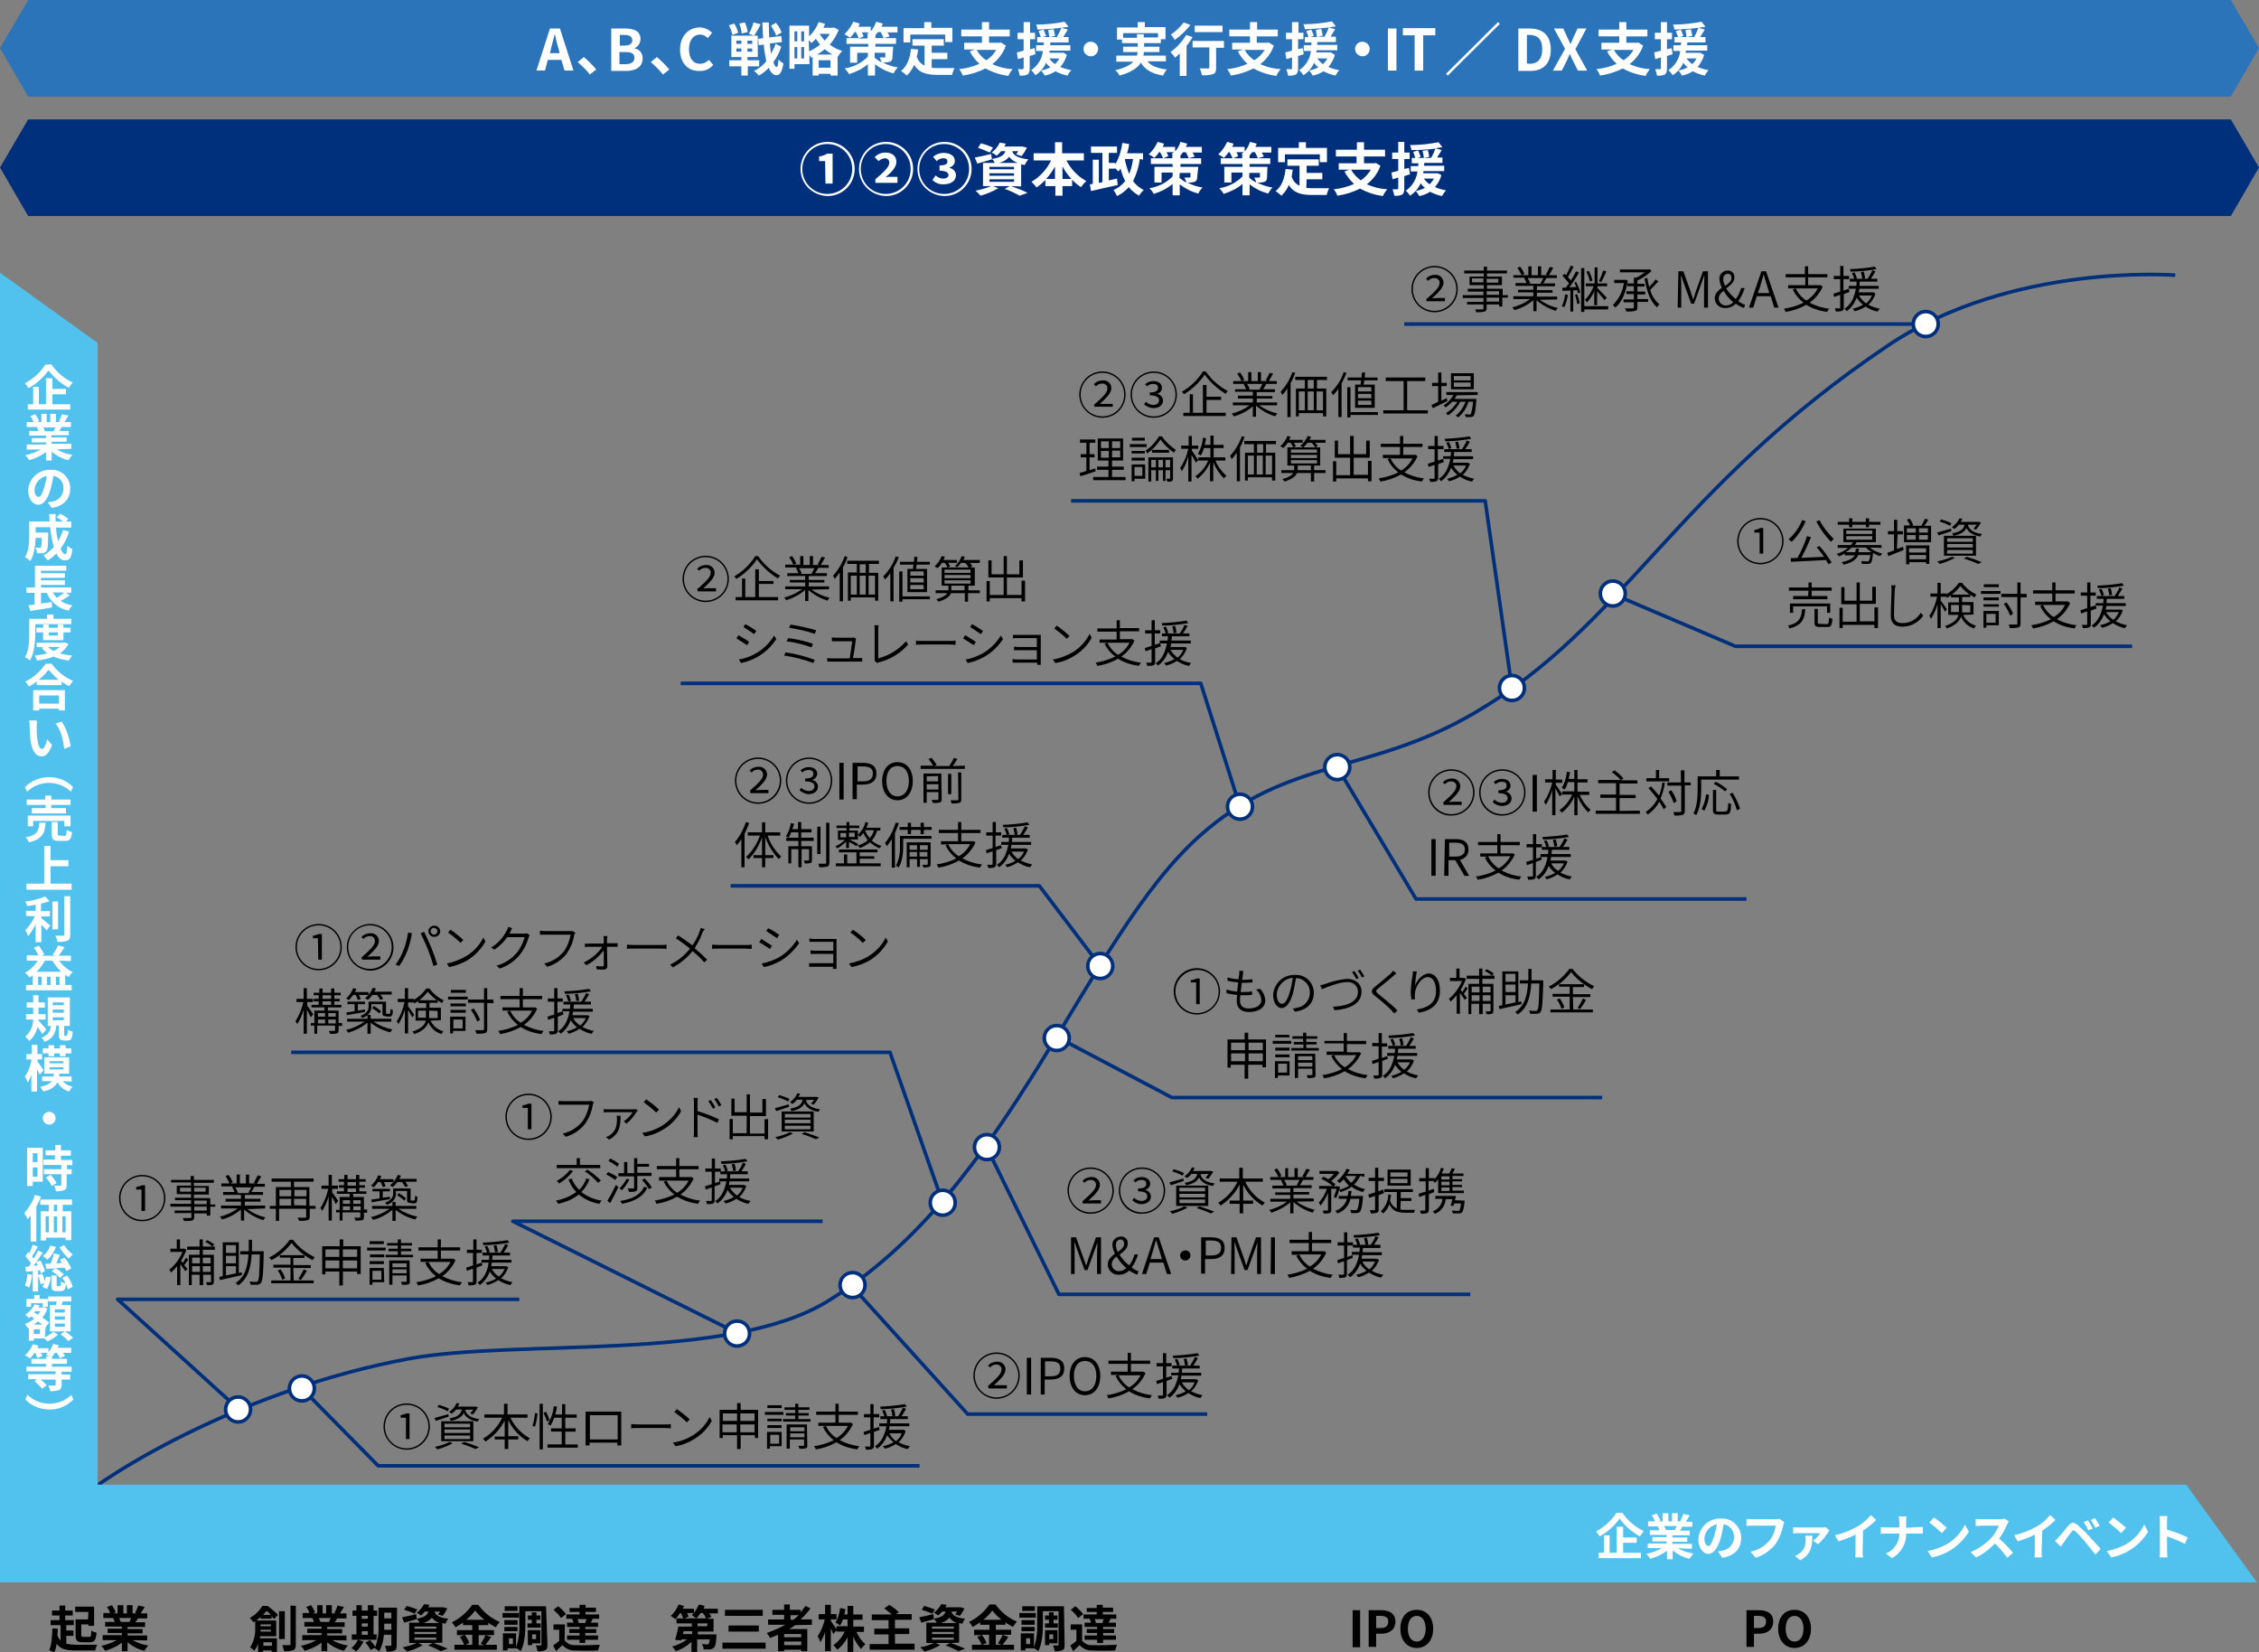 <svg version="1.1" id="レイヤー_1" xmlns="http://www.w3.org/2000/svg" xmlns:xlink="http://www.w3.org/1999/xlink" x="0" y="0" width="633.8" height="463.5" style="enable-background:new 0 0 633.8 463.5" xml:space="preserve"><rect width="100%" height="100%" fill="#808080" stroke="none"/><style>.st1{fill:#002f7b}.st2{fill:#fff}.st5{fill:#51c1ed}.st6{fill:none;stroke:#002f7b;stroke-linejoin:round}</style><path style="fill:#2c74ba" d="M625.9 0H7.9L0 13.5l7.9 13.6h618l7.9-13.6z"/><path class="st1" d="M625.9 33.5H7.9L0 47l7.9 13.6h618l7.9-13.6z"/><path class="st2" d="M157.5 16.8h-3.8l-.8 3h-2.4L154.3 8h2.8l3.8 11.8h-2.5l-.9-3zm-.5-1.9-.3-1.3c-.4-1.2-.7-2.6-1-3.9h-.1c-.3 1.3-.7 2.6-1 3.9l-.3 1.3h2.7zM165.5 20.9c-1-1.3-2.2-2.4-3.4-3.5l1.7-1.4c1.3 1.1 2.4 2.2 3.5 3.5l-1.8 1.4zM171.5 8h3.9c2.4 0 4.3.7 4.3 2.9 0 1.1-.6 2.1-1.6 2.6v.1c1.3.2 2.3 1.4 2.2 2.8 0 2.4-2 3.5-4.6 3.5h-4.2V8zm3.7 4.8c1.5 0 2.2-.6 2.2-1.5s-.7-1.5-2.1-1.5h-1.4v3h1.3zm.3 5.2c1.6 0 2.5-.6 2.5-1.8s-.9-1.6-2.5-1.6h-1.7V18h1.7zM186 20.9c-1-1.3-2.2-2.4-3.4-3.5l1.7-1.4c1.3 1.1 2.4 2.2 3.5 3.5l-1.8 1.4zM190.8 13.9c0-3.9 2.5-6.2 5.5-6.2 1.3 0 2.6.6 3.5 1.5l-1.2 1.5c-.6-.6-1.3-1-2.2-1-1.8 0-3.1 1.5-3.1 4.1s1.2 4.1 3.1 4.1c.9 0 1.8-.4 2.5-1.1l1.2 1.4c-.9 1.1-2.3 1.8-3.8 1.7-3.1.1-5.5-2-5.5-6zM209.8 18.6v2.6H208v-2.6h-3.4v-1.7h3.4V16h-2.8v-6h6.4l-1.5-.5c.6-1 1-2.1 1.3-3.2l2 .5c-.5 1.1-1.1 2.1-1.8 3.2h1v6h-2.9v.9h3.3v1.7h-3.2zm-4.3-8.8c-.2-.9-.5-1.8-1-2.7l1.5-.5c.5.8.9 1.7 1.1 2.6l-1.6.6zm1.1 2.5h1.4v-.9h-1.4v.9zm0 2.2h1.4v-.9h-1.4v.9zm1.5-5.1c-.1-.9-.3-1.9-.7-2.8l1.6-.3c.4.9.6 1.7.8 2.7l-1.7.4zm2.9 2h-1.3v.9h1.4l-.1-.9zm0 2.2h-1.3v.9h1.4l-.1-.9zm8.2-.5c-.5 1.5-1.2 3-2.2 4.3.2.9.6 1.4.9 1.4s.4-.7.5-2.1c.4.4.9.8 1.4 1.1-.4 2.7-1.2 3.3-1.9 3.3-1 0-1.7-.8-2.2-2.1-.8.9-1.7 1.6-2.8 2.2-.4-.5-.9-1-1.4-1.3 1.4-.6 2.6-1.6 3.5-2.7-.3-1.5-.6-3.1-.7-4.7l-1.4.2-.2-1.8 1.4-.2c-.1-1.4-.1-2.8-.2-4.4h1.8c0 1.5.1 2.9.1 4.2l3.4-.4.2 1.7-3.4.4c.1 1 .2 2 .3 2.9.5-.9 1-1.8 1.3-2.8l1.6.8zm-1.4-3.1c-.4-1-.9-1.9-1.5-2.8l1.4-.8c.7.8 1.2 1.7 1.6 2.7l-1.5.9zM235.3 8.4c-.6 1.5-1.4 2.9-2.5 4.1 1 .8 2.2 1.4 3.5 1.8-.5.5-.9 1-1.2 1.6h-.1v5.3h-2v-.5h-3.3v.5H228V16l-.4.2c-.2-.3-.3-.6-.5-.8V18h-4.2v1.3h-1.4V7.2h5.5v3c1.2-1.1 2.1-2.5 2.7-4l1.8.5c-.2.4-.3.8-.5 1.1h2.7l.3-.1 1.3.7zm-12.4.4v2.8h.8V8.8h-.8zm0 7.6h.8v-3.2h-.8v3.2zm2.7-7.6h-.8v2.8h.8V8.8zm0 7.6v-3.2h-.8v3.2h.8zm1.4-2c1.1-.5 2.2-1.1 3.1-1.9-.4-.5-.8-1-1.2-1.6l-1.2 1.2c-.2-.3-.5-.5-.8-.8l.1 3.1zm6.6.9c-.8-.4-1.5-.9-2.2-1.5-.7.6-1.4 1.1-2.2 1.5h4.4zM233 19v-2.1h-3.3V19h3.3zm-2.9-9.6-.1.2c.4.6.9 1.2 1.4 1.8.5-.6 1-1.2 1.4-1.9h-2.7zM250.4 15.9c0 .8-.2 1.2-.7 1.4-.7.2-1.4.3-2.1.2 1.4.7 2.8 1.2 4.3 1.4-.5.5-.9 1.1-1.2 1.7-1.9-.5-3.7-1.4-5.2-2.6v3.2h-2V18c-1.5 1.3-3.4 2.2-5.3 2.8-.3-.6-.7-1.1-1.2-1.6 2.5-.4 4.7-1.5 6.5-3.3v-1.1h-3v2.8h-2v-4.5h5.1v-.8h-6.1v-1.6h3.4c-.2-.6-.5-1.2-.8-1.7h-.3c-.4.6-.8 1.1-1.3 1.6-.5-.4-1-.7-1.6-1 1.1-1 1.9-2.2 2.5-3.5l1.8.5c-.1.3-.2.6-.4.9h3.5v1.3c.7-.8 1.2-1.7 1.5-2.7l1.9.5c-.1.3-.2.6-.4.9h4.5v1.6H249c.2.4.4.7.6 1.1l-1.7.5c-.2-.6-.5-1.1-.8-1.7h-.8c-.2.3-.5.6-.7.9v.8h5.8v1.6h-5.8v.8h5l-.2 2.8zm-7-5.1v-.9h.3c-.2-.1-.3-.2-.5-.3.2-.2.4-.4.6-.5h-2c.2.4.4.7.5 1.1l-1.4.6h2.5zm2 5.4c.6.5 1.3 1 2 1.3-.2-.5-.4-1-.6-1.4h1.4c.2 0 .2 0 .2-.2v-1.1h-3v1.4zM261.4 19c.6.1 1.2.1 1.8.1h4.6c-.3.6-.5 1.3-.7 1.9h-4c-3 0-5.2-.5-6.6-2.8-.5 1.1-1.2 2.2-2.1 3-.5-.5-1-.9-1.6-1.3 1.7-1.3 2.5-3.5 2.8-6.2l2 .2c-.1.7-.2 1.4-.4 2 .4 1.1 1.1 2 2.2 2.5v-5.6H256V11h8.8v1.8h-3.4v2h4.4v1.8h-4.4V19zm-6-7.1h-1.9v-4h5.8V6.2h2v1.6h5.9v4h-2V9.7h-9.8v2.2zM282.2 12.8c-.7 2-2 3.8-3.8 5.2 1.8.8 3.7 1.3 5.7 1.4-.5.6-.9 1.2-1.2 1.9-2.2-.3-4.4-1-6.4-2.1-2 1-4.2 1.7-6.4 2-.2-.7-.6-1.3-1-1.8 2-.2 3.9-.7 5.7-1.5-1.1-1-2-2.1-2.7-3.5l1.4-.5h-3V12h5v-1.8h-5.8V8.3h5.8V6.2h2v2.1h5.8v1.9h-5.8V12h3l.3-.1 1.4.9zM274 14c.7 1.2 1.6 2.2 2.7 2.9 1.2-.7 2.1-1.7 2.8-2.9H274zM290.5 15.2c-.5.2-1 .3-1.6.5v3.5c0 .9-.2 1.4-.6 1.7-.7.3-1.5.4-2.2.3-.1-.6-.3-1.2-.5-1.8h1.3c.2 0 .3-.1.3-.3v-3l-1.6.5-.3-1.9c.5-.1 1.2-.3 1.9-.5V11h-1.7V9.2h1.7v-3h1.8v3h1.4V11H289v2.8l1.3-.3.2 1.7zm8.8.2c-.3 1.3-1 2.4-1.8 3.4 1 .4 2 .7 3.1.9-.5.4-.8 1-1.1 1.5-1.2-.2-2.3-.7-3.4-1.2-.9.6-1.9 1-3 1.2-.3-.5-.6-1-1-1.4.9-.2 1.8-.5 2.6-.9-.5-.4-.9-.8-1.2-1.3-.6 1.4-1.7 2.7-3 3.5-.3-.5-.7-1-1.2-1.4 1.8-1.2 3.1-3.2 3.3-5.4h-1.9v-1.6h2.1c0-.2 0-.5.1-.8H291v-1.5h1c-.2-.6-.4-1.2-.6-1.7l1.4-.4c.2.6.6 1.4.7 1.8l-.9.3h1.8c-.1-.7-.2-1.3-.3-2l1.5-.2c.2.6.3 1.3.4 1.9l-1.5.3h2c.5-.8.9-1.7 1.3-2.6-2.2.3-4.5.4-6.7.5-.1-.5-.2-1-.4-1.4 2.7 0 5.4-.3 8-.8l1.1 1.4c-.6.1-1.3.2-2 .3l1.8.5c-.4.7-.9 1.4-1.3 2.1h1.5v1.5h-5.1c0 .3 0 .5-.1.8h5.7v1.5h-5.8c0 .2-.1.4-.1.6h4.1l.8.6zm-4.9 1c.4.6 1 1.2 1.6 1.6.5-.5.9-1 1.2-1.6h-2.8zM306 11.7c1.1 0 2.1.9 2.1 2s-.9 2.1-2 2.1-2.1-.9-2.1-2v-.1c0-1.1.9-2 2-2zM321.9 17.2c1.1 1.3 2.9 2 5.5 2.3-.5.5-.8 1.1-1.1 1.7-3-.5-5-1.6-6.2-3.6-.9 1.4-2.7 2.7-6 3.6-.3-.6-.7-1.1-1.2-1.5 2.7-.6 4.2-1.5 5.1-2.4h-4.8v-1.7h5.8c.1-.3.1-.7.2-1h-4.1v-1.5h4.1v-1h-4.4v-1h-1.4V7.7h5.8V6.2h2v1.4h5.8V11h-1.3v1.1H321v1h4.3v1.5h-4.4c0 .3 0 .7-.1 1h6.3v1.6h-5.2zm-2.9-6.6v-1h1.9v.9h4V9.3h-9.8v1.3h3.9zM334.6 10.4c-.5.9-1.1 1.7-1.7 2.5v8.4H331V15c-.5.4-.9.8-1.3 1.2-.4-.6-.8-1.1-1.3-1.6 1.8-1.3 3.3-2.9 4.4-4.8l1.8.6zM334 7c-1.3 1.6-2.7 3-4.4 4.2-.3-.5-.7-1.1-1.1-1.5 1.4-.9 2.6-2.1 3.6-3.4l1.9.7zm9.4 6.4h-2.2V19c0 1-.2 1.6-.9 1.8-1 .3-2.1.4-3.1.3-.1-.7-.3-1.3-.6-1.9h2.3c.3 0 .4-.1.4-.3v-5.6h-4.7v-1.8h8.8v1.9zM343 9h-7.8V7.2h7.8V9zM357.4 12.8c-.7 2-2 3.8-3.8 5.2 1.8.8 3.7 1.3 5.7 1.4-.5.6-.9 1.2-1.2 1.9-2.2-.3-4.4-1-6.4-2.1-2 1-4.2 1.7-6.4 2-.2-.7-.6-1.3-1-1.8 2-.2 3.9-.7 5.7-1.5-1.1-1-2-2.1-2.7-3.5l1.4-.5h-3V12h5v-1.8h-5.8V8.3h5.8V6.2h2v2.1h5.8v1.9h-5.9V12h3l.3-.1 1.5.9zm-8.2 1.2c.7 1.2 1.6 2.2 2.7 2.9 1.2-.7 2.2-1.7 2.9-2.9h-5.6zM365.8 15.2c-.5.2-1 .3-1.6.5v3.5c0 .9-.2 1.4-.6 1.7-.7.3-1.5.4-2.2.3-.1-.6-.3-1.2-.5-1.8h1.3c.2 0 .3-.1.3-.3v-3l-1.6.5-.3-1.9c.5-.1 1.2-.3 1.9-.5V11h-1.7V9.2h1.7v-3h1.8v3h1.4V11h-1.5v2.8l1.3-.3.3 1.7zm8.7.2c-.3 1.3-1 2.4-1.8 3.4 1 .4 2 .7 3.1.9-.5.4-.8 1-1.1 1.5-1.2-.2-2.3-.7-3.4-1.2-.9.6-1.9 1-3 1.2-.3-.5-.6-1-1-1.4.9-.2 1.8-.5 2.6-.9-.5-.4-.9-.8-1.2-1.3-.6 1.4-1.7 2.7-3 3.5-.3-.5-.7-1-1.2-1.4 1.8-1.2 3.1-3.2 3.3-5.4h-2v-1.6h2.1c0-.2 0-.5.1-.8h-1.9v-1.5h1c-.1-.5-.4-1.2-.6-1.7l1.4-.4c.3.6.6 1.4.7 1.8l-.9.3h1.8c-.1-.7-.2-1.3-.3-2l1.5-.3c.2.6.3 1.3.4 1.9l-1.5.3h2c.5-.8.9-1.7 1.2-2.6-2.2.3-4.5.4-6.7.5-.1-.5-.2-1-.4-1.4 2.7 0 5.4-.3 8-.8l1.1 1.4c-.6.1-1.3.2-2 .3l1.8.5c-.4.7-.9 1.4-1.3 2.1h1.5v1.5h-5.2c0 .3 0 .5-.1.8h5.7v1.5h-5.8c0 .2-.1.4-.1.6h4.1l1.1.7zm-4.9 1c.4.6 1 1.2 1.6 1.6.5-.5.9-1 1.2-1.6h-2.8zM382.2 11.7c1.1 0 2.1.9 2.1 2s-.9 2.1-2 2.1-2.1-.9-2.1-2v-.1c0-1.1.9-2 2-2zM389.4 8h2.4v11.8h-2.4V8zM396.9 9.9h-3.3v-2h9.1v2h-3.4v9.9h-2.4V9.9zM420.3 6.2l.5.5-14.6 14.5-.5-.5 14.6-14.5zM426 8h3.2c3.6 0 5.9 1.9 5.9 5.9s-2.2 6-5.7 6H426V8zm3.1 9.9c2.2 0 3.6-1.2 3.6-4.1s-1.4-4-3.6-4h-.7v8l.7.1zM439.1 13.7 436 8h2.6l1.1 2.4c.3.6.5 1.1.9 1.9h.1c.3-.7.5-1.3.8-1.9l1.1-2.4h2.5l-3.1 5.8 3.3 6h-2.6l-1.3-2.6c-.3-.6-.6-1.2-.9-2h-.1c-.3.7-.6 1.3-.9 2l-1.3 2.6h-2.5l3.4-6.1zM461 12.8c-.7 2-2 3.8-3.8 5.2 1.8.8 3.7 1.3 5.7 1.4-.5.6-.9 1.2-1.2 1.9-2.2-.3-4.4-1-6.4-2.1-2 1-4.2 1.7-6.4 2-.2-.7-.6-1.3-1-1.8 2-.2 3.9-.7 5.7-1.5-1.1-1-2-2.1-2.7-3.5l1.4-.5h-3V12h5v-1.8h-5.8V8.3h5.8V6.2h2v2.1h5.9v1.9h-5.9V12h3l.3-.1 1.4.9zm-8.2 1.2c.7 1.2 1.6 2.2 2.7 2.9 1.2-.7 2.1-1.7 2.8-2.9h-5.5zM469.3 15.2c-.5.2-1 .3-1.6.5v3.5c0 .9-.2 1.4-.6 1.7-.7.3-1.5.4-2.2.3-.1-.6-.3-1.2-.5-1.8h1.3c.2 0 .3-.1.3-.3v-3l-1.6.5-.3-1.9c.5-.1 1.2-.3 1.9-.5V11h-1.7V9.2h1.7v-3h1.7v3h1.4V11h-1.4v2.8l1.3-.3.3 1.7zm8.8.2c-.3 1.3-1 2.4-1.8 3.4 1 .4 2 .7 3.1.9-.5.4-.8 1-1.1 1.5-1.2-.2-2.3-.7-3.4-1.2-.9.6-1.9 1-3 1.2-.3-.5-.6-1-1-1.4.9-.2 1.8-.5 2.6-.9-.5-.4-.9-.8-1.2-1.3-.6 1.4-1.7 2.7-3 3.5-.3-.5-.7-1-1.2-1.4 1.8-1.2 3.1-3.2 3.3-5.4h-1.9v-1.6h2.1c0-.2 0-.5.1-.8h-1.9v-1.5h1c-.2-.6-.4-1.2-.6-1.7l1.4-.4c.2.6.6 1.4.7 1.8l-.9.3h1.8c-.1-.7-.2-1.3-.3-2l1.5-.2c.2.6.3 1.2.4 1.9l-1.5.3h2c.5-.8.9-1.7 1.2-2.6-2.2.3-4.5.4-6.7.5-.1-.5-.2-1-.4-1.4 2.7 0 5.4-.3 8-.8l1.1 1.4c-.6.1-1.3.2-2 .3l1.8.5c-.4.7-.9 1.4-1.3 2.1h1.5v1.5h-5.1c0 .3 0 .5-.1.8h5.7v1.5h-6c0 .2-.1.4-.1.6h4.1l1.1.6zm-4.9 1c.4.6 1 1.2 1.6 1.6.5-.5.9-1 1.2-1.6h-2.8zM224.6 47.4c0-4.2 3.4-7.6 7.6-7.6 4.2 0 7.6 3.4 7.6 7.6s-3.4 7.6-7.6 7.6c-4.2-.1-7.6-3.4-7.6-7.6zm14.5 0c0-3.9-3.1-7-7-7s-7 3.1-7 7 3.1 7 7 7 7-3.1 7-7zm-7.6-2.2h-1.7v-1.3c.8-.1 1.6-.4 2.3-.8h1.5v8.4h-2l-.1-6.3zM241 47.4c0-4.2 3.4-7.6 7.6-7.6 4.2 0 7.6 3.4 7.6 7.6s-3.4 7.6-7.6 7.6c-4.2-.1-7.6-3.4-7.6-7.6zm14.5 0c0-3.9-3.1-7-7-7s-7 3.1-7 7 3.1 7 7 7 7-3.1 7-7zm-9.9 2.9c2.3-2 3.9-3.4 3.9-4.6.1-.6-.4-1.2-1-1.3h-.3c-.7.1-1.3.4-1.7.8l-1.1-1.1c.8-.9 1.9-1.3 3.1-1.3 1.8 0 3 1 3 2.6s-1.5 3-3 4.3c.5-.1 1.1-.1 1.6-.1h1.7v1.7h-6.2v-1zM257.4 47.4c0-4.2 3.4-7.6 7.6-7.6 4.2 0 7.6 3.4 7.6 7.6 0 4.2-3.4 7.6-7.6 7.6-4.2-.1-7.6-3.4-7.6-7.6zm14.5 0c0-3.9-3.1-7-7-7s-7 3.1-7 7 3.1 7 7 7 7-3.1 7-7zm-10.3 3.1.9-1.3c.6.6 1.4.9 2.2.9.8 0 1.4-.4 1.4-1s-.5-1.2-2.5-1.2v-1.5c1.7 0 2.2-.4 2.2-1.1s-.4-.9-1.2-.9c-.7 0-1.3.3-1.8.8l-1-1.2c.8-.7 1.8-1.1 2.9-1.1 1.9 0 3.2.8 3.2 2.3 0 .8-.6 1.5-1.5 1.8v.1c1 .2 1.8 1 1.8 2.1 0 1.6-1.5 2.5-3.4 2.5-1.2.1-2.4-.4-3.2-1.2zM283.7 52.2c1.6.6 3.5 1.3 4.6 1.9l-2.2.8c-1.3-.7-2.7-1.4-4.2-1.9l1.4-.8h-4.7l1.5.6c-1.6.9-3.2 1.6-5 2.1-.3-.4-1-1.1-1.4-1.4 1.5-.3 3-.7 4.4-1.3h-2.3v-6.5h3.3c-.2-.4-.4-.8-.8-1.1v.1l-4.1 1.2-.7-1.7c1.2-.2 2.9-.6 4.6-1l.2 1.4c2.5-.4 3.4-1.1 3.8-2.2h-1.2c-.4.5-.8.9-1.3 1.3-.4-.4-.9-.7-1.4-.9 1-.7 1.8-1.7 2.3-2.8l1.7.3c-.1.3-.3.5-.4.8h5l1.3.3c-.4.9-.9 1.7-1.5 2.4l-1.5-.5.6-.9H284c.3 1 1.2 1.9 4.5 2.3-.4.5-.7 1-1 1.6-.4-.1-.7-.1-1-.2v6.2l-2.8-.1zm-6-9.4c-1.1-.5-2.2-1-3.3-1.3l.8-1.3c1.2.3 2.3.7 3.4 1.2l-.9 1.4zm-.1 4.7h6.9v-.7h-6.9v.7zm0 1.8h6.9v-.7h-6.9v.7zm0 1.7h6.9v-.7h-6.9v.7zm8-5.3c-1-.3-1.8-.9-2.5-1.7-.7.9-1.8 1.5-2.9 1.7h5.4zM299.2 45c1.2 2.4 3.2 4.5 5.6 5.8-.6.5-1.1 1.1-1.5 1.7-.9-.6-1.8-1.3-2.5-2.1v1.8h-2.7v2.7h-2v-2.7h-2.8v-1.7c-.8.8-1.6 1.5-2.5 2.1-.4-.6-.9-1.1-1.4-1.6 2.4-1.4 4.3-3.5 5.5-6H290v-2h6v-3.1h2V43h6.1v2h-4.9zm-3.2 5.2v-3.5c-.7 1.3-1.5 2.4-2.5 3.5h2.5zm4.6 0c-1-1.1-1.8-2.2-2.5-3.5v3.5h2.5zM319.8 44.6c-.3 2.2-.9 4.2-1.9 6.2.8 1.1 1.8 1.9 3 2.5-.5.5-1 1-1.3 1.6-1.1-.6-2.1-1.4-2.9-2.4-.9 1-2 1.9-3.3 2.5-.3-.6-.6-1.2-1-1.7 1.3-.5 2.4-1.4 3.3-2.5-.6-1.1-1-2.3-1.3-3.5-.2.3-.4.5-.6.8l-.9-.9v.1h-1.8v3.3l2.3-.5.2 1.8c-2.6.6-5.5 1.2-7.5 1.7l-.3-1.9.8-.1v-6.8h1.7v6.5l1-.2v-8.2h-3.2v-1.8h7.3v1.8h-2.3v2.8h1.8v.4c1.1-1.8 1.7-3.9 2-6l1.9.3c-.1.9-.3 1.8-.6 2.6h4.5v1.8l-.9-.2zm-4.2.2c.3 1.4.7 2.7 1.2 4 .6-1.4.9-2.8 1.1-4.2h-2.2l-.1.2zM335.9 49.6c0 .8-.2 1.2-.7 1.4-.7.2-1.4.3-2.1.2 1.4.7 2.8 1.2 4.3 1.4-.5.5-.9 1.1-1.2 1.7-1.9-.5-3.7-1.4-5.2-2.6v3.1h-2v-3.2c-1.5 1.3-3.4 2.2-5.3 2.8-.3-.6-.7-1.1-1.2-1.6 2.5-.4 4.7-1.5 6.5-3.3v-1.1h-3.1v2.8h-2v-4.4h5.1V46h-6.1v-1.6h3.4c-.2-.6-.5-1.1-.8-1.7h-.3c-.4.6-.8 1.1-1.3 1.6-.5-.4-1-.7-1.6-1 1.1-1 1.9-2.2 2.5-3.5l1.8.5c-.1.3-.2.6-.4.9h3.5v1.3c.7-.8 1.2-1.7 1.5-2.7l1.9.5c-.1.3-.2.6-.4.9h4.5v1.6h-2.6c.2.4.4.7.6 1.1l-1.7.5c-.2-.6-.5-1.1-.8-1.7h-.8c-.2.3-.4.6-.7.9v.8h5.8V46h-5.8v.8h5l-.3 2.8zm-7-5.2v-.8h.3l-.5-.3.6-.6h-2c.2.4.4.7.5 1.1l-1.4.6h2.5zm2 5.5c.6.5 1.3 1 2 1.3-.2-.5-.4-1-.6-1.4h1.4c.2 0 .3 0 .3-.2v-1.1h-3l-.1 1.4zM355.5 49.6c0 .8-.2 1.2-.7 1.4-.7.2-1.4.3-2.1.2 1.4.7 2.8 1.2 4.3 1.4-.5.5-.8 1.1-1.2 1.7-1.9-.5-3.7-1.4-5.2-2.6v3.1h-2v-3.2c-1.5 1.3-3.4 2.2-5.3 2.8-.3-.6-.7-1.1-1.2-1.6 2.5-.4 4.7-1.5 6.5-3.3v-1.1h-3.1v2.8h-2v-4.4h5.1V46h-6.1v-1.6h3.3c-.2-.6-.5-1.1-.8-1.7h-.3c-.4.6-.8 1.1-1.3 1.6-.5-.4-1-.7-1.6-1 1.1-1 1.9-2.2 2.5-3.5l1.8.5c-.1.3-.2.6-.4.9h3.5v1.3c.7-.8 1.2-1.7 1.5-2.7l1.9.5c-.1.3-.2.6-.4.9h4.5v1.6H354c.2.4.4.7.6 1.1l-1.7.5c-.2-.6-.5-1.1-.8-1.7h-.8c-.2.3-.4.6-.7.9v.8h5.8V46h-5.8v.8h5l-.1 2.8zm-7-5.2v-.8h.3c-.2-.1-.3-.2-.5-.3l.6-.6h-2c.2.4.4.7.5 1.1l-1.4.6h2.5zm2 5.5c.6.5 1.3 1 2 1.3-.2-.5-.4-1-.6-1.4h1.4c.2 0 .2 0 .2-.2v-1.1h-3v1.4zM366.5 52.7c.6.1 1.2.1 1.8.1h4.6c-.3.6-.5 1.3-.7 1.9h-4c-3 0-5.2-.5-6.6-2.8-.5 1.2-1.2 2.2-2.1 3-.5-.5-1-.9-1.6-1.3 1.7-1.3 2.5-3.5 2.8-6.2l2 .2c-.1.7-.2 1.3-.3 2 .4 1.1 1.1 2 2.2 2.5v-5.6h-3.4v-1.8h8.8v1.8h-3.4v2h4.4v1.8h-4.4l-.1 2.4zm-6-7.2h-1.9v-4h5.8v-1.6h2v1.6h5.9v4h-2v-2.2h-9.8v2.2zM387.3 46.5c-.7 2-2 3.8-3.8 5.2 1.8.8 3.7 1.3 5.7 1.4-.5.6-.9 1.2-1.2 1.9-2.2-.3-4.4-1-6.4-2.1-2 1-4.2 1.7-6.4 2-.2-.7-.6-1.3-1-1.8 2-.2 3.9-.7 5.7-1.5-1.1-1-2-2.2-2.7-3.5l1.4-.5h-3v-1.8h5v-1.9h-5.8V42h5.9v-2.1h2V42h5.9v1.9h-5.9v1.9h3l.3-.1 1.3.8zm-8.2 1.1c.6 1.2 1.6 2.2 2.7 3 1.2-.8 2.1-1.8 2.8-3h-5.5zM395.6 48.9c-.5.2-1.1.3-1.6.5v3.5c0 .9-.2 1.4-.6 1.7-.7.3-1.5.4-2.2.3-.1-.6-.3-1.2-.5-1.8h1.3c.2 0 .3-.1.3-.3v-3l-1.6.5-.3-1.9c.5-.1 1.2-.3 1.9-.5v-3.3h-1.7v-1.8h1.7v-3h1.7v3h1.5v1.8H394v2.8l1.3-.3.3 1.8zm8.8.2c-.3 1.3-1 2.4-1.8 3.4 1 .4 2 .7 3.1.9-.4.5-.8 1-1.1 1.6-1.2-.2-2.3-.7-3.4-1.2-.9.6-1.9 1-3 1.2-.3-.5-.6-1-1-1.4.9-.2 1.8-.5 2.6-.9-.5-.4-.9-.8-1.2-1.3-.6 1.4-1.7 2.7-3 3.5-.3-.5-.7-1-1.2-1.4 1.8-1.2 3-3.2 3.3-5.4h-1.9v-1.5h2.1c0-.3 0-.5.1-.8h-1.9v-1.5h1c-.2-.6-.4-1.2-.6-1.7l1.4-.4c.2.6.6 1.4.7 1.8l-.9.3h1.8c-.1-.7-.2-1.3-.4-2l1.5-.2c.2.6.3 1.3.4 1.9l-1.5.3h2c.5-.8.9-1.7 1.2-2.6-2.2.3-4.5.4-6.7.4-.1-.5-.2-1-.4-1.4 2.7 0 5.4-.3 8-.8l1.1 1.4c-.6.1-1.3.2-2 .3l1.8.5c-.4.7-.9 1.4-1.3 2.1h1.5v1.5h-5.1c0 .2 0 .5-.1.8h5.7V48h-5.8c0 .2-.1.4-.1.6h4.1l1 .5zm-4.9 1c.4.6 1 1.2 1.6 1.6.5-.5.9-1 1.2-1.6h-2.8z"/><defs><path id="SVGID_1_" d="M27.4 67h605.8v349.5H27.4z"/></defs><clipPath id="SVGID_00000052800226580382746180000016242592489526237318_"><use xlink:href="#SVGID_1_" style="overflow:visible"/></clipPath><g style="clip-path:url(#SVGID_00000052800226580382746180000016242592489526237318_)"><path d="M20.6 421.8c10.9-9.6 48.8-32.2 93.9-40.6 30.8-5.7 89.6 1 117.6-16.1C284 333.4 304 263.4 336.8 234.3c24.7-21.9 47.6-17.1 76.9-34.3 42.4-24.8 55.9-62.7 116.2-103.2 34.6-23.2 80.4-19.6 80.4-19.6" style="fill:none;stroke:#002f7b;stroke-miterlimit:10"/></g><path class="st5" d="M27.4 443.9H0V76.5l27.4 19.7z"/><path class="st5" d="M0 416.5v27.4h633.2l-19.8-27.4z"/><path class="st2" d="M455.2 424.4c1.5 2.2 3.6 4 6 5.1-.4.5-.8 1-1.1 1.5-2.2-1.2-4.2-2.9-5.7-5-1.5 2.1-3.4 3.8-5.6 5-.3-.5-.6-.9-1-1.4 2.3-1.2 4.3-3 5.7-5.2h1.7zm.2 11.2h5v1.5h-11.9v-1.5h1.5v-4.9h1.6v4.9h2v-7.3h1.8v3h3.8v1.5h-3.8v2.8zM470.7 434.3c1.4.8 2.9 1.3 4.4 1.5-.4.5-.8 1-1.1 1.5-1.7-.4-3.3-1.2-4.7-2.4v2.5h-1.6V435c-1.4 1.1-3 1.8-4.7 2.3-.3-.5-.7-1-1.1-1.4 1.6-.3 3.1-.9 4.4-1.6h-4V433h5.3v-.6h-4v-1.2h4v-.6h-4.7v-1.3h2.7c-.1-.4-.3-.7-.5-1.1h.2-2.9v-1.4h1.9c-.2-.6-.5-1.2-.9-1.7l1.4-.5c.4.6.8 1.3 1.1 2l-.7.2h1.3v-2.3h1.6v2.3h1v-2.3h1.6v2.3h1.2l-.5-.1c.4-.6.6-1.3.9-2l1.8.4c-.4.6-.8 1.3-1.1 1.8h1.8v1.4H472c-.2.4-.4.8-.7 1.1h2.8v1.3h-4.9v.6h4.2v1.2h-4.2v.6h5.5v1.4l-4-.2zm-3.8-6.2c.2.3.3.7.5 1.1h-.2 2.7c.2-.3.3-.7.5-1.1h-3.5zM482 435.2c.4-.1.9-.1 1.3-.2 1.8-.3 3.2-1.9 3.2-3.7.1-1.8-1.1-3.4-2.9-3.7-.2 1.3-.5 2.5-.8 3.8-.8 2.8-2 4.5-3.5 4.5s-2.8-1.7-2.8-4c.1-3.4 3-6.1 6.4-5.9 2.9-.2 5.4 2.1 5.6 5v.5c0 2.9-1.8 5-5.3 5.5l-1.2-1.8zm-1.1-4.2c.3-1.1.6-2.2.8-3.4-1.9.4-3.4 2-3.5 4 0 1.4.6 2.1 1.1 2.1s1-.8 1.6-2.7zM500.6 427c-.1.3-.2.7-.3 1-.4 1.8-1.1 3.6-2.1 5.1-1.4 1.8-3.4 3.2-5.6 3.9l-1.5-1.7c2.2-.4 4.1-1.6 5.5-3.3.9-1.2 1.4-2.6 1.6-4h-6.5c-.6 0-1.3 0-1.7.1v-2c.4 0 1.2.1 1.7.1h6.5c.4 0 .7 0 1.1-.1l1.3.9zM513.3 429.3c-.2.2-.3.4-.4.6-.8 1.2-1.7 2.3-2.8 3.3l-1.4-1c.8-.6 1.5-1.3 2-2.1h-6.1c-.5 0-1 0-1.5.1v-1.8c.5.1 1 .1 1.5.1h6.5c.4 0 .8 0 1.1-.1l1.1.9zm-4.8 1.5c-.1 2.6-.1 5.1-3.4 6.9l-1.5-1.2c.4-.2.8-.4 1.1-.6 1.6-1.1 1.9-2.3 1.9-4.1 0-.3 0-.7-.1-1h2zM522.6 435.1c0 .6 0 1.2.1 1.8h-2.2c.1-.6.1-1.2.1-1.8v-4.6c-1.5.8-3.2 1.4-4.8 1.9l-1-1.7c2.2-.5 4.4-1.4 6.4-2.5 1.4-.8 2.6-1.9 3.7-3.2l1.5 1.4c-1.1 1.1-2.4 2.1-3.7 3l-.1 5.7zM538 428.4c.6 0 1.2 0 1.5-.1v1.9h-4.7c.1 2.9-1.5 5.6-4 6.9l-1.7-1.3c2.3-.9 3.8-3.2 3.8-5.6h-3.6c-.6 0-1.2 0-1.6.1v-1.9c.5.1 1 .1 1.5.1h3.7V427c0-.6-.1-1.1-.2-1.6h2.2c-.1.5-.1 1.1-.1 1.7v1.5l3.2-.2zM546.2 433.2c2.2-1.3 4-3.2 5.1-5.5l1.1 2c-1.3 2.1-3.1 3.9-5.2 5.2-1.6 1-3.4 1.7-5.2 2l-1.2-1.8c1.9-.3 3.7-1 5.4-1.9zm0-4.6-1.4 1.5c-1.1-1.1-2.3-2.1-3.5-3l1.3-1.4c1.3.9 2.5 1.8 3.6 2.9zM563.6 426.8c-.2.3-.3.6-.5.9-.6 1.4-1.3 2.7-2.2 3.9 1.4 1.2 2.7 2.6 3.9 4l-1.6 1.4c-1.1-1.4-2.2-2.8-3.5-4-1.5 1.6-3.3 3-5.3 3.9l-1.5-1.5c2.2-.9 4.2-2.3 5.8-4 .9-1 1.6-2.2 2.1-3.4H556c-.6 0-1.4.1-1.7.1v-2c.6.1 1.1.1 1.7.1h4.9c.5 0 1 0 1.5-.2l1.2.8zM572.8 435.1c0 .6 0 1.2.1 1.8h-2.1c.1-.6.1-1.2.1-1.8v-4.6c-1.5.8-3.2 1.4-4.8 1.9l-1-1.7c2.2-.5 4.4-1.4 6.4-2.5 1.4-.8 2.6-1.9 3.7-3.2l1.5 1.4c-1.1 1.1-2.4 2.1-3.7 3l-.2 5.7zM577.6 431.2c.6-.6 1.7-2 2.7-3.2.8-1 1.6-1.1 2.7-.1 1 .9 2 1.8 2.9 2.8.9 1 2.4 2.6 3.5 3.8l-1.5 1.6c-.9-1.1-2.2-2.7-3-3.7-.8-1-1.7-1.9-2.6-2.8-.5-.4-.7-.4-1.1.1-.5.7-1.6 2.1-2.1 2.9-.3.4-.7.9-.9 1.3l-1.7-1.7c.4-.2.7-.5 1.1-1zm9.6-2.4-1.3.5c-.3-.8-.8-1.6-1.3-2.3l1.2-.5c.5.8 1 1.6 1.4 2.3zm1.9-.8-1.2.6c-.4-.8-.8-1.5-1.3-2.2l1.2-.5c.4.6.9 1.4 1.3 2.1zM596.5 433.2c2.2-1.3 4-3.2 5.1-5.5l1.1 2c-1.3 2.1-3.1 3.9-5.2 5.2-1.6 1-3.4 1.7-5.2 2l-1.2-1.8c1.9-.3 3.7-1 5.4-1.9zm0-4.6-1.4 1.5c-1.1-1.1-2.3-2.1-3.5-3l1.3-1.4c1.2.9 2.4 1.8 3.6 2.9zM613 433.1c-1.6-.8-3.3-1.5-5-2.1v4c0 .4.1 1.4.1 1.9h-2.2c.1-.6.1-1.3.1-1.9v-8c0-.6 0-1.1-.1-1.7h2.2c-.1.6-.1 1.1-.1 1.7v2.1c2 .6 4 1.3 5.8 2.2l-.8 1.8zM14.4 102.2c1.5 2.2 3.6 4 6 5.1-.4.5-.8 1-1.1 1.5-2.2-1.2-4.2-2.9-5.7-4.9-1.5 2.1-3.4 3.8-5.6 5-.3-.5-.6-.9-1-1.4 2.3-1.2 4.3-3 5.7-5.2l1.7-.1zm.3 11.2h5v1.5H7.8v-1.5h1.5v-4.9h1.6v4.9h2v-7.3h1.8v3h3.8v1.5h-3.8v2.8zM15.9 126.1c1.4.8 2.9 1.3 4.4 1.5-.4.5-.8 1-1.1 1.5-1.7-.4-3.3-1.2-4.7-2.4v2.5h-1.6v-2.4c-1.4 1.1-3 1.8-4.7 2.3-.3-.5-.7-1-1.1-1.4 1.6-.3 3-.9 4.4-1.6h-4v-1.4h5.4v-.6h-4v-1.2h4v-.7H8.2v-1.3h2.6c-.1-.4-.3-.8-.5-1.1h.2-3v-1.4h1.9c-.2-.6-.5-1.2-.9-1.7l1.4-.5c.4.6.8 1.3 1.1 2l-.7.2h1.3v-2.3h1.5v2.3h1v-2.3h1.6v2.3H17l-.5-.2c.4-.6.6-1.3.9-2l1.8.4c-.4.6-.8 1.3-1.1 1.8h1.8v1.4h-2.6c-.2.4-.5.8-.7 1.1h2.7v1.2h-4.9v.6h4.3v1.2h-4.2v.6H20v1.4l-4.1.2zm-3.8-6.2c.2.3.4.7.5 1.1h-.2H15c.2-.3.3-.7.5-1.1h-3.4zM13.4 140.9c.5-.1.9-.1 1.3-.2 1.8-.3 3.1-1.8 3.1-3.6.1-1.8-1.1-3.3-2.8-3.6-.2 1.2-.5 2.5-.8 3.7-.8 2.8-2 4.4-3.5 4.4s-2.8-1.7-2.8-4c.1-3.3 2.9-5.9 6.2-5.8h.1c2.9-.2 5.3 2 5.5 4.9v.4c0 2.8-1.8 4.9-5.2 5.4l-1.1-1.6zm-1-4.1c.3-1.1.6-2.2.7-3.3-1.9.4-3.3 2-3.4 3.9 0 1.4.5 2 1.1 2s1-.8 1.6-2.6zM19.4 149.1c-.5 1.7-1.3 3.3-2.4 4.8.4 1 .9 1.6 1.3 1.6s.5-.7.6-2.4c.4.4.9.7 1.4.9-.3 2.6-.8 3.2-2.1 3.2-1 0-1.8-.7-2.4-1.9-.7.7-1.5 1.4-2.4 1.9-.4-.5-.8-.9-1.2-1.4 1.1-.6 2-1.4 2.9-2.3-.5-1.8-.9-3.7-1-5.6H10v1.5h3.5v.6c0 2.9-.1 4.2-.5 4.6-.2.3-.6.5-1 .6h-1.6c0-.5-.2-1.1-.5-1.6.5 0 1 .1 1.2.1.2 0 .3 0 .4-.2.2-.9.3-1.7.2-2.6H10c-.1 2.1-.4 4.8-1.5 6.5-.5-.4-.9-.8-1.5-1.1 1.1-1.7 1.2-4.1 1.2-5.9v-4.1h5.7c0-.7-.1-1.4-.1-2.1h1.8v2.1h2.1c-.6-.4-1.2-.9-1.8-1.2l1-1c.8.4 1.6.9 2.3 1.5l-.7.7H20v1.7h-4.3c.1 1.3.3 2.6.6 3.8.6-1 1-2 1.4-3.1l1.7.4zM19.6 167c-.8.6-1.7 1.1-2.6 1.6 1 .6 2.1 1 3.3 1.2-.4.5-.8 1-1 1.5-2.8-.5-5.1-2.4-6.2-5h-1.6v3l3-.4.1 1.5c-2.1.4-4.5.7-6.1 1l-.5-1.6 1.7-.2v-3.3H7.4v-1.5h2.4v-6.1h8.8v1.4h-7.1v.7h6.7v1.3h-6.7v.7h6.7v1.3h-6.7v.7H20v1.5h-1.5l1.1.7zm-4.8-.8c.3.5.7 1 1.1 1.5.7-.4 1.5-.9 2.1-1.5h-3.2zM9.9 177.4c0 2.3-.2 5.7-1.5 7.9-.4-.4-.9-.7-1.4-.9 1.2-2 1.2-4.9 1.2-6.9v-3.9h5v-1.2H15v1.2h5v1.5H9.9v2.3zm9.3 3.2c-.5 1.1-1.4 2-2.4 2.7 1.1.3 2.3.5 3.5.6-.4.4-.7.9-1 1.4-1.5-.2-2.9-.5-4.3-1.1-1.5.6-3 .9-4.6 1.1-.2-.5-.4-1-.7-1.4 1.2-.1 2.4-.3 3.6-.6-.6-.4-1.2-1-1.6-1.6l.7-.2h-2.1v-1.2h7.5l.3-.1 1.1.4zm-7.1-1v-2.2h-1.9v-1.3h1.9v-.9h1.6v.9h2.5v-.9h1.6v.9h2v1.3h-2v2.2h-5.7zm1.4 1.9c.5.5 1 .9 1.6 1.1.6-.3 1.2-.7 1.7-1.1h-3.3zm.2-4.1v.9h2.5v-.9h-2.5zM14.5 186.2c1.5 2.1 3.6 3.8 6 4.8-.4.5-.8 1-1.1 1.5-.7-.4-1.5-.8-2.1-1.3v1h-7v-1c-.7.5-1.4 1-2.2 1.4-.3-.5-.6-1-1-1.4 2.3-1.1 4.3-2.9 5.7-5h1.7zm-5.2 7.4h8.9v5.7h-1.7v-.5H11v.5H9.3v-5.7zm7.2-2.9c-1.1-.8-2-1.8-2.9-2.8-.8 1.1-1.7 2-2.8 2.8h5.7zm-5.5 4.4v2.3h5.5v-2.3H11zM10.3 203.9c0 1 0 1.9.1 2.9.2 1.9.6 3.3 1.4 3.3.7 0 1.2-1.6 1.4-2.7l1.4 1.6c-.9 2.4-1.8 3.2-2.9 3.2-1.5 0-2.8-1.3-3.2-5-.1-1.2-.2-2.8-.2-3.7 0-.5 0-.9-.1-1.4h2.1c.1.6 0 1.2 0 1.8zm9.5 5.5-1.8.7c-.2-2.2-.9-5.4-2.4-7.1l1.7-.6c1.4 2.2 2.2 4.6 2.5 7zM13.8 218c2.5 0 5 1 6.7 2.8l-.6 1.3c-3.4-3.3-8.9-3.3-12.3 0l-.6-1.3c1.8-1.8 4.2-2.8 6.8-2.8zM12.8 230.8c-.2 2.8-.8 4.6-4.7 5.5-.2-.5-.5-1-.9-1.4 3.3-.6 3.7-1.9 3.8-4.1h1.8zm0-5H7.5v-1.5h5.2v-1.1h1.7v1.1h5.4v1.5h-5.4v.9h4.1v1.5H8.9v-1.5h3.9v-.9zm5.2 6v-1.5H9.3v1.5H7.8v-3h12v3H18zm.1 2.7c.5 0 .5-.2.6-1.7.5.3 1 .5 1.5.6-.2 2-.6 2.5-1.9 2.5h-1.8c-1.6 0-2-.5-2-2v-3.3h1.7v3.3c0 .5.1.5.6.5l1.3.1zM20.1 247.9v1.7H7.4v-1.7h5v-10.6h1.8v4h5v1.7h-5v4.9h5.9zM11.6 257.6c.7.5 2.1 1.7 2.5 2l-1 1.4c-.5-.6-1-1.1-1.5-1.6v4.9H10v-5c-.6 1.2-1.3 2.3-2.1 3.3-.2-.6-.5-1.1-.8-1.6 1.1-1.2 2-2.5 2.7-4H7.3v-1.5H10v-1.7c-.8.2-1.6.3-2.4.4-.1-.5-.3-.9-.5-1.3 1.9-.2 3.8-.7 5.6-1.4l1.2 1.3c-.8.3-1.6.5-2.4.7v2.1H14v1.5h-2.4v.5zm4.7 3.1h-1.6v-7.8h1.6v7.8zm3.4-9.3v10.8c0 1-.2 1.4-.8 1.7-.9.3-1.8.4-2.8.3-.1-.6-.3-1.2-.6-1.7h2.1c.3 0 .4-.1.4-.4v-10.7h1.7zM16.6 269.5c1 1.4 2.3 2.5 3.8 3.2-.4.4-.8.8-1.1 1.4-.3-.2-.7-.4-1-.6v2.8h1.8v1.5H7.3v-1.5h1.9v-2.7l-.9.6c-.4-.5-.8-.9-1.3-1.3 1.5-.8 2.7-2 3.6-3.4H7.5V268h3.3c-.4-.8-.8-1.5-1.3-2.1l1.4-.6c.6.8 1.1 1.6 1.5 2.4l-.7.4h3.9l-.8-.3c.6-.8 1.1-1.7 1.5-2.6l1.8.5c-.5.8-1 1.6-1.6 2.4h3.4v1.5l-3.3-.1zm.6 3.1c-1-.9-1.8-1.9-2.5-3.1h-2.1c-.6 1.1-1.4 2.2-2.3 3.1h6.9zm-5.5 1.4h-1v2.3h1V274zm2.5 0h-1v2.3h1V274zm2.5 2.3V274h-1v2.3h1zM11.9 290.1c-.4-.7-.9-1.4-1.4-2-.3 1.5-1.1 2.9-2.3 3.9-.3-.4-.7-.8-1.1-1.2 1.4-1.2 2.2-3 2.2-4.8h-2v-1.5h2v-1.8H7.5v-1.5h1.8v-2h1.5v2h1.8v1.5h-1.8v1.8h2v1.5h-2v.3c.6.6 1.9 2.1 2.2 2.5l-1.1 1.3zm6.8.4c.2 0 .3-.2.3-1.7.4.3.9.5 1.4.6-.1 2-.5 2.5-1.5 2.5H18c-1.2 0-1.5-.5-1.5-1.8v-2.4h-.7c-.2 2.1-.9 3.6-3.3 4.6-.2-.5-.5-.9-.9-1.2 1.5-.4 2.6-1.7 2.7-3.3h-.9v-8h6.2v8H18v2.4c0 .4 0 .4.2.4h.5zm-3.9-8.5h3.1v-.8h-3.1v.8zm0 2.1h3.1v-.9h-3.1v.9zm0 2.1h3.1v-.8h-3.1v.8zM11.1 301.5c-.2-.4-.4-1-.7-1.6v6.3H8.8v-4.7c-.3.8-.6 1.5-1 2.2-.2-.6-.5-1.1-.8-1.7.9-1.3 1.5-2.8 1.8-4.4v-.4H7.4v-1.5h1.5v-2.6h1.6v2.6h1.3v1.5h-1.3v.5c.4.6 1.5 2.1 1.7 2.6l-1.1 1.2zm6.5 1.8c.7.8 1.7 1.4 2.8 1.5-.4.4-.7.9-1 1.4-1.4-.4-2.6-1.3-3.3-2.6-.6 1.2-1.7 2.1-4 2.6-.2-.5-.5-.9-.8-1.3 1.8-.4 2.7-.9 3.2-1.6h-2.7V302H15c0-.2.1-.5.1-.8h-2.7v-4.6h7v4.6h-2.7c0 .3-.1.5-.1.8h3.5v1.4l-2.5-.1zm-4-7.8H12v-1.4h1.6v-.9h1.6v.9h1.6v-.9h1.6v.9H20v1.4h-1.6v.8h-1.6v-.8h-1.6v.8h-1.6v-.8zm.3 2.8h3.9v-.6h-3.9v.6zm0 1.7h3.9v-.6h-3.9v.6zM13.8 311.9c1 0 1.8.8 1.8 1.8s-.8 1.8-1.8 1.8-1.8-.8-1.8-1.8.8-1.8 1.8-1.8zM12 331.5H9.2v1.2H7.6V322H12v9.5zm-2.8-8v2.5h1.3v-2.5H9.2zm1.3 6.6v-2.6H9.2v2.6h1.3zm8.3-3.3v1.2h1.3v1.4h-1.4v3c0 .8-.1 1.2-.7 1.5-.7.2-1.5.3-2.3.3-.1-.5-.3-1.1-.5-1.6h1.7c.2 0 .3 0 .3-.2v-3h-4.9V328h4.9v-1.2h-5v-1.5h3.2v-1.2h-2.6v-1.4h2.7v-1.5h1.6v1.5h2.8v1.5h-2.8v1.2h3.2v1.5l-1.5-.1zm-4.6 2.8c.7.7 1.2 1.4 1.7 2.3l-1.4.8c-.4-.9-1-1.6-1.6-2.4l1.3-.7zM11.5 335.7c-.4.9-.8 1.9-1.3 2.8v9.8H8.6V341c-.3.3-.5.7-.9 1-.2-.6-.5-1.1-.9-1.7 1.3-1.5 2.4-3.2 3-5.1l1.7.5zm6.1 2.3v1.8H20v8.1h-1.6v-.7h-5.5v.8h-1.5v-8.2h2.3V338h-2.4v-1.5h8.9v1.5h-2.6zm-4.8 7.7h.9v-4.5h-.9v4.5zm2.3-4.5v4.5h.9v-4.5h-.9zm.9-3.2h-.9v1.8h.9V338zm2.4 3.2h-.9v4.5h.9v-4.5zM9 357.6c-.1 1.2-.4 2.5-.8 3.6l-1.2-.6c.4-1 .6-2.1.7-3.2l1.3.2zm1.7-1.2v5.9H9.2v-5.7l-1.9.2-.2-1.4 1-.1.6-.9c-.5-.7-1-1.4-1.6-2l.8-1.1.3.3c.4-.8.7-1.6 1-2.4l1.4.5c-.5 1-1.1 2-1.6 2.8.2.2.3.4.4.6.5-.7.9-1.5 1.3-2.3l1.3.6c-.8 1.2-1.7 2.5-2.6 3.7l1.2-.1c-.1-.3-.3-.6-.5-.9l1.2-.5c.6.9 1 1.9 1.3 3l-1.2.6c-.1-.3-.1-.6-.2-.9l-.5.1zm1.2.9c.3.7.5 1.5.7 2.2.1-.5.2-.9.3-1.4l1.3.2c-.1 1.2-.5 2.3-1 3.3l-1.3-.6c.2-.4.4-.7.5-1.1l-1 .4c-.2-.9-.4-1.8-.8-2.6l1.3-.4zm3.8-7.5c-.5 1.4-1.3 2.6-2.4 3.6-.4-.4-.8-.7-1.3-1 1-.8 1.7-1.8 2.1-3l1.6.4zm2.9 6.8c-.1-.3-.3-.7-.5-1-1.8.1-3.7.3-5.1.4l-.3-1.5h1.5c.4-.9.7-1.9.9-2.9l1.7.4c-.3.8-.7 1.7-1 2.4l1.6-.1-.6-.9 1.3-.6c.8.9 1.4 2 1.9 3l-1.4.8zm.2 1.2c.7 1 1.3 2 1.6 3.2l-1.4.7c-.1-.5-.3-1.1-.5-1.5-.1 1.6-.6 2-1.5 2h-1.1c-1.3 0-1.5-.4-1.5-1.8v-2.6h1.5v2.6c0 .4 0 .4.3.4h.6c.2 0 .3-.2.3-1.3.4.3.8.5 1.3.6-.3-.6-.6-1.1-.9-1.6l1.3-.7zm-3.3-2c.9.4 1.7 1 2.4 1.7l-1.1 1c-.6-.8-1.4-1.4-2.3-1.9l1-.8zm2.5-6.5c.6 1 1.5 1.9 2.4 2.6-.4.4-.8.8-1.1 1.2-1-.9-1.9-2-2.6-3.2l1.3-.6zM12.6 375.1c.9-.4 1.7-.9 2.4-1.5l1.3.8c-.9.8-1.9 1.4-3 1.9l-.8-.8h-3v.6H8.1v-3.6l-.3.1c-.2-.4-.5-.8-.8-1.2.9-.3 1.8-.8 2.6-1.5l-.9-.6c-.2.2-.4.3-.6.5-.3-.4-.6-.7-1-1 1.1-.7 2-1.7 2.6-2.9l1.4.3-.3.6h1.3l.3-.1.9.4c-.3.9-.8 1.8-1.4 2.5.7.5 1.4 1 1.9 1.4l-1 1.3-.2 2.8zm-3.9-8.5H7.4v-2.2h2.2v-1.1h1.5v1.1h2.3v2.2H12v-1H8.7v1zm2.5 6.3H9.5v1.3h1.7v-1.3zm.7-1.3-1.2-.9-1.2.9h2.4zm-2-3.8-.3.4 1 .6c.3-.3.5-.6.7-1H9.9zm5.8-1.7c.1-.3.1-.6.2-1h-2.4v-1.4H20v1.4h-2.4c-.1.3-.2.6-.3 1h2.5v7.4H14v-7.4h1.7zm2.5 1.2h-2.8v.9h2.8v-.9zm0 2h-2.8v.9h2.8v-.9zm0 2h-2.8v.9h2.8v-.9zm0 2.2c.8.5 1.6 1.1 2.3 1.8l-1.3.9c-.7-.7-1.4-1.3-2.2-1.9l1.2-.8zM17.3 384.8v.8h2.4v1.4h-2.4v1.5c0 .8-.2 1.2-.8 1.5-.8.2-1.6.3-2.4.3-.1-.5-.3-1.1-.6-1.6h1.8c.3 0 .3-.1.3-.2V387h-4.2c.6.5 1.2 1 1.7 1.6l-1.3 1c-.6-.8-1.3-1.5-2.1-2.1l.7-.6H7.9v-1.4h7.7v-.8H7.4v-1.3h5.5v-.8H8.8v-1.4h4.1v-.7h.8c-.3-.2-.6-.4-.8-.5.2-.1.3-.3.5-.5h-1.9c.2.3.3.6.4.9l-1.4.6-.6-1.5h-.2c-.4.6-.8 1.1-1.3 1.6-.4-.3-.9-.7-1.4-.9 1-.9 1.7-1.9 2.2-3.1l1.6.4c-.1.2-.2.5-.3.7h3.1v1.1c.6-.7 1-1.4 1.3-2.3l1.6.4c-.1.2-.2.5-.3.7H20v1.4h-2.3c.2.3.4.6.5.9l-1.4.6c-.2-.5-.5-1-.9-1.5h-.5c-.2.4-.5.7-.8 1.1v.6h4.2v1.4h-4.2v.8h5.5v1.4h-2.8zM13.8 395.4c-2.5 0-5-1-6.7-2.8l.6-1.3c3.4 3.3 8.9 3.3 12.3 0l.6 1.3c-1.9 1.9-4.3 2.9-6.8 2.8z"/><path d="M18.6 461.1c.9.2 1.8.3 2.7.3h6c-.3.5-.5 1.1-.6 1.6h-5.4c-2.6 0-4.3-.3-5.4-1.9-.1.8-.3 1.7-.7 2.5-.4-.3-.9-.5-1.4-.7.7-1.4.8-3.7.9-6.1l1.5.1c0 .6 0 1.2-.1 1.8.2.6.5 1.1.9 1.6v-4.4h-2.8v-1.4h2.5v-1.3h-2.1v-1.4h2.1v-1.4h1.6v1.4h2.1v1.4h-2.1v1.3h2.4v1.4h-2.1v1.5h2v1.5h-2v2.2zm6.2-8.9h-3.7v-1.5h5.3v5.4h-1.6v-.4h-2v2.9c0 .5.1.6.6.6H25c.5 0 .6-.2.6-1.8.4.3.9.5 1.5.6-.2 2.1-.6 2.7-1.9 2.7h-2c-1.6 0-2-.5-2-2.1v-4.3h3.5l.1-2.1zM37.2 460.1c1.4.8 2.9 1.3 4.4 1.5-.4.5-.8 1-1.1 1.5-1.7-.4-3.3-1.2-4.7-2.4v2.5h-1.6v-2.4c-1.4 1.1-3 1.8-4.7 2.3-.3-.5-.7-1-1.1-1.4 1.6-.3 3-.9 4.4-1.6h-4v-1.4h5.4v-.6h-4v-1.2h4v-.6h-4.7V455h2.7c-.1-.4-.3-.8-.5-1.1h.2H29v-1.4h1.9c-.2-.6-.5-1.2-.9-1.7l1.4-.5c.4.6.8 1.3 1.1 2l-.7.3H33v-2.3h1.6v2.3h1v-2.3h1.6v2.3h1.2l-.5-.2c.4-.6.6-1.3.9-2l1.8.4c-.4.6-.8 1.3-1.1 1.8h1.8v1.4h-2.6c-.2.4-.5.8-.7 1.1h2.7v1.3h-4.9v.6H40v1.2h-4.2v.6h5.5v1.4l-4.1-.1zm-3.8-6.2c.2.3.3.7.5 1.1h-.2 2.6c.2-.3.3-.8.5-1.1h-3.4zM73.1 454.1v-.5c-.4.4-.8.7-1.2 1h5.6v4.4H73c0 .2 0 .4-.1.6h4.8v3.8h-1.5v-.4h-2.4v.4h-1.4v-2.3c-.2.7-.6 1.4-1.1 2-.3-.4-.7-.7-1.1-1 1-1.6 1.5-3.5 1.4-5.4v-1.9l-.5.3c-.3-.4-.6-.8-1-1.2 1.4-.8 2.7-2 3.5-3.4h1.5c1 .8 2 1.6 2.9 2.5l-1.1 1.2-.7-.8v.7h-3.1zm2.9 3.6v-.5h-2.9v.5H76zm-2.9-2v.5H76v-.5h-2.9zM76 453c-.4-.4-.8-.8-1.2-1.1-.3.4-.6.7-1 1.1H76zm-2.1 7.7v1h2.4v-1h-2.4zm6-.9h-1.6V452h1.6v7.8zm3.1-9.3v10.8c0 .9-.2 1.4-.7 1.6-.8.3-1.7.4-2.6.3-.1-.6-.3-1.2-.5-1.7h1.9c.3 0 .4-.1.4-.3v-10.8l1.5.1zM93.2 460.1c1.4.8 2.9 1.3 4.4 1.5-.4.5-.8 1-1.1 1.5-1.7-.4-3.3-1.2-4.7-2.4v2.5h-1.6v-2.4c-1.4 1.1-3 1.8-4.7 2.3-.3-.5-.7-1-1.1-1.4 1.6-.3 3.1-.9 4.4-1.6h-4v-1.4h5.4v-.6h-4v-1.2h4v-.6h-4.8V455h2.7c-.1-.4-.3-.7-.5-1.1h.2-2.9v-1.4h1.9c-.2-.6-.5-1.2-.9-1.7l1.4-.5c.4.6.8 1.3 1.1 2l-.7.3H89v-2.3h1.5v2.3h1v-2.3h1.6v2.3h1.2l-.5-.2c.4-.6.7-1.3.9-2l1.8.4c-.4.6-.8 1.3-1.1 1.8h1.8v1.4h-2.6c-.2.4-.5.8-.7 1.1h2.8v1.3h-4.9v.6H96v1.2h-4.2v.6h5.4v1.4l-4-.1zm-3.8-6.2c.2.3.4.7.5 1.1h-.2 2.6c.2-.3.3-.8.5-1.1h-3.4zM102 460.5c-.5 1-1.2 2-2.1 2.8-.4-.4-.9-.7-1.3-1 .8-.6 1.4-1.4 1.8-2.3l1.6.5zm3.6-.5h-6.9v-1.5h1.3v-5.2h-1.1v-1.5h1.1v-1.5h1.5v1.5h1.7v-1.5h1.6v1.5h1v1.5h-1v5.2h.9l-.1 1.5zm-4.1-6.7v.8h1.7v-.8h-1.7zm0 3h1.7v-.9h-1.7v.9zm0 2.3h1.7v-1h-1.7v1zm9.8 2.9c0 .8-.1 1.3-.6 1.5-.7.3-1.5.4-2.2.3-.1-.5-.3-1.1-.5-1.6h1.5c.2 0 .3-.1.3-.3v-2.8h-2.1c-.1 1.6-.5 3.2-1.3 4.7-.4-.4-.8-.7-1.3-.9 0-.1.1-.2.1-.2l-1.2.7c-.4-.8-.9-1.5-1.5-2.1l1.3-.7c.6.6 1.1 1.2 1.5 1.9.7-1.9 1-3.9.9-5.9V451h5.2l-.1 10.5zm-1.5-4.3v-1.7h-2v1.7h2zm-2-4.8v1.6h2v-1.6h-2zM121.6 460.9c1.4.5 3 1.2 4 1.6l-1.9.7c-1.2-.6-2.4-1.2-3.6-1.6l1.3-.7h-4.1l1.3.6c-1.4.8-2.8 1.4-4.4 1.8l-1.2-1.2c1.3-.2 2.6-.6 3.9-1.2h-2.1v-5.7h2.9c-.2-.4-.4-.7-.7-1l-3.6 1-.6-1.5c1-.2 2.5-.5 4-.9l.1 1.3c2.2-.4 3-1 3.3-2h-1c-.3.4-.7.8-1.1 1.1-.4-.3-.8-.6-1.2-.8.9-.6 1.6-1.5 2.1-2.4l1.5.2c-.1.2-.2.5-.4.7h4.3l1.1.3c-.4.8-.8 1.5-1.3 2.1l-1.3-.4c.2-.2.4-.5.5-.8h-1.5c.3.9 1.1 1.7 3.9 2-.4.4-.6.9-.8 1.4-.3-.1-.6-.1-.9-.2v5.5l-2.5.1zm-5.3-8.2c-.9-.5-1.9-.8-2.9-1.1l.7-1.1c1 .3 2 .6 3 1l-.8 1.2zm0 4.2h6.1v-.6h-6.1v.6zm0 1.5h6.1v-.6h-6.1v.6zm0 1.6h6.1v-.6h-6.1v.6zm7-4.7c-.9-.3-1.6-.8-2.1-1.5-.7.8-1.6 1.3-2.5 1.5h4.6zM137.8 459.2c-.5.8-1.1 1.6-1.6 2.2h3.2v1.4h-11.9v-1.4h2.7c-.3-.8-.7-1.6-1.2-2.2l1.3-.5h-2.1v-1.4h4.3v-1.4h-2.6v-.7c-.7.5-1.4.9-2.1 1.3-.3-.5-.6-.9-1-1.4 2.3-1.1 4.2-2.8 5.7-4.9h1.7c1.5 2.1 3.6 3.8 6 4.8-.4.5-.8 1-1.1 1.5-.7-.4-1.5-.8-2.1-1.3v.7h-2.7v1.4h4.3v1.4h-4.3v2.8h1.5l-.9-.4c.5-.8 1-1.6 1.3-2.4l1.6.5zm-7.4-.6c.5.7 1 1.5 1.3 2.3l-1.1.5h1.9v-2.8h-2.1zm5.5-4.2c-1-.8-1.8-1.6-2.6-2.6-.7 1-1.5 1.8-2.5 2.6h5.1zM145.6 453.8H141v-1.3h4.6v1.3zm8 7.6c0 .8-.1 1.3-.6 1.5-.7.3-1.4.4-2.2.3-.1-.6-.2-1.1-.5-1.6h1.4c.2 0 .2-.1.2-.3V452h-4.5v3.8c0 2.2-.2 5.4-1.3 7.4-.3-.3-.7-.6-1.2-.8h-2.5v.6h-1.3v-4.8h3.7v3.9c.7-2 1-4.2.9-6.3v-5.2h7.5l.4 10.8zm-8.4-5.6h-3.7v-1.3h3.7v1.3zm-3.7.6h3.7v1.2h-3.7v-1.2zm3.7-4.5h-3.6v-1.3h3.6v1.3zm-1.3 7.7h-1.1v1.6h1.1v-1.6zm5.3-4.2v-1h-1.1v-1.2h1.1v-.9h1.3v.9h1.1v1.2h-1.1v1h1.2v1.2H148v-1.2h1.2zm.1 5.6v.5h-1.2v-4.2h3.5v3.7h-2.3zm0-2.5v1.3h1.1v-1.3h-1.1zM158.4 460.1c.7 1 1.8 1.5 3 1.4 1.7.1 5 0 6.9-.1-.2.5-.4 1.1-.5 1.6-1.7.1-4.7.1-6.4 0-1.4.1-2.7-.5-3.6-1.5-.6.5-1.1 1.1-1.8 1.7l-.8-1.6c.6-.4 1.1-.8 1.7-1.3v-3.1h-1.6v-1.5h3.2l-.1 4.4zm-1-6.2c-.6-.9-1.3-1.6-2.1-2.3l1.3-1c.8.6 1.6 1.4 2.2 2.2l-1.4 1.1zm3.3.2h-1.8v-1.2h3.7v-.7h-2.8v-1.1h2.8v-.9h1.7v.8h2.9v1.2h-2.9v.7h3.8v1.2H166l.3.1c-.2.4-.4.8-.6 1h2.1v1.2h-3.6v.6h3.1v1.1h-3.1v.7h3.6v1.2h-3.6v.9h-1.6v-.9h-3.5v-1.2h3.5v-.7h-2.9V457h2.9v-.6h-3.5v-1.2h1.8c-.1-.4-.2-.7-.4-1.1h.2zm3.5 1.1c.1-.3.3-.7.4-1H162c.2.3.3.7.4 1l-.4.1h2.4l-.2-.1zM201.4 452.6H199c.2.3.4.6.6 1l-1.3.5h1.9v3.6h-4.4v.8h5.2v.6c-.1 1.9-.3 2.8-.7 3.1-.3.3-.7.5-1.1.5h-1.8c0-.5-.2-1.1-.5-1.5.5 0 .9.1 1.4.1.2 0 .3 0 .5-.1.2-.4.3-.8.3-1.3h-3.5v3.5H194v-2.8c-1.3 1.2-2.8 2.1-4.4 2.6-.3-.5-.6-.9-1-1.3 1.5-.4 2.9-1.1 4.2-2h-1.6l-.1.3-1.7-.2c.4-1.2.7-2.4.9-3.7h3.8v-.9h-4.3V454h1.9c-.2-.5-.4-1-.7-1.5h-.2c-.4.6-.8 1.2-1.3 1.7-.4-.3-.9-.6-1.3-.9 1-.9 1.7-2 2.2-3.2l1.5.4c-.1.2-.2.5-.3.8h3.1v1.1c.6-.7 1-1.5 1.4-2.3l1.6.4c-.1.3-.2.5-.3.8h4v1.3zm-7.2 5h-2.4l-.2.8h2.6v-.8zm-1.4-5c.2.3.3.6.4.9l-1.1.5h3.3c-.4-.3-.9-.6-1.3-.9l.6-.6h-1.9zm5.3 1.4c-.2-.5-.5-1-.9-1.5h-.6l-1.2 1.5h2.7zm.4 1.4h-2.8v.8h2.7l.1-.8zM214.8 460.8v1.7h-12.1v-1.7h12.1zm-.8-9.2v1.7h-10.6v-1.7H214zm-1.1 4.4v1.7h-8.5V456h8.5zM223.1 455.9c-.5.4-1.1.8-1.7 1.1h5.1v6.2h-1.7v-.4H220v.4h-1.7v-4.6c-.7.3-1.4.6-2.2.9-.3-.5-.6-.9-1-1.4 1.8-.6 3.6-1.4 5.2-2.3h-4.8v-1.5h4.5V453h-3.3v-1.4h3.3v-1.5h1.6v1.5h3v.7c.5-.6 1-1.2 1.4-1.8l1.4.7c-.8 1.1-1.7 2.1-2.8 3.1h3.2v1.5l-4.7.1zm1.7 2.5H220v.9h4.8v-.9zm0 3.1v-1H220v1h4.8zm-3-7.1h.8c.5-.4 1-.8 1.5-1.3h-2.3v1.3zM233.8 458.4c-.2-.4-.4-1-.7-1.6v6.4h-1.6v-5.4c-.3 1-.8 2-1.3 2.9-.2-.6-.5-1.1-.8-1.7 1-1.4 1.6-3 2-4.7h-1.7v-1.5h1.8v-2.6h1.6v2.6h1.6v1.5h-1.6v.4c.4.5 1.4 2.1 1.7 2.5l-1 1.2zm6.4-.8c.6 1.4 1.5 2.7 2.6 3.7-.5.4-.9.8-1.2 1.3-.9-1-1.7-2.2-2.2-3.5v4.3h-1.6v-4.1c-.7 1.4-1.7 2.6-2.9 3.5-.3-.5-.7-.9-1.1-1.3 1.4-.9 2.5-2.3 3.2-3.8h-2.3v-1.5h3.1v-1.9h-1.3c-.2.6-.5 1.2-.8 1.7-.4-.3-.8-.6-1.3-.8.7-1.2 1.2-2.7 1.3-4.1l1.5.3-.3 1.5h.9v-2.4h1.6v2.4h2.6v1.5h-2.6v1.9h3v1.5h-2.2zM256.6 461.2v1.6H244v-1.6h5.3v-2.7h-4v-1.6h4v-2.4h-4.7v-1.6h5.6c-.7-.6-1.4-1.2-2.1-1.7l1.4-1c1 .6 1.9 1.3 2.7 2.1l-.8.5h4.4v1.6h-4.7v2.4h4v1.6h-4v2.7h5.5zM266.8 460.9c1.4.5 3 1.2 4 1.6l-1.9.7c-1.2-.6-2.4-1.2-3.6-1.6l1.3-.7h-4.1l1.3.6c-1.4.8-2.8 1.4-4.4 1.8l-1.2-1.2c1.3-.2 2.6-.6 3.8-1.2h-2.1v-5.7h2.9c-.2-.4-.4-.7-.7-1l-3.6 1-.6-1.5c1-.2 2.5-.5 4-.9l.1 1.3c2.2-.4 3-1 3.3-2h-1c-.3.4-.7.8-1.1 1.1-.4-.3-.8-.6-1.2-.8.9-.6 1.6-1.5 2.1-2.4l1.5.2c-.1.2-.2.5-.4.7h4.3l1.1.3c-.4.8-.8 1.5-1.3 2.1l-1.3-.4c.2-.2.4-.5.5-.8h-1.6c.3.9 1.1 1.7 3.9 2-.4.4-.6.9-.8 1.4-.3-.1-.7-.1-.9-.2v5.5l-2.3.1zm-5.3-8.2c-.9-.5-1.9-.8-2.9-1.1l.7-1.1c1 .3 2 .6 3 1l-.8 1.2zm0 4.2h6.1v-.6h-6.1v.6zm0 1.5h6.1v-.6h-6.1v.6zm0 1.6h6.1v-.6h-6.1v.6zm7-4.7c-.9-.3-1.6-.8-2.1-1.5-.7.8-1.6 1.3-2.5 1.5h4.6zM282.9 459.2c-.5.8-1.1 1.6-1.6 2.2h3.2v1.4h-11.8v-1.4h2.7c-.3-.8-.7-1.5-1.2-2.2l1.3-.5h-2.2v-1.5h4.3v-1.4H275v-.7c-.7.5-1.4.9-2.1 1.3-.3-.5-.6-.9-1-1.4 2.3-1.1 4.2-2.8 5.7-4.9h1.7c1.5 2.1 3.6 3.8 6 4.8-.4.5-.8 1-1.1 1.5-.7-.4-1.5-.8-2.1-1.3v.7h-2.7v1.4h4.3v1.4h-4.3v2.8h1.5l-.9-.4c.5-.8 1-1.6 1.3-2.4l1.6.6zm-7.4-.6c.5.7 1 1.5 1.3 2.3l-1.2.5h1.9v-2.8h-2zm5.5-4.2c-1-.8-1.8-1.6-2.6-2.6-.7 1-1.5 1.8-2.5 2.6h5.1zM290.7 453.8H286v-1.3h4.6v1.3zm8 7.6c0 .8-.1 1.3-.6 1.5-.7.3-1.4.4-2.2.3-.1-.6-.2-1.1-.5-1.6h1.4c.2 0 .2-.1.2-.3V452h-4.4v3.8c0 2.2-.2 5.4-1.3 7.4-.3-.3-.7-.6-1.2-.8h-2.4v.6h-1.3v-4.8h3.7v3.9c.7-2 1-4.2.9-6.3v-5.2h7.5l.2 10.8zm-8.4-5.6h-3.7v-1.3h3.7v1.3zm-3.7.6h3.7v1.2h-3.7v-1.2zm3.7-4.5h-3.5v-1.3h3.6l-.1 1.3zm-1.3 7.7h-1.1v1.6h1.1v-1.6zm5.3-4.2v-1h-1.1v-1.2h1.1v-.9h1.3v.9h1.1v1.2h-1.1v1h1.2v1.2h-3.6v-1.2h1.1zm.1 5.6v.5h-1.2v-4.2h3.5v3.7h-2.3zm0-2.5v1.3h1.1v-1.3h-1.1zM303.5 460.1c.7 1 1.8 1.5 3 1.4 1.7.1 5 0 6.9-.1-.2.5-.4 1.1-.5 1.6-1.7.1-4.7.1-6.4 0-1.4.1-2.7-.5-3.6-1.5-.6.5-1.1 1.1-1.8 1.7l-.8-1.6c.6-.4 1.2-.8 1.7-1.3v-3.1h-1.6v-1.5h3.2v4.4zm-1-6.2c-.6-.9-1.3-1.7-2.1-2.3l1.3-1c.8.6 1.6 1.4 2.2 2.2l-1.4 1.1zm3.3.2H304v-1.2h3.7v-.7h-2.8v-1.1h2.8v-.9h1.7v.8h2.9v1.2h-2.9v.7h3.8v1.2h-1.9l.3.1c-.2.4-.5.8-.6 1h2.1v1.2h-3.6v.6h3.1v1.1h-3.1v.7h3.6v1.2h-3.6v.9h-1.7v-.9h-3.5v-1.2h3.5v-.7h-2.9V457h2.9v-.6h-3.5v-1.2h1.8c-.1-.4-.2-.7-.4-1.1h.1zm3.5 1.1c.1-.3.3-.7.4-1h-2.6c.2.3.3.7.4 1l-.4.1h2.4l-.2-.1zM379.5 451.7h2.1v10.4h-2.1v-10.4zM384 451.7h3.4c2.3 0 4.1.8 4.1 3.2s-1.8 3.4-4 3.4h-1.4v3.7H384v-10.3zm3.4 5c1.4 0 2.1-.6 2.1-1.8s-.8-1.6-2.2-1.6h-1.2v3.4h1.3zM392.9 456.9c0-3.4 1.9-5.3 4.6-5.3s4.6 2 4.6 5.3-1.9 5.4-4.6 5.4-4.6-2.1-4.6-5.4zm7.1 0c0-2.2-1-3.6-2.5-3.6s-2.5 1.3-2.5 3.6 1 3.6 2.5 3.6 2.5-1.4 2.5-3.6zM490 451.7h3.4c2.3 0 4.1.8 4.1 3.2s-1.8 3.4-4 3.4h-1.4v3.7H490v-10.3zm3.4 5c1.4 0 2.1-.6 2.1-1.8s-.8-1.6-2.2-1.6h-1.2v3.4h1.3zM498.9 456.9c0-3.4 1.9-5.3 4.6-5.3s4.6 2 4.6 5.3-1.9 5.4-4.6 5.4-4.6-2.1-4.6-5.4zm7.1 0c0-2.2-1-3.6-2.5-3.6s-2.5 1.3-2.5 3.6 1 3.6 2.5 3.6 2.5-1.4 2.5-3.6zM33.4 336.1c0-3.6 2.9-6.5 6.5-6.5s6.5 2.9 6.5 6.5-2.9 6.5-6.5 6.5c-3.5.1-6.5-2.9-6.5-6.5 0 .1 0 0 0 0zm12.6 0c0-3.4-2.7-6.1-6.1-6.1s-6.1 2.7-6.1 6.1 2.7 6.1 6.1 6.1c3.4 0 6.1-2.7 6.1-6.1zm-6.3-2.4h-1.5v-.7c.6-.1 1.2-.3 1.7-.5h.8v7.2h-1v-6zM60.4 338.5H59v2.5h-1v-.6h-3.5v1c0 .6-.2.9-.6 1-.8.1-1.5.2-2.3.1-.1-.3-.2-.5-.3-.8h2c.3 0 .4-.1.4-.4v-1H49v-.7h4.6v-1.1h-5.8v-.8h5.8v-1h-4.5v-.7h4.5v-1h-4v-2.4h4v-.9H48v-.7h5.5v-1.1h.9v1.1H60v.8h-5.6v.9h4.2v2.4h-4.2v1H59v1.8h1.4v.6zm-6.8-4.2v-1.1h-3.1v1.1h3.1zm.9-1.1v1.1h3.2v-1.1h-3.2zm0 4.6H58v-1h-3.5v1zm3.5.7h-3.5v1.1H58v-1.1zM69.4 339.2c1.5 1.1 3.2 1.9 5.1 2.3-.2.2-.5.5-.6.8-2-.6-3.8-1.6-5.4-3v3.1h-.9v-3.1c-1.5 1.3-3.4 2.3-5.3 2.8-.2-.3-.4-.6-.6-.8 1.8-.4 3.5-1.2 5-2.3H62v-.8h5.6v-1.1h-4.3v-.8h4.3v-1.1h-5v-.8h3.2c-.2-.5-.4-1-.7-1.5l.5-.1h-3.5v-.8h2.3c-.3-.7-.7-1.4-1.1-2.1l.8-.3c.5.6.9 1.3 1.2 2.1l-.7.3h1.8v-2.5h.9v2.5H69v-2.5h.9v2.5h1.8l-.5-.2c.4-.7.8-1.4 1.1-2.1l1 .3c-.4.7-.9 1.5-1.2 2.1h2.2v.8h-3 .1l-.9 1.5h3.3v.8h-5.1v1.1h4.4v.8h-4.4v1.1h5.7v.8l-5 .2zm-3.4-6.1c.3.5.6 1 .8 1.5l-.4.1h3.5l-.2-.1c.3-.5.5-1 .8-1.5H66zM88.6 339.1h-1.7v2.2c0 .6-.2.9-.6 1-.8.2-1.6.2-2.4.2-.1-.3-.2-.6-.4-.9h2.1c.3 0 .3-.1.3-.3v-2.2h-7.6v3.4h-.9v-3.4h-1.7v-.8h1.7V333h4.2v-1.5h-5.4v-.9H88v.9h-5.5v1.5h4.3v5.3h1.7l.1.8zm-10.2-5.3v1.8h3.3v-1.8h-3.3zm0 4.4h3.3v-1.9h-3.3v1.9zm4.2-4.4v1.8H86v-1.8h-3.4zm3.3 4.4v-1.9h-3.4v1.8l3.4.1zM94.2 337.8c-.3-.7-.7-1.4-1.1-2.1v6.7h-.9v-6.8c-.4 1.5-1 2.8-1.8 4.1-.1-.3-.3-.5-.5-.8 1-1.6 1.8-3.5 2.2-5.4h-1.9v-.9h2v-3h.9v3h1.7v.9h-1.6v1c.4.5 1.5 2.1 1.7 2.4l-.7.9zm8.8 2.4h-.9v1.3c0 .5-.1.7-.5.8-.6.1-1.2.2-1.9.1-.1-.3-.1-.5-.3-.8h1.5c.2 0 .2 0 .2-.2v-1.3h-5v2.3h-.8v-2.3h-1v-.7h1v-3.6h2.8v-.9h-3.6v-.7h2v-1h-1.4v-.7h1.4v-1H95v-.7h1.6v-1.2h.9v1.2h2.4v-1.2h.9v1.2h1.8v.7h-1.8v1h1.6v.7h-1.6v1h2v.7h-3.7v.9h3v3.5h.9v.9zm-6.8-3.5v1h2v-1h-2zm0 2.8h2v-1.1h-2v1.1zm1.3-6.9h2.4v-1h-2.4v1zm0 1.8h2.4v-1h-2.4v1zm1.6 2.3v1h2.1v-1h-2.1zm2.1 2.8v-1.1h-2.1v1.1h2.1zM111.8 339.1c1.6 1.1 3.4 1.8 5.3 2.2-.2.2-.4.5-.6.8-2-.5-3.9-1.4-5.5-2.7v3.1h-.9v-3.1c-1.6 1.3-3.4 2.3-5.4 2.8-.2-.3-.4-.5-.6-.8 1.9-.4 3.6-1.2 5.2-2.3h-4.9v-.8h5.7v-1.1h.9v1.1h5.8v.8h-5zm-5.7-7.5-1.2 1.5c-.2-.2-.5-.4-.8-.5.9-.8 1.6-1.8 2-2.9l.9.2c-.1.3-.3.6-.4.9h3.8v.8h-2.7c.2.4.4.8.5 1.2l-.8.2c-.2-.5-.4-1-.6-1.4h-.7zm-1.9 4.9c.6-.1 1.4-.2 2.3-.3v-2h-2v-.7h4.9v.7h-2v1.8l2-.3v.7c-1.8.3-3.7.6-5.1.9l-.1-.8zm11 1c-.3 0-.5-.1-.8-.2-.2-.2-.2-.4-.2-1.1v-2.1h-3.1v.7c0 1.1-.5 2.4-2.5 3.2-.2-.2-.4-.5-.6-.6 1.9-.7 2.3-1.7 2.3-2.6v-1.4h4.9v2.9c0 .3 0 .4.1.5H116.2c.1-.1.2-.2.2-.3 0-.2 0-.6.1-1.1.2.2.4.3.6.3 0 .4 0 .9-.1 1.3-.1.2-.2.4-.4.5-.2.1-.4.1-.6.1l-.8-.1zm-3.7-5.9c-.4.5-.8 1-1.3 1.4-.3-.2-.5-.3-.8-.5 1-.7 1.7-1.7 2.2-2.9l.9.2c-.1.3-.3.6-.5.9h4.9v.8h-3.2c.3.4.5.7.8 1.2l-.8.3c-.3-.5-.6-1-.9-1.4h-1.3zm.4 3.1c.7.4 1.4.9 2 1.5l-.5.6c-.6-.6-1.3-1.1-2-1.5l.5-.6zM52.8 353.4c-.4.5-.8 1.1-1.1 1.5.4.5.7.9.9 1.1l-.6.6c-.3-.4-.9-1.3-1.4-2v5.9h-.9v-5.3c-.5.6-1.1 1.2-1.7 1.8-.1-.3-.3-.5-.5-.8 1.6-1.3 2.9-3.1 3.7-5h-3.4v-.9h1.8v-2.6h.9v2.6h1.3l.5.3c-.4 1.1-.9 2.1-1.5 3.1l.5.6.9-1.5.6.6zm4.1-2.8v1.4H60v7.5c0 .5-.1.7-.4.9-.5.1-1 .2-1.5.1-.1-.3-.2-.6-.3-.8H59c.2 0 .2 0 .2-.2v-1.9H57v2.9h-1v-2.9h-2.2v2.9H53V352h3v-1.4h-3.5v-.9H56v-2h.9v2h3.4v.9h-3.4zm-3 2.2v1.6h2.2v-1.6h-2.2zm2.2 4v-1.6h-2.2v1.6h2.2zm.8-4v1.6h2.2v-1.6h-2.2zm2.2 4v-1.6h-2.2v1.6h2.2zm.5-7.1c-.6-.5-1.3-1-2-1.3l.5-.5c.7.3 1.4.7 2 1.2l-.5.6zM67.9 357.7l-6.2 1.4-.2-.9 1-.2v-9.5H67v8.6l.8-.2.1.8zm-4.5-8.4v2.2h2.8v-2.2h-2.8zm2.8 3h-2.8v2.1h2.8v-2.1zm-2.8 5.5c.9-.2 1.8-.4 2.8-.6v-2h-2.8v2.6zm10.6-6.4c-.1 5.9-.3 7.9-.8 8.5-.2.3-.6.5-1 .5h-1.9c0-.3-.1-.6-.3-.9.8.1 1.6.1 1.8.1.2 0 .4 0 .5-.2.4-.4.5-2.3.6-7.5h-2.3c-.2 3.6-1 6.9-3.8 8.7-.2-.3-.4-.5-.7-.7 2.7-1.7 3.4-4.6 3.6-8h-2.3v-.9h2.4v-3.2h.9v3.2H74v.4zM82.4 359.2H88v.8H76.1v-.8h5.4v-3.6h-4.8v-.8h4.8v-2h-3v-.8c-.7.6-1.5 1.1-2.4 1.5-.1-.3-.3-.5-.6-.7 2.3-1.2 4.3-2.9 5.8-5h.9c1.6 2.1 3.7 3.7 6.1 4.9-.2.2-.4.5-.6.8-2.3-1.2-4.3-2.8-5.9-4.8-1 1.3-2.1 2.4-3.4 3.4h7v.8h-3.1v2h4.9v.8h-4.9l.1 3.5zm-3.7-3.1c.6.8 1 1.6 1.3 2.5l-.8.4c-.3-.9-.7-1.8-1.3-2.6l.8-.3zm5 2.6c.6-.8 1.1-1.7 1.5-2.6l.9.4c-.5.9-1.1 1.8-1.7 2.6l-.7-.4zM101.2 349.6v7.8h-1v-.7h-4v3.9h-1v-3.9h-3.9v.8h-.9v-7.9h4.9v-1.9h1v1.9h4.9zm-9.9.9v2.1h3.9v-2.1h-3.9zm3.9 5.3v-2.2h-3.9v2.2h3.9zm1-5.3v2.1h4v-2.1h-4zm4 5.3v-2.2h-4v2.2h4zM108.2 350.8H103v-.8h5.2v.8zm-.4 8.9h-3.3v.7h-.8v-4.7h4l.1 4zm0-7h-4v-.8h4v.8zm-4.1 1.1h4v.8h-4v-.8zm4-4.8h-4v-.8h4v.8zm-3.2 7.5v2.5h2.5v-2.5h-2.5zm11.4-4.5v.7h-7.7v-.7h3.4v-1H109v-.7h2.6v-.9h-3v-.7h3v-1h.9v1h3.1v.7h-3.1v.9h2.9v.7h-2.9v1h3.4zm-.9 7.5c0 .5-.1.7-.4.8-.6.1-1.2.2-1.8.1-.1-.3-.2-.5-.3-.8h1.4c.2 0 .2 0 .2-.2v-1.6h-4v2.6h-.9v-6.8h5.7l.1 5.9zm-4.9-5.1v1.1h4v-1.1h-4zm4 2.8v-1.1h-4v1.1h4zM127.8 353.5c-.8 1.8-2.1 3.4-3.7 4.5 1.7.9 3.6 1.5 5.5 1.7l-.6.9c-2.1-.3-4.1-.9-5.9-2-1.8 1-3.8 1.7-5.8 2-.1-.3-.3-.6-.5-.9 1.9-.3 3.8-.8 5.5-1.7-1.3-1-2.3-2.2-3-3.7l.8-.3H118v-.9h4.8v-2.3h-5.4v-.9h5.4v-2.2h.9v2.2h5.4v.9h-5.4v2.3h3.5l.6.4zm-7.6.5c.7 1.4 1.7 2.6 3 3.4 1.4-.8 2.5-2 3.2-3.4h-6.2zM135.3 355l-1.6.6v3.8c0 .5-.1.8-.5 1-.6.2-1.1.2-1.7.2l-.3-.9h1.3c.1 0 .2-.1.2-.3v-3.5l-1.7.6-.2-.9c.5-.1 1.2-.4 1.9-.6v-3.5H131v-.9h1.8v-2.9h.9v2.9h1.5v.9h-1.5v3.2l1.5-.5.1.8zm7.3.5c-.4 1.2-1.1 2.3-2 3.1 1 .5 2.1.9 3.2 1.1-.2.2-.4.5-.6.8-1.2-.2-2.3-.7-3.4-1.4-.9.6-2 1.1-3.1 1.4-.1-.3-.3-.5-.5-.7 1.1-.2 2.1-.6 3-1.1-.7-.6-1.3-1.2-1.8-2-.5 1.5-1.5 2.9-2.8 3.8-.2-.3-.4-.5-.6-.7 2-1.2 2.8-3.5 3.1-5.6h-2v-.8h2.1c0-.4.1-.8.1-1.2h-1.9v-.8h5c.5-.8 1-1.6 1.3-2.4l.9.3c-.4.7-.9 1.5-1.3 2.1h1.8v.8h-4.9c0 .4-.1.8-.1 1.2h5.4v.8H138c-.1.3-.1.7-.2 1h4.2l.6.3zm.3-6.9c-2.4.4-4.9.7-7.3.7 0-.3-.1-.5-.2-.7 2.3-.1 4.7-.3 7-.7l.5.7zm-6.2 2.9c-.2-.6-.4-1.2-.7-1.8l.7-.2c.3.5.5 1.1.7 1.7l-.7.3zm1.3 4.5c.5.9 1.1 1.6 2 2.1.7-.6 1.2-1.3 1.6-2.1H138zm.9-4.7c-.1-.6-.2-1.3-.4-1.9l.8-.1c.2.6.3 1.2.4 1.9l-.8.1zM107.6 400.2c0-3.6 2.9-6.5 6.5-6.5s6.5 2.9 6.5 6.5-2.9 6.5-6.5 6.5c-3.5 0-6.5-2.9-6.5-6.5zm12.6 0c0-3.4-2.7-6.1-6.1-6.1s-6.1 2.7-6.1 6.1 2.7 6.1 6.1 6.1c3.4 0 6.1-2.8 6.1-6.1zm-6.3-2.5h-1.5v-.7c.6-.1 1.2-.3 1.7-.5h.8v7.2h-1v-6zM122.3 398.6l-.4-.8c1-.3 2.5-.7 3.9-1.1l.1.7-3.6 1.2zm4.7 6.3c-1.4.7-2.8 1.3-4.3 1.7-.2-.2-.4-.5-.7-.7 1.4-.3 2.8-.7 4.1-1.4l.9.4zm-1.4-9c-.9-.5-1.9-.9-2.9-1.2l.4-.6c1 .3 2 .6 2.9 1.1l-.4.7zm-1.8 2.8h9v5.6h-9v-5.6zm.9 1.7h7.2v-1h-7.2v1zm0 1.6h7.2v-1h-7.2v1zm0 1.7h7.2v-1h-7.2v1zm5.8-8.2c.3 1.1 1.1 2.2 4 2.6-.2.2-.4.5-.5.7-2.4-.4-3.4-1.4-3.9-2.4-.5 1.1-1.6 1.8-3.6 2.2-.1-.2-.3-.5-.4-.7 2.3-.4 3.1-1.1 3.5-2.5H128c-.4.5-.8.9-1.3 1.2-.2-.2-.4-.4-.7-.5.9-.6 1.7-1.5 2.1-2.5l.8.1c-.1.3-.3.6-.5.9H133.5l.6.2c-.4.7-.9 1.4-1.4 2l-.8-.3c.3-.3.6-.7.9-1.1l-2.3.1zm-.3 9c1.4.4 2.8.9 4.2 1.5l-1 .5c-1.3-.6-2.6-1.1-4-1.5l.8-.5zM143.2 397.7c1.2 2.5 3.1 4.5 5.5 5.8-.3.2-.5.5-.7.8-2.3-1.4-4.2-3.4-5.4-5.9v4.5h2.8v.9h-2.8v2.7h-1v-2.7h-2.8v-.8h2.8v-4.5c-1.2 2.4-3.1 4.4-5.4 5.9-.2-.3-.4-.5-.7-.8 2.4-1.4 4.2-3.4 5.4-5.9h-5v-.9h5.5v-3h1v3h5.6v.9h-4.8zM149.4 400c.4-1.2.6-2.4.7-3.6l.7.1c-.1 1.3-.3 2.5-.7 3.7l-.7-.2zm2-6.2h.9v12.8h-.9v-12.8zm1.8 2.2c.4.8.7 1.5 1 2.4l-.7.4c-.3-.8-.6-1.6-1-2.4l.7-.4zm8.9 9.2v.9h-8.5v-.9h4v-3.6h-3v-.9h3v-3h-2.1c-.3.8-.6 1.5-1 2.2l-.8-.4c.9-1.5 1.5-3.2 1.7-5l.9.1c-.1.7-.3 1.5-.5 2.2h1.9v-2.9h.9v2.9h3.2v.9h-3.2v3h2.9v.9h-2.9v3.6h3.5zM165.6 396h8.7v9.5h-1.1v-.8h-7.8v.8h-1.1V396h1.3zm-.1 7.8h7.8V397h-7.8v6.8zM179 399.6h7.7c.5 0 1 0 1.5-.1v1.2c-.3 0-.8-.1-1.5-.1H179c-.8 0-1.5 0-1.9.1v-1.2c.4 0 1.1.1 1.9.1zM194.5 402.6c2-1.3 3.6-3 4.6-5.1l.6 1.1c-1.1 2-2.7 3.7-4.6 4.9-1.7 1.1-3.6 1.9-5.6 2.2l-.7-1c2-.3 3.9-1 5.7-2.1zm-1-4.4-.8.8c-1.1-1.1-2.3-2-3.5-2.9l.7-.8c1.3.9 2.5 1.8 3.6 2.9zM212.7 395.6v7.8h-.9v-.8h-4v3.9h-1v-3.9h-4v.8h-.9v-7.9h4.9v-1.9h1v1.9h4.9zm-9.9.9v2.1h4v-2.1h-4zm3.9 5.3v-2.2h-4v2.2h4zm1-5.3v2.1h4v-2.1h-4zm4 5.3v-2.2h-4v2.2h4zM219.8 396.9h-5.2v-.8h5.2v.8zm-.5 8.8H216v.7h-.8v-4.7h4.1v4zm0-7h-4v-.7h4v.7zm-4 1.1h4v.8h-4v-.8zm4-4.8h-4v-.8h4v.8zm-3.2 7.5v2.5h2.5v-2.5h-2.5zm11.3-4.4v.7h-7.7v-.7h3.4v-1h-2.6v-.7h2.6v-.9h-3v-.7h3v-1h.9v1h3.1v.7H224v.9h2.9v.7H224v1h3.4zm-.9 7.4c0 .5-.1.7-.4.8-.6.1-1.2.2-1.8.1-.1-.3-.2-.5-.3-.8h1.4c.2 0 .2 0 .2-.2v-1.6h-4v2.6h-.9v-6.8h5.7l.1 5.9zm-4.8-5.1v1.1h4v-1.1h-4zm4 2.8v-1.1h-4v1.1h4zM239.3 399.5c-.8 1.8-2.1 3.4-3.7 4.5 1.7.9 3.6 1.5 5.5 1.7-.2.3-.4.5-.6.9-2.1-.3-4.1-.9-5.8-2-1.8 1-3.8 1.7-5.8 2-.1-.3-.3-.6-.5-.9 1.9-.3 3.8-.8 5.5-1.7-1.3-1-2.3-2.2-3-3.7l.8-.3h-2.1v-.9h4.8v-2.2H229v-.9h5.4v-2.2h.9v2.2h5.4v.9h-5.4v2.2h3.5l.5.4zm-7.6.5c.7 1.4 1.7 2.6 3 3.4 1.4-.8 2.5-2 3.2-3.4h-6.2zM246.8 401.1c-.5.2-1.1.4-1.6.6v3.8c0 .5-.1.8-.5 1-.6.2-1.1.2-1.7.2l-.3-.9h1.3c.2 0 .2 0 .2-.3V402l-1.7.6-.2-.9 1.9-.6v-3.5h-1.8v-.9h1.8v-2.8h.9v2.8h1.6v.9h-1.6v3.2l1.5-.5.2.8zm7.3.4c-.4 1.2-1.1 2.3-2 3.1 1 .5 2.1.9 3.2 1.1-.2.2-.4.5-.6.8-1.2-.2-2.3-.7-3.4-1.4-.9.6-2 1.1-3.1 1.3-.1-.3-.3-.5-.5-.7 1.1-.2 2.1-.6 3-1.1-.7-.6-1.3-1.2-1.8-2-.5 1.5-1.5 2.9-2.8 3.8-.2-.3-.4-.5-.6-.7 2-1.2 2.8-3.5 3.2-5.6h-2v-.8h2.1c.1-.4.1-.8.1-1.2H247v-.8h5c.5-.8 1-1.6 1.3-2.4l.9.3c-.4.7-.8 1.5-1.3 2.1h1.8v.8h-4.9c0 .4-.1.8-.1 1.2h5.4v.8h-5.5c-.1.3-.1.7-.2 1h4.2l.5.4zm.3-6.9c-2.4.4-4.9.7-7.3.7 0-.3-.1-.5-.2-.7 2.3-.1 4.7-.3 7-.7l.5.7zm-6.2 2.9c-.2-.6-.4-1.2-.7-1.8l.7-.2c.3.5.5 1.1.7 1.7l-.7.3zm1.3 4.6c.5.9 1.1 1.6 1.9 2.2.7-.6 1.3-1.3 1.6-2.2h-3.5zm.9-4.8c-.1-.6-.2-1.3-.4-1.9l.8-.1c.2.6.3 1.2.4 1.9l-.8.1zM141.8 313.3c0-3.6 2.9-6.5 6.5-6.5s6.5 2.9 6.5 6.5-2.9 6.5-6.5 6.5-6.5-2.9-6.5-6.5zm12.6 0c0-3.4-2.7-6.1-6.1-6.1-3.4 0-6.1 2.7-6.1 6.1s2.7 6.1 6.1 6.1c3.4 0 6.1-2.8 6.1-6.1zm-6.3-2.5h-1.5v-.7c.6-.1 1.2-.3 1.7-.5h.8v7.2h-1v-6zM166.3 310c-.3 1.9-1 3.6-2.1 5.2-1.4 1.8-3.3 3.1-5.5 3.7l-.8-.9c2.2-.5 4.1-1.7 5.5-3.4 1-1.4 1.6-3 1.9-4.7h-8.6v-1.1c.5.1.9.1 1.4.1h7.1c.2 0 .5 0 .7-.1l.8.5c-.3.2-.4.4-.4.7zM178.6 311.9c-.7 1.2-1.7 2.4-2.8 3.3l-.8-.6c1-.7 1.9-1.6 2.5-2.6h-6.8c-.4 0-.9 0-1.3.1v-1c.4.1.9.1 1.3.1h7c.2 0 .5 0 .7-.1l.6.5c-.2 0-.3.2-.4.3zm-7.7 7.8-.9-.7c.3-.1.6-.3.9-.4 2-1.3 2.2-2.9 2.2-4.8 0-.3 0-.5-.1-.8h1.1c0 3-.3 5.1-3.2 6.7zM185.9 315.7c2-1.3 3.6-3 4.6-5.1l.6 1.1c-1.1 2-2.7 3.7-4.6 4.9-1.7 1.1-3.6 1.9-5.6 2.2l-.7-1c2.1-.3 4-1 5.7-2.1zm-1-4.4-.8.8c-1.1-1.1-2.3-2-3.5-2.9l.7-.8c1.3.9 2.5 1.8 3.6 2.9zM194.7 309.4c0-.5 0-.9-.1-1.4h1.2c-.1.5-.1.9-.1 1.4v2.3c2.1.6 4.1 1.4 6 2.3l-.4 1c-1.8-.9-3.7-1.7-5.6-2.3v4.7c0 .3 0 1.2.1 1.6h-1.2c.1-.5.1-1.1.1-1.6v-8zm6 1.3-.7.3c-.4-.7-.8-1.5-1.3-2.1l.7-.3c.4.5 1 1.4 1.3 2.1zm1.7-.7-.7.4c-.4-.7-.8-1.4-1.3-2.1l.7-.3c.5.6.9 1.3 1.3 2zM215.5 313.9v5.7h-1v-.9h-8.9v.9h-.9v-5.7h.9v4h3.9V313h-4.3v-4.8h.9v3.8h3.4v-5h.9v5.1h3.5v-3.8h1v4.8h-4.5v4.9h4.1v-4l1-.1zM217.8 311.7l-.4-.8c1-.3 2.5-.7 3.9-1.1l.1.7-3.6 1.2zm4.7 6.3c-1.4.7-2.8 1.3-4.3 1.7-.2-.3-.4-.5-.7-.7 1.4-.3 2.8-.7 4.1-1.4l.9.4zm-1.4-9c-.9-.5-1.9-.9-2.9-1.2l.4-.6c1 .3 2 .6 2.9 1.1l-.4.7zm-1.8 2.8h9v5.6h-9v-5.6zm.9 1.7h7.2v-1h-7.2v1zm0 1.6h7.2v-1h-7.2v1zm0 1.7h7.2v-1h-7.2v1zm5.9-8.2c.3 1.1 1.1 2.2 4 2.6-.2.2-.4.5-.5.7-2.4-.4-3.4-1.4-3.9-2.4-.5 1.1-1.6 1.8-3.6 2.2-.1-.2-.3-.5-.4-.7 2.3-.4 3.2-1.1 3.5-2.5h-1.6c-.4.5-.8.9-1.3 1.2-.2-.2-.4-.4-.7-.5.9-.6 1.7-1.5 2.1-2.5l.8.1c-.1.3-.3.6-.5.9H229.1l.6.2c-.4.7-.9 1.4-1.4 2l-.8-.3c.3-.3.7-.7.9-1.1l-2.3.1zm-.4 9c1.5.5 3.2 1.1 4.2 1.5l-1 .5c-1.3-.6-2.6-1.1-4-1.5l.8-.5zM165.4 330.8c-.5 1.4-1.3 2.6-2.3 3.6 1.7 1.3 3.6 2.1 5.7 2.4-.2.3-.5.5-.6.9-2.1-.3-4.1-1.2-5.8-2.6-1.7 1.3-3.7 2.2-5.8 2.6l-.6-.9c2.1-.4 4-1.2 5.7-2.4-1-1-1.7-2.2-2.2-3.5l.9-.3c.4 1.2 1.2 2.3 2.1 3.2.9-.9 1.6-2 2-3.2l.9.2zm-4.6-2.3c-1.1 1.4-2.4 2.6-3.9 3.5-.2-.3-.5-.5-.7-.7 1.4-.8 2.7-1.8 3.7-3.1l.9.3zm7.6-.8h-12.2v-.9h5.6v-1.9h.9v1.9h5.7v.9zm-3.6.4c1.4.9 2.6 1.9 3.8 3.1l-.8.6c-1.1-1.2-2.3-2.3-3.7-3.2l.7-.5zM172.6 331c-.8-.6-1.6-1.1-2.5-1.5l.5-.7c.9.4 1.8.8 2.6 1.4l-.6.8zm-2.2 5.9c.9-1.5 1.7-3 2.4-4.5l.7.6c-.7 1.5-1.6 3.3-2.3 4.5l-.8-.6zm2.8-9.6c-.7-.6-1.6-1.2-2.5-1.6l.5-.7c.9.4 1.7.9 2.5 1.5l-.5.8zm4.7 2.7h-4.4v-.9h1.6V326h.9v3.1h1.9v-4.2h.9v1.6h3.3v.8h-3.3v1.7h4v.9h-4v3.4c0 .5-.1.8-.5.9-.6.2-1.3.2-1.9.1 0-.3-.1-.6-.3-.9h1.6c.2 0 .2 0 .2-.2V330zm-1.3.9c-.6 1.1-1.3 2.1-2.1 3-.2-.2-.5-.4-.7-.5.8-.8 1.5-1.7 2-2.7l.8.2zm5 2.3c-1.1 2.5-3.5 3.8-7.1 4.5-.1-.3-.3-.6-.5-.8 3.4-.5 5.7-1.7 6.7-4l.9.3zm-.7-2.6c.8.8 1.4 1.6 2 2.5l-.8.5c-.6-.9-1.2-1.8-2-2.6l.8-.4zM194.6 330.6c-.8 1.8-2.1 3.4-3.7 4.5 1.7.9 3.6 1.5 5.5 1.7l-.6.9c-2.1-.3-4-.9-5.8-2-1.8 1-3.8 1.7-5.8 2-.1-.3-.3-.6-.5-.9 1.9-.3 3.8-.9 5.5-1.7-1.3-1-2.3-2.2-3-3.6l.8-.3h-2.1v-1h4.8V328h-5.4v-.9h5.4v-2.2h.9v2.2h5.4v.9h-5.4v2.2h3.5l.5.4zm-7.6.6c.7 1.4 1.7 2.6 3 3.4 1.4-.8 2.5-2 3.2-3.4H187zM202.1 332.2c-.5.2-1.1.4-1.6.6v3.8c0 .5-.1.8-.4 1-.6.2-1.1.2-1.7.2l-.3-.9h1.3c.2 0 .3 0 .3-.3v-3.5l-1.7.6-.2-.9 1.9-.6v-3.5h-1.8v-.9h1.8V325h.9v2.8h1.6v.9h-1.6v3.2l1.5-.5v.8zm7.3.5c-.4 1.2-1.1 2.3-2 3.1 1 .6 2.1.9 3.2 1.1-.2.2-.4.5-.6.8-1.2-.2-2.3-.7-3.4-1.4-.9.6-2 1.1-3.1 1.3-.1-.3-.3-.5-.5-.7 1-.2 2-.6 2.9-1.1-.7-.6-1.3-1.2-1.8-2-.5 1.5-1.5 2.9-2.8 3.8-.2-.2-.4-.5-.7-.6 2-1.2 2.8-3.5 3.2-5.6h-2v-.8h2.1c.1-.4.1-.8.1-1.2h-1.9v-.8h5c.5-.8 1-1.5 1.3-2.4l.9.3c-.4.7-.8 1.4-1.3 2.1h1.8v.8h-4.9c0 .4-.1.8-.1 1.2h5.4v.8h-5.5c-.1.3-.1.7-.2 1h4.2l.7.3zm.3-6.9c-2.4.4-4.9.7-7.3.7 0-.3-.1-.5-.2-.7 2.3-.1 4.7-.3 7-.7l.5.7zm-6.2 2.9c-.2-.6-.4-1.2-.7-1.8l.7-.2c.3.5.5 1.1.7 1.7l-.7.3zm1.3 4.5c.5.9 1.2 1.6 2 2.2.7-.6 1.2-1.3 1.6-2.2h-3.6zm.9-4.7c-.1-.6-.2-1.3-.4-1.9l.8-.1c.2.6.3 1.2.4 1.9l-.8.1zM82.9 265.7c0-3.6 2.9-6.5 6.5-6.5s6.5 2.9 6.5 6.5-2.9 6.5-6.5 6.5-6.5-2.9-6.5-6.5zm12.6 0c0-3.4-2.7-6.1-6.1-6.1s-6.1 2.7-6.1 6.1 2.7 6.1 6.1 6.1c3.4 0 6.1-2.8 6.1-6.1zm-6.3-2.5h-1.4v-.7c.6-.1 1.2-.3 1.7-.5h.8v7.2h-1l-.1-6zM97.3 265.7c0-3.6 3-6.5 6.6-6.5 3.6 0 6.5 3 6.5 6.6 0 3.6-3 6.5-6.5 6.5-3.7-.1-6.6-3-6.6-6.6zm12.6 0c0-3.4-2.7-6.1-6.1-6.1s-6.1 2.7-6.1 6.1 2.7 6.1 6.1 6.1c3.3 0 6.1-2.8 6.1-6.1zm-8.5 2.9c2.4-2.1 3.8-3.4 3.8-4.6 0-.8-.5-1.4-1.5-1.4-.7 0-1.3.3-1.7.8l-.6-.5c.6-.7 1.5-1.1 2.5-1.1 1.2-.1 2.2.7 2.4 1.9v.3c0 1.4-1.4 2.7-3.2 4.4.4 0 .9-.1 1.4-.1h2.2v.9h-5.1l-.2-.6zM114.5 261.6l1.1.2c-.1.3-.2.6-.2 1-.3 1.5-.7 3-1.3 4.4-.6 1.3-1.2 2.6-2.1 3.8l-1-.4c.9-1.2 1.6-2.5 2.1-3.8.7-1.6 1.1-3.4 1.4-5.2zm3.5.2 1-.4c.5 1 1.4 2.9 2 4.4s1.3 3.5 1.7 4.8l-1.1.4c-.4-1.6-1-3.2-1.6-4.8-.6-1.5-1.3-2.9-2-4.4zm3.8-2.1c.9-.1 1.6.6 1.7 1.4.1.9-.6 1.6-1.4 1.7h-.2c-.9.1-1.6-.6-1.7-1.4-.1-.9.6-1.6 1.4-1.7h.2zm0 2.5c.5 0 .9-.4.9-1 0-.5-.4-.9-1-.9-.5 0-.9.4-.9 1 .1.5.5.9 1 .9zM131 268.1c2-1.3 3.6-3 4.6-5.1l.6 1.1c-1.1 2-2.7 3.7-4.6 5-1.7 1.1-3.6 1.8-5.6 2.2l-.6-1c1.9-.4 3.8-1.1 5.6-2.2zm-1-4.4-.8.8c-1.1-1.1-2.2-2-3.5-2.9l.7-.8c1.3.9 2.5 1.8 3.6 2.9zM143.3 261.2c-.1.2-.2.5-.4.7h4c.3 0 .6 0 .9-.1l.8.5c-.1.2-.2.5-.3.7-.5 1.8-1.3 3.4-2.5 4.9-1.5 1.8-3.4 3.1-5.6 3.8l-.9-.8c2.2-.6 4.1-1.8 5.6-3.5 1.1-1.3 1.8-2.8 2.3-4.5h-4.9c-1 1.4-2.2 2.6-3.6 3.5l-.9-.6c1.9-1.1 3.4-2.8 4.4-4.8.2-.3.3-.7.4-1l1.1.4c-.1.1-.3.5-.4.8zM161.1 262.3c-.3 1.9-1 3.6-2.1 5.2-1.4 1.8-3.3 3.1-5.5 3.7l-.8-.9c2.2-.5 4.1-1.7 5.5-3.4 1-1.4 1.6-3 1.9-4.7h-8.6v-1.1c.4 0 .9.1 1.4.1h7.8l.8.5c-.3.2-.4.4-.4.6zM170.3 263.4v1.2h3v1h-3c0 1.8.1 4.1.1 5.5 0 .5-.4.9-.9.9h-.1c-.5 0-1.5 0-2-.1l-.1-.9c.6.1 1.1.1 1.7.1.2 0 .4-.1.4-.3V266.6c-1.3 1.7-3 3.2-4.9 4.2l-.7-.8c2.1-1 3.9-2.5 5.2-4.4h-3.9c-.4 0-.7 0-1 .1v-1c.3 0 .7.1 1 0h4.3v-1.2c0-.3 0-.6-.1-.9h1.1c0 .2 0 .5-.1.8zM177.8 265.1h7.7c.5 0 1 0 1.5-.1v1.2c-.3 0-.8-.1-1.5-.1h-7.7c-.8 0-1.5 0-1.9.1V265c.4 0 1.1.1 1.9.1zM197 261.8c-.5 1.5-1.3 2.9-2.1 4.2 1.2 1 2.4 2.1 3.5 3.2l-.8.8c-1-1.2-2.1-2.2-3.3-3.2-1.5 1.9-3.4 3.4-5.5 4.6l-.8-.8c2.2-1 4.1-2.6 5.6-4.5-1.3-1-2.6-2-4-2.9l.7-.8c1.2.8 2.9 2 4 2.8.8-1.2 1.5-2.5 2-3.9.1-.3.2-.7.3-1l1.2.4c-.5.4-.7.8-.8 1.1zM201.7 265.1h7.7c.5 0 1 0 1.5-.1v1.2c-.3 0-.8-.1-1.5-.1h-7.7c-.8 0-1.5 0-1.9.1V265c.4 0 1.1.1 1.9.1zM216.6 265.3l-.6.9c-1-.7-2-1.3-3-1.9l.6-.9c.7.5 2.4 1.5 3 1.9zm1.7 3.4c2.2-1.2 4-3 5.3-5.1l.6 1c-1.4 2-3.2 3.8-5.3 5-1.5.8-3 1.4-4.6 1.7l-.6-1c1.5-.3 3.1-.8 4.6-1.6zm.3-6.4-.6.9c-.7-.5-2.2-1.5-3-2l.5-.8c.9.3 2.5 1.4 3.1 1.9zM228.5 263.4h6.2v8.4h-1v-.6H227v-1H233.8v-2.6h-6.4v-1c.4 0 .8.1 1.2.1h5.2v-2.5H227.1v-1c.3.2 1.1.2 1.4.2zM243.9 268.1c2-1.3 3.6-3 4.6-5.1l.6 1.1c-1.1 2-2.7 3.7-4.6 5-1.7 1.1-3.6 1.8-5.6 2.2l-.7-1c2-.4 4-1.1 5.7-2.2zm-1-4.4-.8.8c-1.1-1.1-2.2-2-3.5-2.9l.7-.8c1.3.9 2.5 1.8 3.6 2.9zM87.2 285.4c-.3-.7-.7-1.4-1.1-2.1v6.7h-.9v-6.8c-.4 1.5-1 2.8-1.8 4.1-.1-.3-.3-.5-.5-.8 1-1.6 1.8-3.5 2.2-5.4h-1.9v-.9h2v-3h.9v3h1.7v.9h-1.6v1c.4.5 1.4 2.1 1.7 2.4l-.7.9zm8.8 2.4h-1v1.3c0 .5-.1.7-.5.8-.6.1-1.2.2-1.9.1-.1-.3-.2-.5-.3-.8h1.5c.2 0 .2 0 .2-.2v-1.3h-5v2.3h-.8v-2.3h-1v-.7h1v-3.5H91v-.9h-3.6v-.7h2v-1H88v-.7h1.4v-1H88v-.7h1.6v-1.2h.9v1.2h2.4v-1.2h.9v1.2h1.8v.7h-1.8v1h1.5v.7h-1.5v1h2v.7H92v.9h3v3.5h1v.8zm-6.8-3.6v1h2v-1h-2zm0 2.9h2V286h-2v1.1zm1.3-6.9h2.4v-1h-2.4v1zm0 1.7h2.4v-1h-2.4v1zm1.6 2.3v1h2.1v-1h-2.1zm2.1 2.9V286h-2.1v1.1h2.1zM104.8 286.6c1.6 1.1 3.4 1.8 5.3 2.2-.2.2-.4.5-.6.8-2-.5-3.9-1.4-5.5-2.7v3.1h-.9v-3.1c-1.6 1.3-3.4 2.2-5.4 2.8-.2-.3-.4-.5-.6-.8 1.9-.4 3.6-1.2 5.2-2.3h-4.9v-.8h5.7v-1.1h.9v1.1h5.8v.8h-5zm-5.7-7.5-1.2 1.5c-.2-.2-.5-.4-.8-.5.9-.8 1.6-1.8 2-2.9l.9.2c-.1.3-.3.6-.4.9h3.8v.8h-2.7c.2.4.4.8.5 1.2l-.8.2c-.2-.5-.4-1-.6-1.4h-.7zm-1.9 4.9c.6-.1 1.4-.2 2.3-.3v-2h-2v-.7h4.9v.7h-2v1.8l2-.3v.7c-1.8.3-3.7.6-5.1.9l-.1-.8zm11 1.1c-.3 0-.5-.1-.7-.2-.2-.2-.2-.4-.2-1.1v-2.1h-3.1v.7c0 1.1-.5 2.4-2.5 3.2-.2-.2-.4-.5-.6-.6 1.9-.7 2.3-1.7 2.3-2.6V281h4.9v2.9c0 .3 0 .4.1.5H109.3c.1 0 .1-.1.2-.3 0-.4.1-.7.1-1.1.2.2.4.3.6.3 0 .4 0 .9-.1 1.3-.1.2-.2.4-.4.5-.2.1-.4.1-.6.1l-.9-.1zm-3.7-6c-.4.5-.8 1-1.3 1.4-.3-.2-.5-.3-.8-.5 1-.7 1.7-1.7 2.2-2.9l.9.2c-.1.3-.3.6-.5.9h4.9v.8h-3.2c.3.4.6.7.8 1.2l-.8.3c-.3-.5-.6-1-.9-1.4h-1.3zm.4 3.1c.7.4 1.4.9 2 1.5l-.5.6c-.6-.6-1.3-1.1-2-1.5l.5-.6zM120.8 286.3c.7 1.5 2 2.6 3.6 3-.2.2-.4.5-.5.8-1.7-.5-3-1.7-3.7-3.3-.5 1.3-1.6 2.5-4 3.3-.1-.3-.3-.5-.5-.7 2.5-.8 3.5-1.9 3.8-3.1h-2.9v-3.5h3v-1.4h-2.2v-.6c-.4.3-.8.5-1.2.7 0-.1-.1-.2-.2-.3h-1.5v1.1c.4.5 1.5 2 1.7 2.4l-.5.7c-.2-.4-.8-1.4-1.2-2.1v6.6h-.9v-6.7c-.4 1.4-1 2.8-1.8 4.1-.2-.3-.3-.6-.5-.8 1.1-1.6 1.8-3.5 2.2-5.4h-1.9v-.9h2v-3h.9v3h1.6v.3c1.4-.8 2.6-1.9 3.5-3.2h.9c1 1.4 2.4 2.6 4 3.3-.2.3-.3.5-.5.8-.4-.2-.8-.5-1.2-.8v.7h-2.3v1.4h3.2v3.5l-2.9.1zm-1.3-.8v-2h-2.2v2h2.2zm3.1-4.9c-1-.7-1.8-1.5-2.6-2.4-.7.9-1.5 1.8-2.4 2.4h5zm-2.2 2.9v2.1h2.4v-2l-2.4-.1zM125.7 279.6h5.5v.8h-5.5v-.8zm4.9 9.6h-3.5v.7h-.8v-4.7h4.3v4zm-4.2-7.7h4.3v.8h-4.3v-.8zm0 1.8h4.3v.8h-4.3v-.8zm4.3-4.8h-4.2v-.8h4.2v.8zm-3.5 7.5v2.5h2.6V286h-2.6zm11.3-4.6h-1.8v7.3c0 .7-.2 1-.6 1.1-.8.2-1.6.2-2.4.2-.1-.3-.2-.7-.4-1h2.1c.2 0 .4-.1.4-.4v-7.3h-4.5v-.9h4.5v-3.2h.9v3.2h1.7l.1 1zm-4.6 5.2c-.5-1.2-1-2.3-1.8-3.3l.8-.4c.7 1 1.4 2.1 1.8 3.2l-.8.5zM150.7 283c-.8 1.8-2.1 3.4-3.7 4.5 1.7.9 3.6 1.5 5.5 1.7l-.6.9c-2.1-.3-4.1-.9-5.8-2-1.8 1-3.8 1.7-5.8 2-.1-.3-.3-.6-.5-.9 1.9-.3 3.8-.8 5.5-1.7-1.3-1-2.3-2.2-3-3.7l.8-.3H141v-.9h4.8v-2.3h-5.4v-.9h5.4v-2.2h.9v2.2h5.4v.9h-5.4v2.3h3.5l.5.4zm-7.6.5c.7 1.4 1.7 2.6 3 3.4 1.4-.8 2.5-2 3.2-3.4h-6.2zM158.1 284.6l-1.6.6v3.8c0 .5-.1.8-.5 1-.6.2-1.1.2-1.7.2l-.3-.9h1.3c.1 0 .2-.1.2-.3v-3.5l-1.7.6-.2-.9 1.9-.6V281h-1.8v-.9h1.8v-2.9h.9v2.9h1.5v.9h-1.5v3.2l1.5-.5.2.9zm7.3.4c-.4 1.2-1.1 2.3-2 3.1 1 .5 2.1.9 3.2 1.1-.2.2-.4.5-.6.8-1.2-.2-2.3-.7-3.4-1.4-.9.6-2 1.1-3.1 1.4-.1-.3-.3-.5-.5-.7 1-.2 2-.6 2.9-1.1-.7-.6-1.3-1.2-1.8-2-.5 1.5-1.5 2.9-2.8 3.8-.2-.3-.4-.5-.7-.7 2-1.2 2.8-3.5 3.2-5.6h-2v-.7h2.1c0-.4.1-.8.1-1.2h-1.9v-.8h5c.5-.8 1-1.6 1.3-2.4l.9.3c-.4.7-.9 1.5-1.3 2.1h1.8v.8H161c0 .4-.1.8-.1 1.2h5.4v.8h-5.5c-.1.3-.1.7-.2 1h4.2l.6.2zm.4-6.9c-2.4.4-4.9.7-7.3.7 0-.3-.1-.5-.2-.7 2.3-.1 4.7-.3 7-.7l.5.7zm-6.3 2.9c-.2-.6-.4-1.2-.7-1.8l.7-.2c.3.5.5 1.1.7 1.7l-.7.3zm1.3 4.6c.5.9 1.2 1.6 2 2.1.7-.6 1.2-1.3 1.6-2.1h-3.6zm.9-4.8c-.1-.6-.2-1.3-.4-1.9l.8-.1c.2.6.3 1.2.4 1.9l-.8.1zM206.2 219c0-3.6 2.9-6.5 6.5-6.5s6.5 2.9 6.5 6.5-2.9 6.5-6.5 6.5-6.5-2.9-6.5-6.5zm12.6 0c0-3.4-2.7-6.1-6.1-6.1-3.4 0-6.1 2.7-6.1 6.1 0 3.4 2.7 6.1 6.1 6.1 3.3 0 6-2.7 6.1-6.1zm-8.5 2.9c2.4-2.1 3.8-3.4 3.8-4.6 0-.7-.5-1.3-1.2-1.4h-.3c-.7 0-1.3.3-1.7.8l-.6-.5c.6-.7 1.5-1.1 2.5-1.1 1.2-.1 2.2.7 2.4 1.9v.3c0 1.4-1.4 2.7-3.2 4.4.4 0 .9-.1 1.4-.1h2.2v.9h-5.1v-.6zM220.5 219c0-3.6 2.9-6.5 6.5-6.5s6.5 2.9 6.5 6.5-2.9 6.5-6.5 6.5-6.5-2.9-6.5-6.5zm12.6 0c0-3.4-2.7-6.1-6.1-6.1-3.4 0-6.1 2.7-6.1 6.1 0 3.4 2.7 6.1 6.1 6.1 3.4 0 6.1-2.8 6.1-6.1zm-8.8 2.7.5-.7c.6.6 1.3.9 2.1.9.9 0 1.6-.5 1.6-1.3s-.6-1.4-2.6-1.4v-.8c1.7 0 2.3-.5 2.3-1.3s-.5-1.1-1.4-1.1c-.7 0-1.3.3-1.7.7l-.5-.6c.6-.6 1.5-.9 2.3-.9 1.4 0 2.4.7 2.4 1.9-.1.8-.6 1.5-1.5 1.7.9.1 1.7.9 1.7 1.9 0 1.3-1.2 2.1-2.7 2.1-.8-.1-1.8-.5-2.5-1.1zM235.5 214h1.2v10.3h-1.2V214zM239.3 214h2.8c2.3 0 3.8.8 3.8 3s-1.5 3.1-3.8 3.1h-1.7v4.1h-1.2V214zm2.8 5.2c1.9 0 2.8-.7 2.8-2.2s-1-2-2.8-2h-1.5v4.2h1.5zM247.5 219.1c0-3.3 1.8-5.3 4.3-5.3s4.3 2 4.3 5.3-1.8 5.4-4.3 5.4-4.3-2.1-4.3-5.4zm7.5 0c0-2.6-1.2-4.2-3.2-4.2s-3.1 1.6-3.1 4.2 1.2 4.3 3.1 4.3 3.2-1.6 3.2-4.3zM270.7 214.8v.9h-12.4v-.9h3.5c-.4-.7-.8-1.3-1.3-1.9l.9-.3c.5.6 1 1.3 1.4 2l-.7.3h4.2c.5-.7 1-1.5 1.3-2.3l1 .3c-.4.7-.8 1.4-1.3 2l3.4-.1zm-6.5 9.4c0 .5-.1.8-.5.9-.7.2-1.3.2-2 .1-.1-.3-.2-.6-.3-.8h1.6c.2 0 .3-.1.3-.2v-2H260v3h-.9V217h5l.1 7.2zm-4.2-6.4v1.4h3.2v-1.5l-3.2.1zm3.3 3.7V220H260v1.5h3.3zm3.5 1.3h-.8v-5.7h.9v5.7zm2-6.1h.9v7.5c0 .6-.1.8-.5 1-.7.2-1.4.2-2.2.2l-.3-.9h1.9c.3 0 .3-.1.3-.3l-.1-7.5zM210.2 230.9c-.4 1-.8 2-1.3 3v9.4h-.9v-7.9c-.4.6-.8 1.2-1.3 1.7-.1-.3-.3-.6-.5-.9 1.4-1.6 2.4-3.6 3.1-5.6l.9.3zm5.2 3.5c.7 2.3 2.1 4.3 3.8 5.9-.3.2-.5.5-.7.7-1.7-1.8-3-3.9-3.8-6.2v5.1h2.3v.8h-2.3v2.6h-.9v-2.6h-2.4v-.8h2.4v-5c-.8 2.3-2.1 4.5-3.8 6.2-.2-.3-.4-.5-.7-.7 1.8-1.6 3.1-3.7 3.9-6h-3.4v-.9h4v-2.8h.9v2.8h4.2v.9h-3.5zM224.8 235h3.5v.9h-3.5v1.5h3v3.9c0 .5-.1.7-.4.8-.5.1-1.1.2-1.6.1-.1-.3-.1-.6-.3-.8h1.3c.2 0 .2-.1.2-.2v-3h-2.1v5.1h-.9v-5.1h-2v4h-.8v-4.8h2.8v-1.5h-3.4v-.9h3.4v-1.5h-2c-.2.5-.4 1-.7 1.5-.3-.1-.5-.3-.8-.4.7-1.1 1.2-2.4 1.4-3.7l.9.2c-.1.5-.3 1-.5 1.5h1.6v-2h.9v2h2.9v.9h-2.9v1.5zm5.4 4.6h-.9v-7.7h.9v7.7zm2.5-8.9V242c0 .7-.2 1-.6 1.1-.7.2-1.5.2-2.2.2-.1-.3-.2-.7-.3-1h1.9c.3 0 .3-.1.3-.3v-11.2h.9zM237.4 236.1c-.7.7-1.6 1.4-2.5 1.9-.2-.2-.3-.4-.5-.6 1-.4 1.9-1.1 2.7-1.8h-2V233h2.4v-.7h-2.8v-.7h2.8v-1h.8v1h2.8v.7h-2.8v.7h2.4v1.2c1-1 1.8-2.2 2.1-3.6l.8.2c-.1.5-.3.9-.5 1.4h3.9v.8h-.9c-.3 1-.8 2-1.5 2.8.8.7 1.7 1.2 2.7 1.5-.2.2-.4.5-.5.7-1-.4-1.9-1-2.7-1.7-.9.7-1.9 1.3-2.9 1.6-.1-.3-.3-.5-.6-.7 1.1-.3 2.1-.8 2.9-1.5-.5-.6-.9-1.3-1.3-2-.3.4-.6.7-.9 1.1l-.6-.6v1.3h-2.4c.5.2 2.1 1 2.5 1.3l-.5.6c-.4-.3-1.4-.9-2.1-1.2v1.7h-.8v-1.8zm3.8 6.1h5.9v.8h-12.6v-.8h2.3v-2.5h.9v2.5h2.6v-3.1h-4.9v-.8h10.8v.8h-5v1.1h4.1v.7h-4.1v1.3zm-5.4-7.3h1.6v-1.2h-1.6v1.2zm2.4-1.3v1.2h1.6v-1.2h-1.6zm4.5-.7c.3.9.8 1.6 1.3 2.2.6-.6 1-1.4 1.2-2.2h-2.5zM252.2 230.9c-.3.9-.7 1.9-1.1 2.8v9.7h-.9v-8c-.4.7-.9 1.4-1.4 2-.1-.3-.3-.6-.5-.9 1.4-1.7 2.4-3.7 3-5.7l.9.1zm9.2 4.4h-8v2.2c0 1.7-.2 4.2-1.3 5.9-.2-.2-.4-.4-.7-.6.8-1.6 1.2-3.5 1.1-5.3v-3h8.8l.1.8zm-6.7-2.5h-2.3v-.8h2.3v-1.2h.9v1.2h2.7v-1.2h.9v1.2h2.2v.8h-2.2v1.2h-.9v-1.2h-2.7v1.2h-.9v-1.2zm6.4 9.6c0 .4-.1.7-.4.8-.6.1-1.1.2-1.7.1 0-.3-.1-.5-.2-.7h1.3c.2 0 .2-.1.2-.2V241h-2.2v2.2h-.8V241h-2.1v2.3h-.8v-7h6.7v6.1zm-5.9-5.3v1.3h2.1v-1.3h-2.1zm2.1 3.2V239h-2.1v1.3h2.1zm.8-3.2v1.3h2.2v-1.3h-2.2zm2.1 3.2V239H258v1.3h2.2zM273.7 236.3c-.8 1.8-2.1 3.4-3.7 4.5 1.7.9 3.6 1.5 5.5 1.7l-.6.9c-2.1-.3-4.1-.9-5.8-2-1.8 1-3.8 1.7-5.8 2-.1-.3-.3-.6-.5-.9 1.9-.3 3.8-.8 5.5-1.7-1.3-1-2.3-2.2-3-3.6l.8-.3H264v-.9h4.8v-2.3h-5.4v-.9h5.4v-2.2h.9v2.2h5.4v.9h-5.4v2.3h3.5l.5.3zm-7.7.5c.7 1.4 1.7 2.6 3 3.4 1.4-.8 2.5-2 3.2-3.4H266zM281.1 237.9l-1.6.6v3.8c0 .5-.1.8-.5 1-.6.2-1.1.2-1.7.2l-.3-.9h1.3c.1 0 .2-.1.2-.3v-3.5l-1.7.6-.2-.9c.5-.1 1.2-.4 1.9-.6v-3.5h-1.8v-.9h1.8v-2.9h.9v2.9h1.5v.9h-1.6v3.2l1.5-.5.3.8zm7.3.4c-.4 1.2-1.1 2.3-2 3.1 1 .5 2.1.9 3.2 1.1-.2.2-.4.5-.6.8-1.2-.2-2.3-.7-3.4-1.4-.9.6-2 1.1-3.1 1.4-.1-.3-.3-.5-.5-.7 1-.2 2-.6 2.9-1.1-.7-.6-1.3-1.2-1.8-2-.5 1.5-1.5 2.9-2.8 3.8-.2-.3-.4-.5-.6-.7 2-1.2 2.8-3.5 3.2-5.6h-2v-.8h2.1c.1-.4.1-.8.1-1.2h-1.9v-.8h5c.5-.8 1-1.6 1.3-2.4l.9.3c-.4.7-.9 1.5-1.3 2.1h1.8v.8H284c0 .4-.1.8-.1 1.2h5.4v.8h-5.5c-.1.3-.1.7-.2 1h4.2l.6.3zm.4-6.9c-2.4.4-4.9.7-7.3.7 0-.3-.1-.5-.2-.7 2.3-.1 4.7-.3 7-.7l.5.7zm-6.3 2.9c-.2-.6-.4-1.2-.7-1.8l.7-.2c.3.5.5 1.1.7 1.7l-.7.3zm1.3 4.6c.5.9 1.1 1.6 1.9 2.1.7-.6 1.3-1.3 1.6-2.1h-3.5zm.9-4.7c-.1-.6-.2-1.3-.4-1.9l.8-.1c.2.6.3 1.2.4 1.9l-.8.1zM191.5 162.4c0-3.6 2.9-6.5 6.5-6.5s6.5 2.9 6.5 6.5-2.9 6.5-6.5 6.5-6.5-2.9-6.5-6.5zm12.6 0c0-3.4-2.7-6.1-6.1-6.1-3.4 0-6.1 2.7-6.1 6.1s2.7 6.1 6.1 6.1c3.4 0 6.1-2.7 6.1-6.1zm-8.5 2.9c2.4-2.1 3.8-3.4 3.8-4.6.1-.7-.5-1.3-1.2-1.4h-.3c-.7 0-1.3.3-1.7.8l-.6-.5c.6-.7 1.5-1.1 2.5-1.1 1.2-.1 2.2.7 2.4 1.9v.3c0 1.4-1.4 2.7-3.2 4.4.4 0 .9-.1 1.4-.1h2.2v.9h-5.1l-.2-.6zM212.7 156c1.6 2.3 3.7 4.2 6.2 5.5-.2.2-.5.5-.6.8-2.3-1.4-4.3-3.2-5.9-5.4-1.5 2.2-3.5 4.1-5.8 5.5-.2-.3-.4-.5-.6-.7 2.4-1.4 4.4-3.3 5.9-5.7h.8zm.2 11.5h5.4v.9h-11.9v-.9h1.8v-5.2h.9v5.2h2.8v-7.8h1v3.3h4.1v.8h-4.1v3.7zM227.7 165.4c1.5 1.1 3.3 1.9 5.1 2.3-.2.2-.5.5-.6.8-2-.6-3.8-1.6-5.4-3v3.1h-.9v-3.1c-1.5 1.3-3.4 2.3-5.3 2.9-.2-.3-.4-.6-.6-.8 1.8-.4 3.5-1.2 5-2.3h-4.7v-.8h5.6v-1.1h-4.3v-.7h4.3v-1.1h-5v-.8h3.1c-.2-.5-.4-1-.7-1.5l.5-.1h-3.5v-.8h2.3c-.3-.7-.7-1.4-1.2-2.1l.8-.3c.5.6.9 1.3 1.2 2.1l-.7.3h1.8V156h.9v2.5h1.8V156h.9v2.5h1.8l-.5-.2c.4-.7.8-1.4 1.1-2.1l1 .2c-.4.7-.9 1.5-1.2 2.1h2.2v.8h-3 .1c-.3.5-.6 1.1-.9 1.5h3.3v.8h-5.1v1.1h4.4v.7h-4.4v1.1h5.7v.8l-4.9.1zm-3.5-6c.3.5.6 1 .7 1.5l-.4.1h3.4l-.2-.1c.3-.5.5-1 .8-1.5h-4.3zM237.8 156.3c-.4 1-.8 2-1.3 2.9v9.5h-.9v-8.1c-.4.6-.9 1.2-1.4 1.8-.2-.3-.3-.6-.5-.9 1.5-1.6 2.6-3.5 3.3-5.5l.8.3zm6 2v2.4h2.6v7.8h-.9v-.9h-6.8v.9h-.8v-7.9h2.5v-2.4h-2.7v-.9h8.9v.9h-2.8zm-5.1 8.5h1.7v-5.3h-1.7v5.3zm4.2-8.5h-1.7v2.4h1.7v-2.4zm-1.7 3.2v5.3h1.7v-5.3h-1.7zm4.3 0h-1.8v5.3h1.8v-5.3zM252.2 156.3c-.4 1-.9 2-1.5 3v9.4h-.9v-8c-.4.7-.9 1.3-1.5 1.9-.1-.3-.3-.6-.5-.9 1.6-1.6 2.8-3.5 3.5-5.6l.9.2zm8.7 11.8h-7.7v.7h-.9v-8.5h.9v7h7.7v.8zm-4.8-8.5c.1-.4.1-.8.2-1.2h-3.8v-.8h3.9c.1-.5.1-1 .1-1.4h.9c0 .4-.1.9-.1 1.4h3.6v.8h-3.7c-.1.4-.1.9-.2 1.2h3.1v6.5h-5.5v-6.5h1.5zm3 .7h-3.7v1.2h3.8l-.1-1.2zm0 1.9h-3.7v1.2h3.8l-.1-1.2zm0 1.9h-3.7v1.2h3.8l-.1-1.2zM274.8 166.4h-3.2v2.4h-.9v-2.4h-3.9c-.3.9-1.3 1.7-3.5 2.4-.2-.3-.4-.5-.6-.7 1.8-.5 2.7-1.1 3.1-1.7h-3.3v-.8h3.6v-1.3h-1.9v-5.1h1.6c-.2-.5-.4-.9-.7-1.3h-.8c-.4.6-.8 1.1-1.3 1.5-.2-.2-.5-.4-.8-.5.9-.8 1.6-1.8 2-2.9l.9.2c-.1.3-.3.6-.4.9h3.8v.8H266c.2.3.4.6.6 1l-.7.3h2.8c-.2-.2-.5-.3-.8-.4.9-.7 1.5-1.7 1.9-2.8l.9.2c-.1.3-.2.6-.4.9h4.6v.8h-2.8c.3.3.5.6.7 1l-.7.3h1.4v5.1h-1.8v1.3h3.2v.8zm-9.8-5.7h7.3v-.9H265v.9zm0 1.5h7.3v-.9H265v.9zm0 1.5h7.3v-.9H265v.9zm5.6 1.9v-1.3h-3.7v1.3h3.7zm-1-7.7c-.3.5-.7.9-1.1 1.3h3.3c-.3-.5-.6-.9-1-1.3h-1.2zM287.6 163v5.7h-1v-.9h-8.9v.9h-.9V163h.9v3.9h3.9V162h-4.3v-4.8h.9v3.9h3.4V156h.9v5.1h3.5v-3.9h1v4.8h-4.5v4.9h4.1v-4h1zM210.2 180.1l-.6.9c-1-.7-2-1.3-3-1.9l.6-.9c.7.4 2.4 1.4 3 1.9zm1.7 3.3c2.2-1.2 4-3 5.3-5.1l.6 1c-1.4 2.1-3.2 3.8-5.3 5-1.5.8-3 1.4-4.6 1.7l-.6-1c1.5-.2 3.1-.8 4.6-1.6zm.3-6.4-.6.9c-.7-.5-2.2-1.5-3-2l.5-.8c.9.4 2.6 1.5 3.1 1.9zM228.6 185.1l-.4.9c-2.7-1-5.4-1.7-8.2-2.1l.4-.9c2.7.4 5.5 1.1 8.2 2.1zm-.5-4.5-.4 1c-2.3-.8-4.6-1.4-7-1.7l.4-.9c2.3.3 4.7.8 7 1.6zm.9-3.8-.4 1c-2.4-.8-4.8-1.3-7.2-1.7l.4-.9c2.4.4 4.8.9 7.2 1.6zM240.1 179.5c-.1 1-.5 3.8-.8 5.1h2.6v1H232.1v-1c.3 0 .7.1 1.1.1h5.2c.2-1.1.6-4 .7-4.8H233.4v-1.1c.4 0 .7.1 1.1.1h4.4c.2 0 .4 0 .6-.1l.8.4c-.2 0-.2.1-.2.3zM245.4 184.7v-8.1c0-.4 0-.8-.1-1.2h1.2c-.1.4-.1.8-.1 1.2v8.1c3-.8 5.7-2.4 7.8-4.8l.6.9c-2.2 2.5-5 4.2-8.2 5-.2.1-.4.1-.5.2l-.7-.6v-.7zM258.9 179.8h7.7c.5 0 1 0 1.5-.1v1.2c-.3 0-.8-.1-1.5-.1h-7.7c-.8 0-1.5 0-1.9.1v-1.2c.4.1 1.1.1 1.9.1zM273.8 180.1l-.6.9c-1-.7-2-1.3-3-1.9l.6-.9c.7.4 2.4 1.4 3 1.9zm1.7 3.3c2.2-1.2 4-3 5.3-5.1l.6 1c-1.4 2.1-3.2 3.8-5.3 5-1.5.8-3 1.4-4.6 1.7l-.6-1c1.5-.2 3.1-.8 4.6-1.6zm.3-6.4-.6.9c-.7-.5-2.2-1.5-3-2l.5-.8c.9.4 2.5 1.5 3.1 1.9zM285.8 178.1h6.2v8.4h-1v-.6h-6.9v-1c.4 0 .8.1 1.1.1h5.7v-2.6h-6.4v-1c.4 0 .8.1 1.2.1h5.2V179h-5.3c-.3 0-1.1 0-1.4.1v-1h1.6zM301.1 182.9c2-1.3 3.6-3 4.6-5.1l.6 1.1c-1.1 2-2.7 3.7-4.6 4.9-1.7 1.1-3.6 1.9-5.6 2.2l-.7-1c2-.3 4-1.1 5.7-2.1zm-1-4.5-.8.8c-1.1-1.1-2.3-2-3.5-2.9l.7-.8c1.3.9 2.5 1.9 3.6 2.9zM318.3 179.7c-.8 1.8-2.1 3.4-3.7 4.5 1.7.9 3.6 1.5 5.5 1.7l-.6.9c-2.1-.3-4-.9-5.8-2-1.8 1-3.8 1.7-5.8 2-.1-.3-.3-.6-.5-.9 1.9-.3 3.8-.9 5.5-1.7-1.3-1-2.3-2.2-3-3.6l.8-.3h-2.2v-.9h4.8v-2.2h-5.4v-.9h5.4V174h.9v2.2h5.4v.9h-5.4v2.2h3.5l.6.4zm-7.6.6c.7 1.4 1.7 2.6 3 3.4 1.4-.8 2.5-2 3.2-3.4h-6.2zM325.7 181.3c-.5.2-1.1.4-1.6.6v3.8c0 .5-.1.8-.5.9-.6.2-1.1.2-1.7.2l-.3-.9h1.3c.2 0 .2 0 .2-.3v-3.5l-1.7.6-.2-.9 1.9-.6v-3.5h-1.8v-.9h1.8V174h.9v2.8h1.5v.9H324v3.2l1.5-.5.2.9zm7.3.5c-.4 1.2-1.1 2.3-2 3.1 1 .6 2.1.9 3.2 1.1-.2.2-.4.5-.6.8-1.2-.2-2.3-.7-3.4-1.4-.9.6-2 1.1-3.1 1.3-.1-.3-.3-.5-.5-.7 1-.2 2-.6 2.9-1.1-.7-.6-1.3-1.2-1.8-2-.5 1.5-1.5 2.9-2.8 3.8-.2-.2-.4-.5-.7-.6 2-1.2 2.8-3.5 3.2-5.6h-2v-.8h2.2c0-.4.1-.8.1-1.2H326v-.8h5c.5-.8 1-1.5 1.3-2.4l.9.3c-.4.7-.8 1.4-1.3 2.1h1.8v.8h-4.9c0 .4-.1.8-.1 1.2h5.4v.8h-5.5c-.1.3-.1.7-.2 1h4.2l.4.3zm.4-7c-2.4.4-4.9.7-7.3.7 0-.3-.1-.5-.2-.7 2.3-.1 4.7-.3 7-.7l.5.7zm-6.3 3c-.2-.6-.4-1.2-.7-1.8l.7-.2c.3.5.5 1.1.7 1.7l-.7.3zm1.3 4.5c.5.9 1.2 1.6 2 2.2.7-.6 1.2-1.3 1.6-2.2h-3.6zm.9-4.7c-.1-.5-.2-1.3-.4-1.9l.8-.1c.2.6.3 1.2.4 1.9l-.8.1zM302.8 110.7c0-3.6 2.9-6.5 6.5-6.5s6.5 2.9 6.5 6.5-2.9 6.5-6.5 6.5c-3.5 0-6.5-2.9-6.5-6.5zm12.6 0c0-3.4-2.7-6.1-6.1-6.1-3.4 0-6.1 2.7-6.1 6.1s2.7 6.1 6.1 6.1c3.4 0 6.1-2.7 6.1-6.1zm-8.5 2.9c2.4-2.1 3.8-3.4 3.8-4.6.1-.7-.5-1.3-1.2-1.4h-.3c-.7 0-1.3.3-1.7.8l-.6-.6c.6-.7 1.5-1.1 2.5-1.1 1.2-.1 2.2.7 2.4 1.9v.3c0 1.4-1.4 2.7-3.2 4.4h3.6v.8h-5.1l-.2-.5zM317.2 110.7c0-3.6 2.9-6.5 6.5-6.5s6.5 2.9 6.5 6.5-2.9 6.5-6.5 6.5-6.5-2.9-6.5-6.5zm12.6 0c0-3.4-2.7-6.1-6.1-6.1-3.4 0-6.1 2.7-6.1 6.1s2.7 6.1 6.1 6.1 6.1-2.7 6.1-6.1zm-8.8 2.7.5-.7c.6.6 1.3.9 2.1.9.9 0 1.6-.5 1.6-1.3s-.7-1.4-2.6-1.4v-.8c1.7 0 2.3-.5 2.3-1.3s-.5-1.1-1.4-1.1c-.7 0-1.3.3-1.7.7l-.5-.6c.6-.6 1.5-.9 2.3-.9 1.4 0 2.4.7 2.4 1.9 0 .8-.6 1.5-1.4 1.7.9.1 1.7.9 1.7 1.9 0 1.3-1.2 2.1-2.7 2.1-1-.1-1.9-.4-2.6-1.1zM338.3 104.2c1.6 2.3 3.7 4.2 6.2 5.5-.2.2-.5.5-.6.8-2.3-1.4-4.3-3.2-5.9-5.4-1.5 2.2-3.5 4.1-5.8 5.5-.2-.3-.4-.5-.6-.7 2.4-1.4 4.4-3.3 5.9-5.7h.8zm.2 11.6h5.4v.9H332v-.9h1.8v-5.2h.9v5.2h2.8V108h1v3.3h4.1v.9h-4.1v3.6zM353.3 113.7c1.5 1.1 3.3 1.9 5.1 2.3-.2.2-.5.5-.6.8-2-.6-3.8-1.6-5.4-3v3.1h-.9V114c-1.5 1.3-3.4 2.3-5.3 2.8-.2-.3-.4-.5-.6-.8 1.8-.4 3.5-1.2 5-2.3h-4.7v-.8h5.6v-1.1h-4.2v-.8h4.2v-1.1h-5v-.7h3.1c-.2-.5-.4-1-.7-1.4l.5-.1H346v-.8h2.3c-.3-.7-.7-1.4-1.2-2.1l.8-.3c.5.6.9 1.3 1.2 2.1l-.7.3h1.8v-2.5h.9v2.5h1.8v-2.5h.9v2.5h1.8l-.5-.2c.4-.7.8-1.4 1.1-2.1l1 .2-1.2 2.1h2.2v.8h-3 .1l-.9 1.5h3.3v.8h-5.1v1.1h4.4v.7h-4.4v1.1h5.7v.8h-5zm-3.4-6c.3.5.6 1 .7 1.5l-.4.1h3.4l-.2-.1c.3-.5.5-1 .8-1.5h-4.3zM363.4 104.6c-.4 1-.8 2-1.3 2.9v9.5h-.9v-8c-.4.6-.9 1.2-1.4 1.8-.2-.3-.3-.6-.5-.9 1.5-1.6 2.6-3.5 3.3-5.5l.8.2zm6.1 2v2.4h2.6v7.8h-.9v-.9h-6.8v.9h-.8V109h2.5v-2.4h-2.7v-.9h8.9v.9h-2.8zm-5.1 8.5h1.7v-5.3h-1.7v5.3zm4.2-8.5h-1.7v2.4h1.7v-2.4zm-1.7 3.2v5.3h1.7v-5.3h-1.7zm4.3 0h-1.8v5.3h1.8v-5.3zM377.8 104.6c-.4 1-.9 2-1.4 3v9.4h-.9v-8c-.4.7-.9 1.3-1.5 1.9-.1-.3-.3-.6-.5-.9 1.6-1.6 2.8-3.5 3.5-5.6l.8.2zm8.8 11.8h-7.7v.7h-.9v-8.5h.9v7h7.7v.8zm-4.9-8.5c.1-.4.1-.8.2-1.2h-3.8v-.8h3.9c.1-.5.1-1 .1-1.4h.9c0 .4-.1.9-.1 1.4h3.6v.8h-3.7c-.1.4-.1.9-.2 1.2h3.1v6.5h-5.5v-6.5h1.5zm3 .7H381v1.2h3.8l-.1-1.2zm0 1.9H381v1.2h3.8l-.1-1.2zm0 1.9H381v1.2h3.8l-.1-1.2zM400.6 115.1v.9h-12.5v-.9h5.7v-8.2h-5v-1h11.1v1h-5.1v8.2h5.8zM406.1 112.5c-1.4.7-3 1.5-4.1 2l-.4-.9c.5-.2 1.2-.5 1.9-.9v-4.4h-1.7v-.9h1.7v-2.9h.9v2.9h1.5v.9h-1.5v4.1l1.5-.7.2.8zm2.6-1.6c-.2.4-.4.7-.6 1h6.1v.4c-.2 2.9-.4 4-.8 4.4-.2.2-.5.3-.8.3h-1.4c0-.3-.1-.5-.2-.8.5 0 1 .1 1.2.1s.3 0 .4-.1.5-1.2.7-3.5H412c-.5 1.7-1.5 3.3-2.9 4.4-.2-.2-.4-.4-.7-.5 1.3-1 2.2-2.4 2.8-3.9h-1.5c-.8 1.5-2 2.9-3.4 3.8l-.6-.6c1.3-.8 2.4-1.9 3.2-3.2h-1.5c-.5.6-1.2 1.2-1.8 1.6l-.6-.6c1.2-.7 2.1-1.7 2.8-2.9h-2v-.8h8.8v.8l-5.9.1zm4.8-1.7h-6.4v-4.5h6.4v4.5zm-.9-3.7h-4.7v1.2h4.7v-1.2zm0 1.8h-4.7v1.2h4.7v-1.2zM307.4 132.2c-1.5.5-3.1 1.1-4.3 1.4l-.2-.9c.5-.1 1.2-.4 1.9-.6v-3.8h-1.6v-.9h1.6v-3.2H303v-.9h4.3v.9h-1.6v3.2h1.4v.9h-1.4v3.6l1.6-.5.1.8zm8.4 1.6v.9h-9.1v-.9h4.3v-2h-3.2v-.9h3.2v-1.7h-3V123h7.1v6.2H312v1.7h3.3v.9H312v2h3.8zm-6.9-8.1h2.2v-1.9h-2.2v1.9zm0 2.7h2.2v-1.9h-2.2v1.9zm5.4-4.6H312v1.9h2.3v-1.9zm0 2.6H312v1.9h2.3v-1.9zM321.7 125.4H317v-.8h4.7v.8zm-.4 8.9h-3v.7h-.8v-4.7h3.8v4zm-3.8-7.8h3.7v.7h-3.7v-.7zm0 1.9h3.7v.8h-3.7v-.8zm3.7-4.8h-3.6v-.8h3.6v.8zm-2.9 7.4v2.5h2.2V131h-2.2zm7.7-8.6c1 1.5 2.4 2.8 3.9 3.8-.2.3-.4.5-.5.8-1.5-1-2.8-2.3-3.8-3.7-1 1.5-2.2 2.8-3.7 3.9-.1-.3-.3-.5-.5-.8 1.6-1 2.8-2.4 3.8-4h.8zm3.1 11.8c0 .4-.1.6-.3.8-.4.1-.8.2-1.3.1-.1-.3-.1-.5-.3-.8h.9c.1 0 .2 0 .2-.1v-2.3H327v3h-.7v-3H325v3h-.7v-3H323v3.2h-.8v-6.8h6.9v5.9zm-4.8-3.1V129H323v2.1h1.3zm3.7-4.9v.8h-4.8v-.8h4.8zm-1.7 4.9V129H325v2.1h1.3zm2 0V129H327v2.1h1.3zM335.5 129.8c-.2-.5-.8-1.5-1.2-2.2v7.5h-.9V128c-.4 1.5-1 2.9-1.8 4.2-.1-.3-.3-.6-.5-.9 1.1-1.6 1.9-3.5 2.3-5.4h-2v-.9h2.1v-2.7h.9v2.7h1.8v.9h-1.8v.5c.4.5 1.5 2.3 1.8 2.7l-.7.7zm5.5-.6c.7 1.7 1.8 3.1 3.1 4.3-.3.2-.5.4-.7.7-1.3-1.3-2.3-2.8-3-4.5v5.3h-.9v-5.2c-.8 1.8-2 3.3-3.5 4.5-.2-.3-.4-.5-.6-.7 1.6-1.1 2.8-2.6 3.6-4.4h-2.8v-.9h3.4v-2.6h-1.8c-.2.7-.5 1.4-.9 2.1-.2-.2-.5-.3-.8-.5.8-1.4 1.3-2.9 1.4-4.5l.9.1c-.1.6-.2 1.2-.4 1.9h1.6v-2.6h.9v2.6h2.8v.9h-2.8v2.6h3.3v.9H341zM349.2 122.6c-.4 1-.8 2-1.3 2.9v9.5h-.9v-8c-.4.6-.9 1.2-1.4 1.8-.2-.3-.3-.6-.5-.9 1.5-1.6 2.6-3.5 3.3-5.5l.8.2zm6 2v2.4h2.6v7.8h-.9v-.9h-6.8v.9h-.8V127h2.5v-2.4h-2.7v-.9h8.9v.9h-2.8zm-5.1 8.5h1.7v-5.3h-1.7v5.3zm4.3-8.5h-1.7v2.4h1.7v-2.4zm-1.8 3.2v5.3h1.7v-5.3h-1.7zm4.3 0h-1.8v5.3h1.8v-5.3zM371.9 132.7h-3.2v2.4h-.9v-2.4h-3.9c-.4.9-1.3 1.7-3.5 2.4-.2-.3-.4-.5-.6-.7 1.8-.5 2.7-1.1 3-1.7h-3.3v-.8h3.6v-1.3h-1.9v-5.1h1.6c-.2-.5-.4-.9-.7-1.3h-.8c-.4.6-.8 1.1-1.3 1.5-.2-.2-.5-.4-.8-.5.9-.8 1.6-1.8 2-2.9l.9.2c-.1.3-.3.6-.4.9h3.8v.8H363c.2.3.4.6.6 1l-.8.3h2.8c-.2-.2-.5-.3-.8-.4.9-.7 1.6-1.7 2.1-2.8l.9.2c-.1.3-.2.6-.4.9h4.5v.8H369c.3.3.5.6.7 1l-.7.3h1.4v5.1h-1.7v1.3h3.2v.8zm-9.7-5.7h7.3v-.9h-7.3v.9zm0 1.5h7.3v-.9h-7.3v.9zm0 1.5h7.3v-.9h-7.3v.9zm5.6 1.9v-1.3h-3.7v1.3h3.7zm-1-7.7c-.3.5-.7.9-1.1 1.3h3.3c-.3-.5-.6-.9-1-1.3h-1.2zM384.8 129.3v5.7h-1v-.8h-8.9v.9h-.9v-5.7h.9v3.9h3.9v-4.9h-4.3v-4.8h.9v3.8h3.4v-5.1h1v5.1h3.5v-3.8h1v4.8h-4.5v4.8h4v-3.9h1zM397.7 128c-.8 1.8-2.1 3.4-3.7 4.5 1.7.9 3.6 1.5 5.5 1.7l-.6.9c-2.1-.3-4-.9-5.8-2-1.8 1-3.8 1.7-5.8 2-.1-.3-.3-.6-.5-.9 1.9-.3 3.8-.8 5.5-1.7-1.3-1-2.3-2.2-3-3.7l.8-.3H388v-.9h4.8v-2.2h-5.4v-.9h5.4v-2.2h.9v2.2h5.4v.9h-5.4v2.2h3.5l.5.4zm-7.6.6c.7 1.4 1.7 2.6 3 3.4 1.4-.8 2.5-2 3.2-3.4h-6.2zM405.1 129.6c-.5.2-1.1.4-1.6.6v3.8c0 .5-.1.8-.5 1-.6.2-1.1.2-1.7.2l-.3-.9h1.3c.2 0 .2-.1.2-.3v-3.6l-1.7.6-.2-.9 1.9-.6V126h-1.8v-.9h1.8v-2.8h.9v2.8h1.6v.9h-1.6v3.2l1.5-.5.2.9zm7.3.5c-.4 1.2-1.1 2.3-2 3.1 1 .5 2.1.9 3.2 1.1-.2.2-.4.5-.6.8-1.2-.2-2.3-.7-3.4-1.4-.9.6-2 1.1-3.1 1.3-.1-.3-.3-.5-.5-.7 1-.2 2-.6 2.9-1.1-.7-.6-1.3-1.2-1.8-2-.5 1.5-1.5 2.9-2.8 3.8-.2-.3-.4-.5-.6-.7 2-1.2 2.8-3.5 3.2-5.6h-2v-.7h2.1c.1-.4.1-.8.1-1.2h-1.9v-.8h5c.5-.8 1-1.6 1.3-2.4l.9.3c-.4.7-.8 1.4-1.3 2.1h1.8v.8H408c0 .4-.1.8-.1 1.2h5.4v.8h-5.5c-.1.3-.1.7-.2 1h4.2l.6.3zm.4-7c-2.4.4-4.9.7-7.3.7 0-.3-.1-.5-.2-.7 2.3-.1 4.7-.3 7-.7l.5.7zm-6.3 2.9c-.2-.6-.4-1.2-.7-1.8l.7-.2c.3.5.5 1.1.7 1.7l-.7.3zm1.3 4.6c.5.9 1.1 1.6 1.9 2.2.7-.6 1.3-1.3 1.6-2.2h-3.5zm.9-4.7c-.1-.6-.2-1.3-.4-1.9l.8-.1c.2.6.3 1.2.4 1.9l-.8.1zM396 81.1c0-3.6 2.9-6.5 6.5-6.5s6.5 2.9 6.5 6.5-2.9 6.5-6.5 6.5-6.5-2.9-6.5-6.5zm12.6 0c0-3.4-2.7-6.1-6.1-6.1-3.4 0-6.1 2.7-6.1 6.1 0 3.4 2.7 6.1 6.1 6.1s6.1-2.8 6.1-6.1zm-8.5 2.9c2.4-2.1 3.8-3.4 3.8-4.6.1-.7-.5-1.3-1.2-1.4h-.3c-.7 0-1.3.3-1.7.8l-.6-.6c.6-.7 1.5-1.1 2.5-1.1 1.2-.1 2.2.7 2.4 1.9v.3c0 1.4-1.4 2.7-3.2 4.4.4 0 .9-.1 1.4-.1h2.2v.9h-5.1l-.2-.5zM423 83.5h-1.5V86h-.9v-.6h-3.5v1c0 .6-.2.9-.6 1-.8.2-1.5.2-2.3.2-.1-.3-.2-.6-.3-.8h2c.3 0 .3-.1.3-.4v-1h-4.6v-.7h4.6v-1.1h-5.8v-.8h5.8v-1h-4.4V81h4.5v-1h-4v-2.4h4v-.9h-5.5v-.8h5.5v-1.1h.9v1.1h5.6v.8h-5.6v.9h4.2V80h-4.2v1h4.4v1.8h1.5l-.1.7zm-6.8-4.3v-1.1H413v1.1h3.2zm.9-1v1.1h3.3v-1.1h-3.3zm0 4.5h3.5v-1h-3.5v1zm3.5.8h-3.5v1.1h3.5v-1.1zM432 84.1c1.5 1.1 3.2 1.9 5.1 2.3-.2.2-.5.5-.6.8-2-.6-3.8-1.6-5.4-3v3.1h-.9v-3.1c-1.5 1.3-3.4 2.3-5.3 2.8-.2-.3-.4-.6-.6-.8 1.8-.4 3.5-1.2 5-2.3h-4.7v-.8h5.6V82h-4.3v-.7h4.3v-1.1h-5v-.8h3.1c-.2-.5-.4-1-.7-1.4l.5-.1h-3.5v-.7h2.3c-.3-.7-.7-1.4-1.2-2.1l.8-.3c.5.6.9 1.3 1.2 2.1l-.7.3h1.8v-2.5h.9v2.5h1.8v-2.5h.9v2.5h1.8l-.5-.2c.4-.7.8-1.4 1.1-2.1l1 .2-1.2 2.1h2.2v.8h-3 .1l-.9 1.5h3.3v.8h-5.1v1.1h4.4v.7h-4.4v1.1h5.7v.8l-4.9.1zm-3.4-6.1c.3.5.6 1 .8 1.5l-.4.1h3.4l-.2-.1c.3-.5.6-1 .8-1.5h-4.4zM439.9 82.7c-.2 1.2-.5 2.4-1 3.5-.2-.1-.5-.3-.7-.3.5-1.1.8-2.2.9-3.3l.8.1zm2.3-3.6c.5.9.9 1.9 1.2 2.9l-.7.3c-.1-.3-.1-.6-.2-.9l-1.1.1v5.9h-.8v-5.9l-2.2.1-.1-.9h1l.9-1.2c-.5-.7-1.1-1.4-1.8-2.1l.5-.6.5.4c.5-.9.9-1.8 1.3-2.7l.8.3c-.5 1-1 2-1.6 2.9.3.3.6.7.8 1 .6-.9 1.1-1.8 1.5-2.6l.8.4c-.8 1.4-1.7 2.8-2.7 4.1l2-.1-.6-1.2.5-.2zm.3 3.4c.3.8.6 1.7.7 2.6l-.7.2c-.1-.9-.3-1.7-.6-2.6l.6-.2zm8.7 4.3h-6.7v.7h-.9V75.2h.9v10.7h6.7v.9zm-3.7-5.6c-.5 1.4-1.3 2.6-2.3 3.7-.1-.3-.3-.6-.5-.8 1.1-1.1 1.9-2.4 2.4-3.8h-2.2v-.8h2.5V75h.8v4.5h2.7v.8h-2.7v.5c.6.6 2.2 2.3 2.6 2.7l-.6.7c-.4-.5-1.4-1.7-2.1-2.5v3.9h-.8v-4.4zm-1.4-2.2c-.2-1-.6-1.9-1-2.8l.7-.2c.4.9.8 1.8 1 2.7l-.7.3zm4.6-2.9c-.4 1-.9 2-1.4 3l-.7-.2c.5-1 .9-2 1.2-3l.9.2zM456.7 78.7c-.5 3.5-1.8 6.2-3.5 7.6-.2-.3-.4-.5-.7-.7 1.7-1.7 2.8-3.9 3.1-6.2h-2.7v-.9h3.2l.6.2zm2.7 5.2h3v.8h-3v1.5c0 .6-.1.9-.6 1-.8.2-1.6.2-2.5.2-.1-.3-.2-.6-.4-.9h2.2c.3 0 .3-.1.3-.3v-1.4h-2.9V84h2.9v-1.5h-2.1v-.8h2.1v-1.4h-1.8v-.8h1.8v-1.6h.7c.8-.4 1.6-.9 2.4-1.5h-7v-.8h8l.2-.1.7.5c-1.2 1.1-2.5 2-4 2.7v.9h2v.8h-2v1.4h2.2v.8h-2.2v1.3zm5.9-5c-.7.8-1.5 1.6-2.3 2.4.4 1.6 1.3 3 2.6 4.1-.3.2-.5.5-.7.8-1.9-1.6-2.9-4.6-3.5-8.1l.8-.1c.1.8.3 1.7.5 2.5.7-.7 1.3-1.4 1.8-2.1l.8.5zM470.9 76.1h1.4l2 5.6.7 2.2h.1c.2-.7.5-1.5.7-2.2l2-5.6h1.4v10.2h-1.1v-5.9c0-.9.1-2.1.1-3h-.1l-.8 2.3-2 5.5h-.8l-2-5.5-.8-2.3h-.1c.1.9.1 2.1.1 3v5.9h-1l.2-10.2zM481.1 83.7c0-1.4 1-2.2 2-3-.4-.7-.6-1.6-.7-2.4-.1-1.2.9-2.3 2.1-2.4h.2c1-.1 1.9.7 1.9 1.7v.3c0 1.3-1.2 2.2-2.3 3 .7 1.1 1.6 2.1 2.7 3 .7-.9 1.2-2 1.5-3.1h1c-.4 1.3-1 2.6-1.8 3.7.6.4 1.2.8 1.9 1l-.3.9c-.8-.3-1.6-.7-2.3-1.2-.8.8-1.8 1.2-2.9 1.2-1.6.1-2.9-1-3-2.6v-.1zm3.2 2c.8 0 1.5-.4 2-.9-1.1-.9-2-2-2.7-3.2-.8.5-1.3 1.2-1.4 2.1 0 1.1.9 2 2 2h.1zm-.3-5.5c1-.7 1.8-1.3 1.8-2.2 0-.6-.3-1.2-1-1.2-.8 0-1.4.7-1.3 1.4v.1c0 .7.2 1.3.5 1.9zM494.2 76.1h1.3l3.5 10.2h-1.2l-1-3.2h-3.9l-1 3.2h-1.2l3.5-10.2zm-1 6.1h3.2l-.5-1.7c-.4-1.2-.7-2.3-1.1-3.5-.3 1.2-.7 2.3-1 3.5l-.6 1.7zM511.4 80.4c-.8 1.8-2.1 3.4-3.7 4.5 1.7.9 3.6 1.5 5.5 1.7-.2.3-.4.5-.6.9-2.1-.3-4.1-.9-5.8-2-1.8 1-3.8 1.7-5.8 2-.1-.3-.3-.6-.5-.9 1.9-.3 3.8-.8 5.5-1.7-1.3-1-2.3-2.2-3-3.7l.8-.3h-2.1V80h4.8v-2.2H501v-.9h5.4v-2.2h.9v2.2h5.4v.9h-5.4V80h3.5l.6.4zm-7.6.5c.7 1.4 1.7 2.6 3 3.4 1.4-.8 2.5-2 3.2-3.4h-6.2zM518.9 81.9l-1.6.6v3.8c0 .5-.1.8-.5.9-.6.2-1.1.2-1.7.2l-.3-.9h1.3c.2 0 .2 0 .2-.3v-3.5l-1.7.6-.2-.9 1.9-.6v-3.5h-1.8v-.9h1.8v-2.8h.9v2.8h1.6v.9h-1.6v3.2l1.5-.5.2.9zm7.3.5c-.4 1.2-1.1 2.3-2 3.1 1 .5 2.1.9 3.2 1.1-.2.2-.4.5-.6.8-1.2-.2-2.3-.7-3.4-1.4-.9.6-2 1.1-3.1 1.3-.1-.3-.3-.5-.5-.7 1-.2 2-.6 2.9-1.1-.7-.6-1.3-1.2-1.8-2-.5 1.5-1.5 2.9-2.8 3.8-.2-.3-.4-.5-.6-.7 2-1.2 2.8-3.5 3.2-5.6h-2v-.8h2.1c.1-.4.1-.8.1-1.2H519v-.8h5c.5-.8 1-1.6 1.3-2.4l.9.3c-.4.7-.8 1.4-1.3 2.1h1.8v.8h-4.9c0 .4-.1.8-.1 1.2h5.4v.8h-5.4c-.1.3-.1.7-.2 1h4.2l.5.4zm.3-6.9c-2.4.4-4.9.7-7.3.7 0-.3-.1-.5-.2-.7 2.3-.1 4.7-.3 7-.7l.5.7zm-6.2 2.9c-.2-.6-.4-1.2-.7-1.8l.7-.2c.3.5.5 1.1.7 1.7l-.7.3zm1.3 4.5c.5.9 1.1 1.6 2 2.2.7-.6 1.2-1.3 1.6-2.2h-3.6zm.9-4.7c-.1-.5-.2-1.3-.4-1.9l.8-.1c.2.6.3 1.2.4 1.9l-.8.1zM273.1 385.9c0-3.6 2.9-6.5 6.5-6.5s6.5 2.9 6.5 6.5-2.9 6.5-6.5 6.5c-3.5 0-6.5-2.9-6.5-6.5zm12.6 0c0-3.4-2.7-6.1-6.1-6.1-3.4 0-6.1 2.7-6.1 6.1 0 3.4 2.7 6.1 6.1 6.1 3.4 0 6.1-2.7 6.1-6.1.1 0 .1 0 0 0zm-8.5 2.9c2.4-2.1 3.8-3.4 3.8-4.6.1-.7-.5-1.3-1.2-1.4h-.3c-.7 0-1.3.3-1.7.8l-.6-.5c.6-.7 1.5-1.1 2.5-1.1 1.2-.1 2.2.7 2.4 1.9v.3c0 1.4-1.4 2.7-3.2 4.4h3.6v.9h-5.1l-.2-.7zM288.1 380.9h1.2v10.3h-1.2v-10.3zM292 380.9h2.8c2.3 0 3.8.8 3.8 3s-1.5 3.1-3.8 3.1h-1.7v4.2H292v-10.3zm2.7 5.2c1.9 0 2.8-.6 2.8-2.2s-1-2-2.8-2h-1.5v4.2h1.5zM300.1 386c0-3.3 1.8-5.3 4.3-5.3s4.3 2 4.3 5.3-1.8 5.4-4.3 5.4-4.3-2.1-4.3-5.4zm7.5 0c0-2.6-1.2-4.2-3.2-4.2s-3.1 1.6-3.1 4.2 1.2 4.3 3.1 4.3 3.2-1.6 3.2-4.3zM321.4 385.2c-.8 1.8-2.1 3.4-3.7 4.5 1.7.9 3.6 1.5 5.5 1.7-.2.3-.4.5-.6.9-2.1-.3-4.1-.9-5.8-2-1.8 1-3.8 1.7-5.8 2-.1-.3-.3-.6-.5-.9 1.9-.3 3.8-.8 5.5-1.7-1.3-1-2.3-2.2-3-3.7l.8-.3h-2.1v-.9h4.7v-2.2H311v-.9h5.4v-2.2h.9v2.2h5.4v.9h-5.4v2.2h3.5l.6.4zm-7.6.6c.7 1.4 1.7 2.6 3 3.4 1.4-.8 2.5-2 3.2-3.4h-6.2zM328.9 386.8c-.5.2-1.1.4-1.6.6v3.8c0 .5-.1.8-.5 1-.6.2-1.1.2-1.7.2l-.3-.9h1.3c.2 0 .2 0 .2-.3v-3.5l-1.7.6-.2-.9 1.9-.6v-3.5h-1.8v-.9h1.8v-2.8h.9v2.8h1.5v.9h-1.5v3.2l1.5-.5.2.8zm7.3.4c-.4 1.2-1.1 2.3-2 3.1 1 .5 2.1.9 3.2 1.1-.2.2-.4.5-.6.8-1.2-.2-2.3-.7-3.4-1.4-.9.6-2 1.1-3.1 1.3-.1-.3-.3-.5-.5-.7 1-.2 2-.6 2.9-1.1-.7-.6-1.3-1.2-1.8-2-.5 1.5-1.5 2.9-2.8 3.8-.2-.3-.4-.5-.7-.7 2-1.2 2.8-3.5 3.2-5.6h-2v-.7h2.1c0-.4.1-.8.1-1.2h-1.9v-.8h5c.5-.8 1-1.5 1.3-2.4l.9.3c-.4.7-.9 1.5-1.3 2.1h1.8v.8h-4.9c0 .4-.1.8-.1 1.2h5.4v.8h-5.5c-.1.3-.1.7-.2 1h4.2l.7.3zm.3-6.9c-2.4.4-4.9.7-7.3.7 0-.3-.1-.5-.2-.7 2.3-.1 4.7-.3 7-.7l.5.7zm-6.2 2.9c-.2-.6-.4-1.2-.7-1.8l.7-.2c.3.5.5 1.1.7 1.7l-.7.3zm1.3 4.6c.5.9 1.1 1.6 2 2.2.7-.6 1.2-1.3 1.6-2.2h-3.6zm.9-4.7c-.1-.6-.2-1.3-.4-1.9l.8-.1c.2.6.3 1.2.4 1.9l-.8.1zM299.5 334c0-3.6 2.9-6.5 6.5-6.5s6.5 2.9 6.5 6.5-2.9 6.5-6.5 6.5c-3.5.1-6.4-2.8-6.5-6.5 0 .1 0 0 0 0zm12.6 0c0-3.4-2.7-6.1-6.1-6.1-3.4 0-6.1 2.7-6.1 6.1 0 3.4 2.7 6.1 6.1 6.1 3.4 0 6.1-2.7 6.1-6.1 0 .1 0 0 0 0zm-8.4 3c2.4-2.1 3.8-3.4 3.8-4.6.1-.7-.5-1.3-1.2-1.4h-.3c-.7 0-1.3.3-1.7.8l-.6-.5c.6-.7 1.5-1.1 2.5-1.1 1.2-.1 2.2.7 2.4 1.9v.3c0 1.4-1.4 2.7-3.2 4.4.4 0 .9-.1 1.4-.1h2.1v.9h-5.1l-.1-.6zM313.9 334c0-3.6 2.9-6.5 6.5-6.5s6.5 2.9 6.5 6.5-2.9 6.5-6.5 6.5c-3.6.1-6.5-2.8-6.5-6.5 0 .1 0 0 0 0zm12.6 0c0-3.4-2.7-6.1-6.1-6.1-3.4 0-6.1 2.7-6.1 6.1 0 3.4 2.7 6.1 6.1 6.1 3.4 0 6.1-2.7 6.1-6.1zm-8.8 2.7.5-.7c.6.6 1.3.9 2.1.9.9 0 1.6-.5 1.6-1.3s-.6-1.4-2.6-1.4v-.8c1.7 0 2.3-.5 2.3-1.3s-.5-1.1-1.4-1.1c-.7 0-1.3.3-1.7.7l-.5-.6c.6-.6 1.5-.9 2.3-.9 1.4 0 2.4.7 2.4 1.9 0 .8-.6 1.5-1.5 1.7.9.1 1.7.9 1.7 1.9 0 1.3-1.2 2.1-2.7 2.1-.8 0-1.8-.4-2.5-1.1zM328.5 332.5l-.4-.8c1-.3 2.5-.7 3.9-1.1l.1.7-3.6 1.2zm4.7 6.3c-1.4.7-2.8 1.3-4.3 1.7-.2-.2-.4-.5-.7-.7 1.4-.3 2.8-.7 4.1-1.4l.9.4zm-1.4-9c-.9-.5-1.9-.9-2.9-1.2l.4-.6c1 .3 2 .6 2.9 1.1l-.4.7zm-1.8 2.8h9v5.7h-9v-5.7zm.9 1.6h7.2v-1h-7.2v1zm0 1.7h7.2v-1h-7.2v1zm0 1.6h7.2v-1h-7.2v1zm5.9-8.1c.3 1.1 1.1 2.2 4 2.6-.2.2-.4.5-.5.7-2.4-.4-3.4-1.4-3.9-2.4-.5 1.1-1.6 1.8-3.6 2.2-.1-.2-.3-.5-.4-.7 2.3-.4 3.2-1.1 3.5-2.5h-1.6c-.4.5-.8.9-1.3 1.2-.2-.2-.4-.4-.7-.5.9-.6 1.7-1.5 2.1-2.5l.8.1c-.1.3-.3.6-.5.9H339.8l.6.2c-.4.7-.9 1.4-1.4 2l-.8-.3c.3-.3.6-.7.9-1.1l-2.3.1zm-.3 9c1.5.5 3.2 1.1 4.2 1.5l-1 .5c-1.3-.6-2.6-1.1-4-1.5l.8-.5zM349.4 331.6c1.2 2.5 3.1 4.5 5.5 5.8-.3.2-.5.5-.7.8-2.3-1.4-4.2-3.4-5.4-5.9v4.5h2.8v.9h-2.8v2.7h-1v-2.7H345v-.9h2.8v-4.5c-1.2 2.4-3.1 4.4-5.3 5.9-.2-.3-.4-.5-.7-.8 2.4-1.4 4.2-3.4 5.4-5.9h-5v-.9h5.5v-3h1v3h5.6v.9h-4.9zM363.8 337.1c1.5 1.1 3.3 1.9 5.1 2.3-.2.2-.5.5-.6.8-2-.6-3.8-1.6-5.4-3v3.2h-.9v-3.1c-1.5 1.3-3.4 2.3-5.3 2.9-.2-.3-.4-.6-.6-.8 1.8-.4 3.5-1.2 5-2.3h-4.7v-.8h5.6v-1.1h-4.2v-.7h4.2v-1.1h-5v-.8h3.1c-.2-.5-.4-1-.7-1.5l.5-.1h-3.5v-.8h2.3c-.3-.7-.7-1.4-1.2-2.1l.8-.3c.5.6.9 1.3 1.2 2.1l-.7.3h1.8v-2.5h.8v2.5h1.8v-2.5h.9v2.5h1.8l-.5-.2c.4-.7.8-1.4 1.1-2.1l1 .2c-.4.7-.9 1.5-1.2 2.1h2.2v.8h-3 .1c-.3.5-.6 1.1-.9 1.5h3.3v.8h-5.1v1.1h4.4v.7h-4.4v1.1h5.7v.8l-4.8.1zm-3.5-6.1c.3.5.6 1 .7 1.5l-.4.1h3.4l-.2-.1c.3-.5.5-1 .8-1.5h-4.3zM381.6 329.9c-.4.9-1 1.8-1.7 2.4 1 .6 2 1.1 3.1 1.3-.2.2-.4.5-.6.8-1.2-.3-2.3-.8-3.2-1.5-.9.7-2 1.2-3.1 1.5-.1-.2-.2-.4-.4-.5-.2.7-.5 1.5-.8 2.2l-.7-.3c.3-.7.6-1.5.8-2.3h-1.5v5.9c0 .5-.1.8-.4.9-.6.1-1.1.2-1.7.1-.1-.3-.2-.6-.3-.8h1.3c.1 0 .2 0 .2-.2v-4.8c-.5 1.3-1.2 2.5-2.1 3.6-.1-.3-.3-.6-.5-.8 1-1.1 1.8-2.5 2.3-3.9h-2.2v-.8h3.8c-1-.8-2-1.5-3.2-2l.6-.6c.5.2.9.4 1.4.7.6-.4 1.1-.9 1.6-1.5h-4.1v-.8h5l.6.4c-.6.9-1.4 1.7-2.3 2.4l1.2.9-.5.6H375.4l.6.2c-.1.3-.2.5-.2.8.9-.3 1.8-.6 2.7-1.2-.6-.5-1.1-1.1-1.5-1.8-.3.4-.7.7-1.1 1.1-.2-.2-.5-.4-.8-.6 1.2-.9 2.1-2.1 2.7-3.4l.9.2c-.2.4-.4.8-.7 1.2h4.8v.8l-1.2-.2zm.8 5.6v.4c-.2 2.6-.5 3.7-.9 4.1-.2.2-.5.3-.9.3h-1.5c0-.3-.1-.6-.3-.9.5.1 1 .1 1.4.1.2 0 .3 0 .5-.1.3-.3.5-1.1.7-3.1h-2.5c-.4 1.9-1.8 3.5-3.7 4.1-.2-.3-.3-.5-.6-.7 1.6-.5 2.9-1.8 3.3-3.4h-2.3v-.8h2.5c.1-.5.2-.9.2-1.4h.9c-.1.5-.1 1-.2 1.4h3.4zm-4.9-5.6c.4.7 1 1.4 1.6 1.9.6-.5 1.1-1.2 1.4-1.9h-3zM388.3 334.7l-1.5.6v4c0 .5-.1.8-.5.9-.6.2-1.2.2-1.7.2 0-.3-.1-.6-.3-.9h1.3c.2 0 .2 0 .2-.2v-3.8c-.6.2-1.2.4-1.7.5l-.2-.9 1.9-.6v-3.2H384v-.9h1.8v-2.8h.9v2.8h1.6v.9h-1.6v2.9l1.4-.5.2 1zm4.6 4.6c.5.1.9.1 1.4.1h2.7c-.1.3-.2.5-.3.8h-2.4c-2.1 0-3.6-.4-4.5-2.4-.3 1-.9 1.9-1.7 2.6-.2-.2-.5-.4-.7-.6 1.3-1.2 2.1-2.9 2.1-4.7l.8.1-.3 1.5c.2 1 1 1.9 1.9 2.3v-4.6h-3.5v-.8h8v.8H393v1.7h3v.8h-3l-.1 2.4zm2.9-6.7h-6.5v-4.5h6.5v4.5zm-.9-3.7h-4.8v1.2h4.8v-1.2zm0 1.8h-4.8v1.2h4.8v-1.2zM400.9 335v4.3c0 .5-.1.8-.5 1-.6.2-1.1.2-1.7.2l-.3-.9h1.3c.2 0 .2 0 .2-.3v-4.1l-1.7.6-.2-.9c.5-.2 1.2-.4 2-.6v-2.9h-1.8v-.9h1.8v-2.8h.9v2.8h1.6v.3c.8-.9 1.5-2 1.8-3.2l.8.2c-.2.5-.4.9-.6 1.4h2.1c.3-.5.5-1 .7-1.5l.9.2c-.2.5-.5.9-.7 1.3h3.1v.7h-3.1v.9h2.7v.6h-2.7v1h2.7v.6h-2.7v1h3.2v.7h-7.2v-3.9c-.3.4-.5.7-.9 1-.1-.2-.3-.3-.5-.5h-1.3v2.7l1.5-.5.1.9-1.5.6zm10 1.8v.4c-.2 1.8-.4 2.6-.7 2.9-.2.2-.5.3-.9.3h-1.7c0-.3-.1-.5-.3-.8.7 0 1.4.1 1.6.1.2 0 .3 0 .5-.1.2-.2.4-.8.5-2H408c-.1.3-.1.5-.2.7l-.8-.1c.2-.5.3-1.1.5-1.8h-1.9c-.1 1.8-1.3 3.5-3 4.1-.2-.2-.4-.5-.6-.7 1.5-.5 2.6-1.9 2.7-3.5h-2v-.8h5.8l-.3 1.2 2.7.1zm-4.2-6.8h-2.3v.9h2.3v-.9zm0 1.5h-2.3v1h2.3v-1zm0 1.6h-2.3v1h2.3v-1zM300.5 347.1h1.4l2 5.6c.3.7.5 1.5.8 2.2h.1c.2-.7.5-1.5.7-2.2l2-5.6h1.4v10.3h-1.1v-5.9c0-.9.1-2.1.1-3l-.8 2.3-2 5.5h-.8l-2-5.5-.8-2.3h-.1c.1.9.1 2.1.1 3v5.9h-1v-10.3zM310.8 354.7c0-1.4 1-2.2 2-3-.4-.8-.6-1.6-.7-2.4-.1-1.3.9-2.3 2.2-2.4h.2c1-.1 1.9.7 1.9 1.7v.3c0 1.4-1.2 2.2-2.3 3.1.7 1.1 1.6 2.1 2.7 3 .7-.9 1.2-2 1.5-3.1h1c-.4 1.3-1 2.6-1.8 3.7.6.4 1.2.8 1.9 1l-.3 1c-.8-.3-1.6-.7-2.3-1.2-.8.8-1.8 1.2-2.9 1.2-1.6.1-2.9-1.1-3.1-2.6v-.3zm3.2 1.9c.8 0 1.5-.4 2-.9-1.1-.9-2-2-2.7-3.2-.8.5-1.3 1.2-1.4 2.1 0 1.1.9 2 2 2h.1zm-.4-5.4c1-.7 1.8-1.3 1.8-2.3 0-.6-.3-1.2-1-1.2-.8 0-1.3.7-1.3 1.4v.1c0 .8.2 1.4.5 2zM323.8 347.1h1.3l3.5 10.3h-1.2l-1-3.2h-3.8l-1 3.2h-1.2l3.4-10.3zm-1 6.1h3.2l-.5-1.7c-.4-1.2-.7-2.3-1.1-3.5h-.1c-.3 1.2-.7 2.3-1 3.5l-.5 1.7zM334 352c.1.8-.5 1.5-1.3 1.6-.8.1-1.5-.5-1.6-1.3v-.2c.1-.8.8-1.4 1.6-1.3.7 0 1.2.5 1.3 1.2zM337 347.1h2.8c2.3 0 3.8.8 3.8 3s-1.5 3.1-3.8 3.1h-1.7v4.1H337v-10.2zm2.8 5.1c1.9 0 2.8-.7 2.8-2.2s-1-2-2.8-2h-1.5v4.2h1.5zM345.5 347.1h1.4l2 5.6.7 2.2h.1c.2-.7.5-1.5.7-2.2l2-5.6h1.4v10.3h-1.1v-5.9c0-.9.1-2.1.1-3l-.8 2.3-2 5.5h-.8l-2-5.5-.8-2.3h-.1c.1.9.1 2.1.1 3v5.9h-1l.1-10.3zM356.6 347.1h1.1v10.3h-1.2l.1-10.3zM372.1 351.4c-.8 1.8-2.1 3.4-3.7 4.5 1.7.9 3.6 1.5 5.5 1.7l-.6.9c-2.1-.3-4.1-.9-5.8-2-1.8 1-3.8 1.6-5.8 2-.1-.3-.3-.6-.5-.9 1.9-.3 3.8-.8 5.5-1.7-1.3-1-2.3-2.2-3-3.6l.8-.3h-2.1v-1h4.8v-2.3h-5.4v-.9h5.4v-2.2h.9v2.2h5.4v.9h-5.4v2.3h3.5l.5.4zm-7.6.5c.7 1.4 1.7 2.6 3 3.4 1.4-.8 2.5-2 3.2-3.4h-6.2zM379.5 352.9c-.5.2-1.1.4-1.6.6v3.8c0 .5-.1.8-.4 1-.6.2-1.1.2-1.7.2l-.3-.9h1.3c.2 0 .3 0 .3-.3v-3.5l-1.7.6-.2-.9 1.9-.6v-3.5h-1.8v-.9h1.8v-2.8h.9v2.8h1.6v.9H378v3.2l1.5-.5v.8zm7.4.5c-.4 1.2-1.1 2.3-2 3.1 1 .6 2.1.9 3.2 1.1-.2.2-.4.5-.6.8-1.2-.2-2.3-.7-3.4-1.4-.9.6-2 1.1-3.1 1.3-.1-.3-.3-.5-.5-.7 1-.2 2-.6 2.9-1.1-.7-.6-1.3-1.2-1.8-2-.5 1.5-1.5 2.9-2.8 3.8-.2-.3-.4-.5-.7-.7 2-1.2 2.8-3.5 3.2-5.6h-2v-.8h2.1c.1-.4.1-.8.1-1.2h-1.9v-.8h5c.5-.8 1-1.5 1.3-2.4l.9.3c-.4.7-.8 1.4-1.3 2.1h1.8v.9h-4.9c0 .4-.1.8-.1 1.2h5.4v.8h-5.5c-.1.3-.1.7-.2 1h4.2l.7.3zm.3-6.9c-2.4.4-4.9.7-7.3.7 0-.3-.1-.5-.2-.7 2.3-.1 4.7-.3 7-.7l.5.7zm-6.3 2.9c-.2-.6-.4-1.2-.7-1.8l.7-.2c.3.5.5 1.1.7 1.7l-.7.3zm1.3 4.5c.5.9 1.1 1.6 2 2.2.7-.6 1.2-1.3 1.6-2.2h-3.6zm.9-4.7c-.1-.5-.2-1.3-.4-1.9l.8-.1c.2.6.3 1.2.4 1.9l-.8.1zM329.3 278.1c0-3.6 2.9-6.5 6.5-6.5s6.5 2.9 6.5 6.5-2.9 6.5-6.5 6.5-6.5-2.9-6.5-6.5zm12.6 0c0-3.4-2.8-6.1-6.1-6s-6.1 2.8-6 6.1c0 3.3 2.7 6 6 6 3.4 0 6.1-2.7 6.1-6v-.1zm-6.3-2.5h-1.5v-.6c.6-.1 1.2-.3 1.7-.5h.8v7.2h-1v-6.1zM348.7 273.4c0 .4-.1.9-.2 1.5 1 0 1.9-.1 2.9-.2v.9c-1 .1-1.9.1-2.9.1h-.1c-.1.9-.2 1.8-.3 2.6h.3c1 0 2 0 2.9-.2v1c-.9.1-1.9.1-2.8.1h-.5c-.1.6-.1 1.1-.1 1.5 0 1.4.8 2.2 2.4 2.2 2.2 0 3.6-.9 3.6-2.4-.1-1.1-.6-2.2-1.5-2.9l1.1-.2c.9.8 1.4 2 1.5 3.2 0 2.1-1.9 3.3-4.6 3.3-1.8 0-3.4-.8-3.4-3.1 0-.4 0-1 .1-1.7-1-.1-2-.2-3-.5v-1c1 .3 2 .5 3 .6.1-.9.2-1.8.3-2.6-1-.1-2-.2-3-.5v-.9c1 .3 2.1.5 3.1.5.1-.6.1-1.1.2-1.5v-.9l1.1.1c0 .4 0 .7-.1 1zM363.3 283.8l-.6-.9c.4 0 .9-.1 1.2-.2 2.1-.3 3.6-2.1 3.6-4.2.1-2.2-1.7-4.1-3.9-4.1-.2 1.4-.5 2.7-.8 4.1-.8 2.9-2 4.3-3.2 4.3s-2.4-1.4-2.4-3.7c.2-3.2 2.8-5.7 6.1-5.6 2.8-.2 5.1 1.9 5.3 4.7v.4c0 2.9-2 4.8-5.3 5.2zm-3.6-2.2c.7 0 1.5-.9 2.2-3.4.4-1.3.6-2.5.8-3.9-2.4.2-4.3 2.2-4.5 4.6 0 1.9.8 2.7 1.5 2.7zM371.9 276c1.9-.7 3.9-1.2 6-1.4 2.3 0 4.1 1.3 4.1 3.6 0 3.4-3.4 4.9-7.6 5.2l-.4-1c3.6-.1 7-1.2 7-4.2 0-1.5-1.2-2.7-2.8-2.7h-.3c-2.3 0-6 1.6-7 2l-.5-1.1c.5-.1.9-.2 1.5-.4zm9.3-1.6-.7.3c-.3-.7-.7-1.4-1.2-2l.7-.3c.5.7.9 1.3 1.2 2zm1.6-.5-.7.3c-.3-.7-.7-1.3-1.2-1.9l.7-.3c.4.6.8 1.2 1.2 1.9zM390.9 273.8c-1 .9-3 2.5-4.1 3.4-.9.7-.9 1 0 1.7 1.3 1.1 3.8 3 5.3 4.6l-.9.8c-.3-.3-.6-.6-.9-1-1-1-3.2-2.9-4.5-3.9s-1.2-1.7.1-2.7c1.1-.9 3.2-2.6 4.2-3.5.3-.3.5-.6.8-.9l.9.8c-.2.1-.7.5-.9.7zM397 276.5c.6-1.5 2.1-3.4 3.9-3.4s3.1 1.9 3.1 4.8c0 3.9-2.5 5.6-5.9 6.2l-.6-.9c3-.5 5.4-1.7 5.4-5.2 0-2.2-.8-3.9-2.3-3.9-1.8 0-3.4 2.5-3.6 4.4-.1.6-.1 1.2 0 1.8l-1 .1c-.1-.7-.2-1.5-.2-2.2.1-1.5.2-3 .5-4.5.1-.4.1-.8.1-1.2h1.1c-.2 1.2-.4 2.6-.5 4zM411.8 277.3c-.4.5-.8 1.1-1.1 1.5.4.5.7.9.9 1.1l-.6.6c-.3-.4-.9-1.3-1.4-2v5.9h-.9v-5.2c-.5.6-1.1 1.2-1.7 1.8-.1-.3-.3-.5-.5-.8 1.6-1.3 2.9-3.1 3.7-5h-3.4v-.9h1.8v-2.6h.9v2.6h1.3l.5.3c-.4 1.1-.9 2.1-1.5 3.1l.5.6c.3-.5.7-1.1.9-1.5l.6.5zm4.1-2.7v1.4h3.1v7.5c0 .5-.1.7-.4.9-.5.1-1 .2-1.5.1-.1-.3-.2-.6-.3-.8h1.2c.2 0 .2 0 .2-.2v-1.9H416v2.9h-1v-2.9h-2.2v2.9h-.8V276h3v-1.4h-3.5v-.9h3.5v-2h.9v2h3.4v.9h-3.4zm-3 2.2v1.6h2.2v-1.6h-2.2zm2.2 4v-1.6h-2.2v1.6h2.2zm.9-4v1.6h2.2v-1.6H416zm2.2 4v-1.6H416v1.6h2.2zm.4-7.1c-.6-.5-1.3-1-2-1.3l.5-.5c.7.3 1.4.7 2 1.2l-.5.6zM426.9 281.7l-6.2 1.4-.2-.9 1-.2v-9.5h4.5v8.6l.8-.2.1.8zm-4.5-8.5v2.2h2.8v-2.2h-2.8zm2.8 3h-2.8v2.1h2.8v-2.1zm-2.8 5.6c.9-.2 1.8-.4 2.8-.6v-2h-2.8v2.6zm10.6-6.4c-.2 5.9-.3 7.9-.8 8.5-.2.3-.6.5-1 .5h-1.9c0-.3-.1-.6-.3-.9.8.1 1.6.1 1.8.1.2 0 .4 0 .5-.2.4-.4.5-2.3.6-7.5h-2.3c-.2 3.6-1 6.9-3.8 8.7-.2-.3-.4-.5-.7-.7 2.7-1.7 3.4-4.6 3.6-8h-2.3v-.9h2.4v-3.2h.9v3.2h3.2l.1.4zM441.4 283.2h5.5v.8H435v-.8h5.4v-3.6h-4.8v-.8h4.8v-2h-3v-.8c-.7.6-1.5 1.1-2.3 1.5-.1-.3-.3-.5-.6-.7 2.3-1.2 4.3-2.9 5.8-5h.9c1.6 2.1 3.7 3.7 6.1 4.9-.2.2-.5.5-.6.8-2.3-1.2-4.3-2.8-5.9-4.8-1 1.3-2.1 2.4-3.4 3.4h7v.8h-3.1v2h4.9v.8h-4.9l.1 3.5zm-3.8-3.1c.6.8 1 1.6 1.3 2.5l-.8.4c-.3-.9-.7-1.8-1.3-2.6l.8-.3zm5 2.6c.6-.8 1.1-1.7 1.5-2.6l.9.4c-.5.9-1.1 1.8-1.7 2.6l-.7-.4zM355.2 291.6v7.8h-1v-.7h-4v3.9h-1v-3.9h-3.9v.8h-.9v-7.9h4.8v-1.9h1v1.9h5zm-9.8.9v2.1h3.9v-2.1h-3.9zm3.9 5.2v-2.2h-3.9v2.2h3.9zm1-5.2v2.1h4v-2.1h-4zm4 5.2v-2.2h-4v2.2h4zM362.3 292.8h-5.2v-.8h5.2v.8zm-.5 8.9h-3.3v.7h-.8v-4.7h4.1v4zm0-7h-4v-.8h4v.8zm-4 1.1h4v.8h-4v-.8zm4-4.8h-4v-.7h3.9l.1.7zm-3.2 7.4v2.5h2.5v-2.5h-2.5zM370 294v.7h-7.7v-.7h3.4v-1H363v-.7h2.6v-.9h-3v-.7h3v-1h.9v1h3.1v.7h-3.1v.9h2.9v.7h-2.9v1h3.5zm-.9 7.5c0 .5-.1.7-.4.8-.6.1-1.2.2-1.8.1-.1-.3-.2-.5-.3-.8h1.4c.2 0 .2 0 .2-.2v-1.6h-4v2.6h-.9v-6.8h5.7l.1 5.9zm-4.9-5.2v1.1h4v-1.1h-4zm4 2.9v-1.1h-4v1.1h4zM381.9 295.4c-.8 1.8-2.1 3.4-3.7 4.5 1.7.9 3.6 1.5 5.5 1.7l-.6.9c-2.1-.3-4.1-.9-5.8-2-1.8 1-3.8 1.7-5.8 2-.1-.3-.3-.6-.5-.9 1.9-.3 3.8-.8 5.5-1.7-1.3-1-2.3-2.2-3-3.7l.8-.3h-2.1v-.9h4.8v-2.3h-5.4v-.7h5.4v-2.2h.9v2.2h5.4v.9h-5.4v2.3h3.5l.5.2zm-7.6.6c.7 1.4 1.7 2.6 3 3.4 1.4-.8 2.5-2 3.2-3.4h-6.2zM389.4 297l-1.6.6v3.8c0 .5-.1.8-.5 1-.6.2-1.1.2-1.7.2l-.3-.9h1.3c.1 0 .2-.1.2-.3v-3.5l-1.7.6-.2-.9c.5-.1 1.2-.4 1.9-.6v-3.5H385v-.9h1.8v-2.8h.9v2.9h1.5v.9h-1.5v3.2l1.5-.5.2.7zm7.3.5c-.4 1.2-1.1 2.3-2 3.1 1 .5 2.1.9 3.2 1.1-.2.2-.4.5-.6.8-1.2-.2-2.3-.7-3.4-1.4-.9.6-2 1.1-3.1 1.4-.1-.3-.3-.5-.5-.7 1-.2 2-.6 2.9-1.1-.7-.6-1.3-1.2-1.8-2-.5 1.5-1.5 2.9-2.8 3.8-.2-.3-.4-.5-.6-.7 2-1.2 2.8-3.5 3.2-5.6h-2v-.8h2.1c.1-.4.1-.8.1-1.2h-1.9v-.8h5c.5-.8 1-1.6 1.3-2.4l.9.3c-.4.7-.9 1.5-1.3 2.1h1.8v.8h-4.9c0 .4-.1.8-.1 1.2h5.4v.8h-5.5c-.1.3-.1.7-.2 1h4.2l.6.3zm.3-7c-2.4.4-4.9.7-7.3.7 0-.3-.1-.5-.2-.7 2.3-.1 4.7-.3 7-.7l.5.7zm-6.2 2.9c-.2-.6-.4-1.2-.7-1.8l.7-.2c.3.6.5 1.1.7 1.7l-.7.3zm1.3 4.6c.5.9 1.1 1.6 1.9 2.1.7-.6 1.3-1.3 1.6-2.1h-3.5zm.9-4.7c-.1-.6-.2-1.3-.4-1.9l.8-.1c.2.6.3 1.2.4 1.9l-.8.1zM400.7 222.3c0-3.6 2.9-6.5 6.5-6.5s6.5 2.9 6.5 6.5-2.9 6.5-6.5 6.5c-3.6.1-6.5-2.8-6.5-6.5 0 .1 0 .1 0 0zm12.6 0c0-3.4-2.7-6.1-6.1-6.1-3.4 0-6.1 2.7-6.1 6.1 0 3.4 2.7 6.1 6.1 6.1 3.3 0 6.1-2.7 6.1-6.1 0 .1 0 .1 0 0zm-8.5 2.9c2.4-2.1 3.8-3.4 3.8-4.6.1-.7-.5-1.3-1.2-1.4h-.3c-.7 0-1.3.3-1.7.8l-.6-.5c.6-.7 1.5-1.1 2.5-1.1 1.2-.1 2.2.7 2.4 1.9v.3c0 1.4-1.4 2.7-3.2 4.4.4 0 .9-.1 1.4-.1h2.2v.9H405v-.6zM415 222.3c0-3.6 2.9-6.5 6.5-6.5s6.5 2.9 6.5 6.5-2.9 6.5-6.5 6.5c-3.6.1-6.5-2.8-6.5-6.5 0 .1 0 .1 0 0zm12.6 0c0-3.4-2.7-6.1-6.1-6.1-3.4 0-6.1 2.7-6.1 6.1 0 3.4 2.7 6.1 6.1 6.1 3.4 0 6.1-2.7 6.1-6.1 0 .1 0 .1 0 0zm-8.8 2.7.5-.7c.6.6 1.3.9 2.1.9.9 0 1.6-.5 1.6-1.3s-.7-1.4-2.6-1.4v-.8c1.7 0 2.3-.5 2.3-1.3s-.5-1.1-1.4-1.1c-.6 0-1.3.3-1.7.7l-.5-.6c.6-.6 1.5-.9 2.3-.9 1.4 0 2.4.7 2.4 1.9 0 .8-.6 1.5-1.4 1.7.9.1 1.7.9 1.7 1.9 0 1.3-1.2 2.1-2.7 2.1-.9 0-1.9-.4-2.6-1.1zM430 217.4h1.2v10.3H430v-10.3zM437.6 223.4c-.2-.5-.8-1.5-1.2-2.2v7.5h-.9v-7.1c-.4 1.5-1 2.9-1.8 4.2-.1-.3-.3-.6-.5-.9 1.1-1.6 1.9-3.5 2.3-5.4h-2v-.9h2.1V216h.9v2.7h1.8v.9h-1.8v.5c.4.5 1.5 2.3 1.8 2.7l-.7.6zm5.6-.5c.7 1.7 1.7 3.1 3.1 4.3-.3.2-.5.4-.7.7-1.3-1.3-2.3-2.8-3-4.5v5.3h-.9v-5.2c-.8 1.8-2 3.3-3.5 4.5-.2-.3-.4-.5-.7-.7 1.6-1.1 2.8-2.6 3.6-4.4h-2.8v-.9h3.4v-2.6h-1.8c-.2.7-.5 1.5-.9 2.1-.2-.2-.5-.3-.8-.5.8-1.4 1.3-2.9 1.4-4.5l.9.1c-.1.6-.2 1.2-.4 1.9h1.6V216h.9v2.6h2.8v.9h-2.8v2.6h3.3v.9h-2.7zM460.1 227.4v.9h-12.4v-.9h5.7v-3.6H449v-.9h4.4v-3.2h-5v-.9h6.3c-.7-.8-1.6-1.6-2.5-2.2l.8-.5c.9.7 1.8 1.4 2.5 2.3l-.7.5h4.6v.9h-5v3.2h4.5v.9h-4.5v3.6l5.7-.1zM467.1 219.6c-.2 1.5-.6 3-1.2 4.4.6.8 1.1 1.6 1.6 2.4l-.7.6c-.4-.7-.8-1.4-1.3-2.1-.7 1.5-1.9 2.7-3.2 3.6-.2-.3-.4-.5-.6-.7 1.4-.9 2.6-2.2 3.3-3.7-.8-1-1.6-2-2.5-3l.7-.5c.8.8 1.5 1.7 2.3 2.6.4-1.2.8-2.5.9-3.7l.7.1zm1.2-.4h-6.4v-.9h2.7V216h.9v2.3h2.8v.9zm6.1 1.1h-1.7v7.2c0 .6-.2.9-.6 1.1-.7.2-1.5.2-2.3.2-.1-.3-.2-.7-.3-1h1.9c.2 0 .3-.1.3-.3v-7.1h-3.9v-.9h3.8v-3.4h1v3.4h1.7l.1.8zm-4.8 5c-.4-1.1-.9-2.2-1.5-3.2l.8-.4c.7.9 1.2 2 1.5 3.1l-.8.5zM477.3 218.7v2.7c0 2.1-.2 5.2-1.4 7.3-.2-.2-.5-.4-.8-.5 1.1-2 1.2-4.8 1.2-6.8v-3.6h5.2V216h1v1.8h5.4v.9h-10.6zm.1 8.3c.7-1.3 1.1-2.8 1.3-4.2l.8.2c-.1 1.6-.6 3.1-1.3 4.4l-.8-.4zm6.7.6c.6 0 .7-.4.8-2.4.3.2.5.3.8.4-.1 2.3-.3 2.9-1.5 2.9h-2.1c-1.2 0-1.5-.3-1.5-1.4v-5.5h.9v5.5c0 .5.1.6.7.6h1.9zm-.1-5.6c-1-.8-2.1-1.6-3.2-2.1l.6-.6c1.2.6 2.2 1.3 3.2 2.1l-.6.6zm2.1.4c.9 1.4 1.6 2.9 2.1 4.5l-.9.4c-.4-1.6-1.1-3.2-2-4.6l.8-.3zM401.6 235.4h1.2v10.3h-1.2v-10.3zM405.4 235.4h3.1c2.1 0 3.5.8 3.5 2.9.1 1.4-1 2.7-2.4 2.9l2.6 4.5h-1.3l-2.6-4.4h-1.9v4.4h-1.2l.2-10.3zm3 4.9c1.7 0 2.6-.7 2.6-2s-.9-1.9-2.6-1.9h-1.8v3.9h1.8zM425 239.7c-.8 1.8-2.1 3.4-3.7 4.5 1.7.9 3.6 1.5 5.5 1.7l-.6.9c-2.1-.3-4.1-.9-5.8-2-1.8 1-3.8 1.7-5.8 2-.1-.3-.3-.6-.5-.9 1.9-.3 3.8-.8 5.5-1.7-1.3-1-2.3-2.2-3-3.6l.8-.3h-2.1v-.9h4.8v-2.3h-5.4v-.9h5.4V234h.9v2.2h5.4v.9H421v2.3h3.5l.5.3zm-7.5.5c.7 1.4 1.7 2.6 3 3.4 1.4-.8 2.5-2 3.3-3.4h-6.3zM432.5 241.2l-1.6.6v3.8c0 .5-.1.8-.4 1-.6.2-1.1.2-1.7.2l-.3-.9h1.3c.1 0 .3-.1.3-.3v-3.5l-1.7.6-.2-.9c.5-.1 1.2-.4 1.9-.6v-3.5h-1.8v-.9h1.8V234h.9v2.8h1.6v.9H431v3.2l1.5-.5v.8zm7.3.5c-.4 1.2-1.1 2.3-2 3.1 1 .5 2.1.9 3.2 1.1-.2.2-.4.5-.6.8-1.2-.2-2.3-.7-3.4-1.4-.9.6-2 1.1-3.1 1.4-.1-.3-.3-.5-.5-.7 1-.2 2-.6 2.9-1.1-.7-.6-1.3-1.2-1.8-2-.5 1.5-1.5 2.9-2.8 3.8-.2-.3-.4-.5-.7-.7 2-1.2 2.8-3.5 3.2-5.6h-2v-.8h2.1c.1-.4.1-.8.1-1.2h-1.8v-.8h5c.5-.8 1-1.6 1.3-2.4l.9.3c-.4.7-.8 1.5-1.3 2.1h1.8v.8h-4.9c0 .4-.1.8-.1 1.2h5.4v.8h-5.5c-.1.3-.1.7-.2 1h4.2l.6.3zm.4-6.9c-2.4.4-4.9.7-7.3.7 0-.3-.1-.5-.2-.7 2.3-.1 4.7-.3 7-.7l.5.7zm-6.3 2.9c-.2-.6-.4-1.2-.7-1.8l.7-.2c.3.5.5 1.1.7 1.7l-.7.3zm1.3 4.5c.5.9 1.1 1.6 2 2.1.7-.6 1.2-1.3 1.6-2.1h-3.6zm.9-4.7c-.1-.6-.2-1.3-.4-1.9l.8-.1c.2.6.3 1.2.4 1.9l-.8.1zM487.4 151.8c0-3.6 2.9-6.5 6.5-6.5s6.5 2.9 6.5 6.5-2.9 6.5-6.5 6.5-6.5-2.9-6.5-6.5zm12.6 0c0-3.4-2.7-6.1-6.1-6.1-3.4 0-6.1 2.7-6.1 6.1s2.7 6.1 6.1 6.1c3.4 0 6.1-2.7 6.1-6.1zm-6.3-2.4h-1.5v-.7c.6-.1 1.2-.3 1.7-.6h.8v7.2h-1v-5.9zM506.6 146.2c-.9 2.2-2.2 4.1-3.9 5.8-.3-.2-.6-.5-.9-.7 1.7-1.5 3-3.3 3.8-5.4l1 .3zm3.9 7c1.3 1.4 2.4 3 3.4 4.6l-.9.5c-.2-.4-.4-.7-.7-1.2-3.6.2-7.3.4-9.8.5l-.1-1 1.9-.1c1.1-1.9 2-4 2.7-6.1l1.1.3c-.8 2-1.7 3.9-2.7 5.8 2-.1 4.2-.2 6.4-.3-.7-.9-1.4-1.9-2.1-2.7l.8-.3zm0-7.3c1 2 2.4 3.7 4 5.3-.3.2-.5.5-.8.8-1.6-1.7-3-3.6-4.1-5.7l.9-.4zM524.6 153.6c1 .8 2.2 1.4 3.5 1.7-.2.2-.4.5-.6.7-.7-.2-1.4-.5-2-.9v.2c-.2 1.6-.3 2.3-.6 2.6-.2.2-.5.3-.8.3h-1.7c0-.3-.1-.5-.2-.8.5 0 1 .1 1.6.1.2 0 .3 0 .5-.1.3-.5.4-1.1.4-1.7h-3.3c-.6 1.3-1.8 2.2-4.2 2.7-.1-.3-.3-.5-.5-.7 2-.4 3.1-1 3.7-1.9h-2.8v-.5c-.6.3-1.1.6-1.7.8-.1-.3-.3-.5-.6-.7 1.2-.4 2.3-.9 3.2-1.7h-2.9v-.8h3.7c.2-.3.4-.5.6-.8h-2.7v-3.8h9.1v3.8h-5.4c-.2.3-.3.6-.5.8h7.5v.8l-3.3-.1zm-5.8-6.4h-3.2v-.8h3.2v-1h.9v1h3.8v-1h.9v1h3.2v.8h-3.2v.7h-.9v-.7h-3.8v.7h-.9v-.7zm6.3 7.7c-.6-.4-1.1-.8-1.6-1.3h-4c-.5.5-1.1 1-1.7 1.3h2.7c.1-.3.2-.7.2-1h.9c-.1.3-.1.7-.2 1h3.7zm-7.1-5.1h7.3v-1H518v1zm0 1.6h7.3v-1H518v1zM532.2 154l1.7-.6.2.9-4.3 1.7-.3-.9c.5-.2 1.2-.4 1.9-.7v-4.5h-1.7v-.9h1.7v-3.2h.9v3.2h1.6v.9h-1.5l-.2 4.1zm9.6-6.6v4.7h-7.6v-4.7h1.7c-.2-.6-.6-1.1-.9-1.6l.8-.3c.4.5.7 1.1 1 1.8l-.4.2h3l-.3-.1c.4-.6.7-1.2 1-1.9l.9.3c-.3.6-.7 1.1-1.1 1.7h1.9zm-7 5.6h6.5v5.2h-.9v-.5h-4.7v.6h-.9V153zm.2-3.6h2.5v-1.2H535v1.2zm0 2h2.5v-1.3H535v1.3zm.6 2.4v1.2h4.8v-1.2h-4.8zm4.8 3.1v-1.2h-4.7v1.2h4.7zm.5-8.7h-2.5v1.2h2.5v-1.2zm0 1.9h-2.5v1.3h2.5v-1.3zM543.9 150.2l-.4-.8c1-.3 2.5-.7 3.9-1.1l.1.7-3.6 1.2zm4.6 6.3c-1.4.7-2.8 1.3-4.3 1.7-.2-.3-.4-.5-.7-.7 1.4-.3 2.8-.7 4.2-1.3l.8.3zm-1.4-9c-.9-.5-1.9-.9-2.9-1.2l.4-.6c1 .3 2 .6 2.9 1.1l-.4.7zm-1.7 2.8h9v5.6h-9v-5.6zm.9 1.7h7.2v-1h-7.2v1zm0 1.6h7.2v-1h-7.2v1zm0 1.7h7.2v-1h-7.2v1zm5.8-8.1c.3 1.1 1.1 2.2 4 2.6-.2.2-.4.5-.5.7-2.4-.4-3.4-1.4-3.9-2.4-.5 1.1-1.6 1.8-3.6 2.2-.1-.2-.3-.5-.4-.7 2.3-.4 3.2-1.1 3.5-2.4h-1.6c-.4.5-.8.9-1.3 1.2-.2-.2-.4-.4-.7-.5.9-.6 1.7-1.5 2.2-2.5l.8.1c-.1.3-.3.6-.5.9H555.2l.6.2c-.4.7-.9 1.4-1.4 2l-.7-.3c.3-.3.6-.7.9-1.1h-2.5zm-.3 9c1.4.4 2.8.9 4.2 1.5l-1 .5c-1.3-.6-2.6-1.1-4-1.5l.8-.5zM506.5 170.9c-.2 2.9-1 4.5-4.4 5.4-.1-.3-.3-.6-.5-.8 3.2-.7 3.8-2.1 4-4.6h.9zm.9-5.2h-5.5v-.9h5.5v-1.4h.9v1.4h5.6v.9h-5.6v1.5h4.4v.9h-9.6v-.9h4.2l.1-1.5zm5.2 6.2v-1.8h-9.5v1.8h-.9v-2.6h11.3v2.6h-.9zm-.1 3.2c.5 0 .6-.2.7-1.9.3.2.6.3.9.4-.1 1.9-.4 2.3-1.4 2.3h-2.1c-1.2 0-1.5-.3-1.5-1.3v-3.8h.9v3.8c0 .4.1.4.7.4l1.8.1zM526.9 170.5v5.7h-1v-.9H517v.9h-.9v-5.7h.9v3.9h3.9v-4.9h-4.3v-4.8h.9v3.8h3.4v-5.1h.9v5.1h3.5v-3.9h1v4.8h-4.5v4.9h4.1v-3.9h1zM531.6 165.6c-.1 1.6-.2 4.9-.2 7.1 0 1.6 1 2.1 2.4 2.1 2.1 0 4-1.1 5.1-2.9l.7.8c-1.3 1.9-3.5 3.1-5.8 3.1-2 0-3.3-.8-3.3-3.1s.2-5.6.2-7.2c0-.4 0-.9-.1-1.3h1.3c-.2.5-.3 1-.3 1.4zM550.8 172.5c.7 1.5 2 2.6 3.6 3-.2.2-.4.5-.5.8-1.7-.5-3-1.7-3.7-3.3-.5 1.3-1.6 2.5-4 3.3-.1-.3-.3-.5-.5-.7 2.5-.8 3.5-1.9 3.8-3.1h-2.9V169h3v-1.4h-2.2v-.6c-.4.3-.8.5-1.2.7 0-.1-.1-.2-.2-.3h-1.5v1.1c.4.5 1.5 2 1.7 2.4l-.5.7c-.4-.7-.7-1.4-1.2-2.1v6.7h-.9v-6.7c-.4 1.4-1 2.8-1.8 4.1-.2-.3-.3-.6-.5-.8 1.1-1.7 1.8-3.5 2.2-5.4h-1.9v-.9h2v-3h.9v3h1.6v.2c1.4-.8 2.6-1.9 3.5-3.2h.9c1 1.4 2.4 2.5 4 3.3-.2.3-.3.5-.5.8-.4-.2-.8-.5-1.2-.8v.7h-2.3v1.4h3.2v3.5l-2.9.1zm-1.2-.8v-2h-2.2v2h2.2zm3-4.9c-1-.7-1.8-1.5-2.6-2.4-.7.9-1.5 1.8-2.4 2.4h5zm-2.1 2.9v2.1h2.3v-2l-2.3-.1zM555.8 165.8h5.5v.8h-5.5v-.8zm5 9.6h-3.5v.7h-.8v-4.7h4.3v4zm-4.3-7.8h4.3v.8h-4.3v-.8zm0 1.9h4.3v.7h-4.3v-.7zm4.3-4.8h-4.2v-.8h4.2v.8zm-3.5 7.5v2.5h2.6v-2.5h-2.6zm11.3-4.6h-1.7v7.3c0 .7-.2 1-.6 1.1-.8.2-1.6.2-2.4.2-.1-.3-.2-.7-.3-1h2.1c.3 0 .3-.1.3-.4v-7.3h-4.5v-.9h4.5v-3.2h.9v3.2h1.7v1zm-4.6 5.1c-.5-1.2-1.1-2.3-1.8-3.3l.8-.4c.7 1 1.4 2.1 1.8 3.2l-.8.5zM580.8 169.2c-.8 1.8-2.1 3.4-3.7 4.5 1.7.9 3.6 1.5 5.5 1.7l-.6.9c-2.1-.3-4.1-.9-5.8-2-1.8 1-3.8 1.7-5.8 2-.1-.3-.3-.6-.5-.9 1.9-.3 3.8-.8 5.5-1.7-1.3-1-2.3-2.2-3-3.7l.8-.3H571v-.9h4.8v-2.3h-5.4v-.9h5.4v-2.2h.9v2.2h5.4v.9h-5.4v2.2h3.5l.6.5zm-7.6.5c.7 1.4 1.7 2.6 3 3.4 1.4-.8 2.5-2 3.2-3.4h-6.2zM588.2 170.7c-.5.2-1.1.4-1.6.6v3.8c0 .5-.1.8-.5.9-.6.2-1.1.2-1.7.2l-.3-.9h1.3c.2 0 .2-.1.2-.3v-3.5l-1.7.6-.2-.9 1.9-.6v-3.5h-1.8v-.9h1.8v-2.8h.9v2.8h1.5v.9h-1.5v3.2l1.5-.5.2.9zm7.4.5c-.4 1.2-1.1 2.3-2 3.1 1 .5 2.1.9 3.2 1.1-.2.2-.4.5-.6.8-1.2-.2-2.3-.7-3.4-1.4-.9.6-2 1.1-3.1 1.3-.1-.3-.3-.5-.5-.7 1-.2 2-.6 2.9-1.1-.7-.6-1.3-1.2-1.8-2-.5 1.5-1.5 2.9-2.8 3.8-.2-.2-.4-.5-.7-.6 2-1.2 2.8-3.5 3.2-5.6h-2v-.7h2.1c0-.4.1-.8.1-1.2h-1.9v-.8h5c.5-.8 1-1.5 1.3-2.4l.9.3c-.4.7-.9 1.4-1.3 2.1h1.8v.8h-4.9c0 .4-.1.8-.1 1.2h5.4v.8H591c-.1.3-.1.7-.2 1h4.2l.6.2zm.3-6.9c-2.4.4-4.9.7-7.3.7 0-.3-.1-.5-.2-.7 2.3-.1 4.7-.3 7-.7l.5.7zm-6.3 2.9c-.2-.6-.4-1.2-.7-1.8l.7-.2c.3.5.5 1.1.7 1.7l-.7.3zm1.3 4.5c.5.9 1.2 1.6 2 2.2.7-.6 1.2-1.3 1.6-2.2h-3.6zm.9-4.7c-.1-.6-.2-1.3-.4-1.9l.8-.1c.2.6.3 1.2.4 1.9l-.8.1z"/><path class="st6" d="M66.6 395 33 364.5h112.7M84.7 389.5l21.4 21.7H258M207.9 374.5l-64-31.9h86.9M239.2 361l32.3 35.7h67.2M264.5 337.4l-14.8-42.2h-168M276.9 322l20.2 41.1h115.4M297.1 291.2l31.7 16.7h120.7M308.7 271l-17.1-22.5H205M347.9 226.3l-11-34.6H191M375.2 215.2l22.1 37H490M424.2 193l-7.5-52.5H300.5M451 166l35.9 15.3h111.3M540.3 90.9H394"/><circle class="st2" cx="66.7" cy="395.4" r="3.5"/><path class="st1" d="M66.8 392.4c1.7 0 3 1.3 3 3s-1.3 3-3 3-3-1.3-3-3 1.3-3 3-3m0-1c-2.2 0-4 1.8-4 4s1.8 4 4 4 4-1.8 4-4-1.8-4-4-4z"/><circle class="st2" cx="84.7" cy="389.5" r="3.5"/><path class="st1" d="M84.7 386.5c1.7 0 3 1.3 3 3s-1.3 3-3 3-3-1.3-3-3 1.3-3 3-3m0-1c-2.2 0-4 1.8-4 4s1.8 4 4 4 4-1.8 4-4-1.8-4-4-4z"/><circle class="st2" cx="206.7" cy="374.1" r="3.5"/><path class="st1" d="M206.8 371.1c1.7 0 3 1.3 3 3s-1.3 3-3 3-3-1.3-3-3 1.3-3 3-3m0-1c-2.2 0-4 1.8-4 4s1.8 4 4 4 4-1.8 4-4-1.8-4-4-4z"/><circle class="st2" cx="239.2" cy="360.5" r="3.5"/><path class="st1" d="M239.2 357.5c1.7 0 3 1.3 3 3s-1.3 3-3 3-3-1.3-3-3 1.3-3 3-3m0-1c-2.2 0-4 1.8-4 4s1.8 4 4 4 4-1.8 4-4-1.8-4-4-4z"/><circle class="st2" cx="264.5" cy="337.4" r="3.5"/><path class="st1" d="M264.5 334.4c1.7 0 3 1.3 3 3s-1.3 3-3 3-3-1.3-3-3 1.4-3 3-3m0-1c-2.2 0-4 1.8-4 4s1.8 4 4 4 4-1.8 4-4-1.8-4-4-4z"/><circle class="st2" cx="276.9" cy="321.8" r="3.5"/><path class="st1" d="M276.9 318.8c1.7 0 3 1.3 3 3s-1.3 3-3 3-3-1.3-3-3 1.4-3 3-3m0-1c-2.2 0-4 1.8-4 4s1.8 4 4 4 4-1.8 4-4-1.8-4-4-4z"/><circle class="st2" cx="296.5" cy="291.2" r="3.5"/><path class="st1" d="M296.5 288.2c1.7 0 3 1.3 3 3s-1.3 3-3 3-3-1.3-3-3 1.3-3 3-3m0-1c-2.2 0-4 1.8-4 4s1.8 4 4 4 4-1.8 4-4-1.8-4-4-4z"/><circle class="st2" cx="308.7" cy="271" r="3.5"/><path class="st1" d="M308.7 268c1.7 0 3 1.3 3 3s-1.3 3-3 3-3-1.3-3-3 1.3-3 3-3m0-1c-2.2 0-4 1.8-4 4s1.8 4 4 4 4-1.8 4-4-1.8-4-4-4z"/><circle class="st2" cx="347.9" cy="226.3" r="3.5"/><path class="st1" d="M347.9 223.3c1.7 0 3 1.3 3 3s-1.3 3-3 3-3-1.3-3-3 1.3-3 3-3m0-1c-2.2 0-4 1.8-4 4s1.8 4 4 4 4-1.8 4-4-1.8-4-4-4z"/><circle class="st2" cx="375.2" cy="215.2" r="3.5"/><path class="st1" d="M375.2 212.2c1.7 0 3 1.3 3 3s-1.3 3-3 3-3-1.3-3-3 1.3-3 3-3m0-1c-2.2 0-4 1.8-4 4s1.8 4 4 4 4-1.8 4-4-1.8-4-4-4z"/><circle class="st2" cx="424.2" cy="193" r="3.5"/><path class="st1" d="M424.2 190c1.7 0 3 1.3 3 3s-1.3 3-3 3-3-1.3-3-3 1.4-3 3-3m0-1c-2.2 0-4 1.8-4 4s1.8 4 4 4 4-1.8 4-4-1.8-4-4-4z"/><circle class="st2" cx="452.5" cy="166.5" r="3.5"/><path class="st1" d="M452.5 163.5c1.7 0 3 1.3 3 3s-1.3 3-3 3-3-1.3-3-3 1.4-3 3-3m0-1c-2.2 0-4 1.8-4 4s1.8 4 4 4 4-1.8 4-4-1.8-4-4-4z"/><circle class="st2" cx="540.3" cy="90.9" r="3.5"/><path class="st1" d="M540.3 87.9c1.7 0 3 1.3 3 3s-1.3 3-3 3-3-1.3-3-3 1.4-3 3-3m0-1c-2.2 0-4 1.8-4 4s1.8 4 4 4 4-1.8 4-4-1.8-4-4-4z"/></svg>